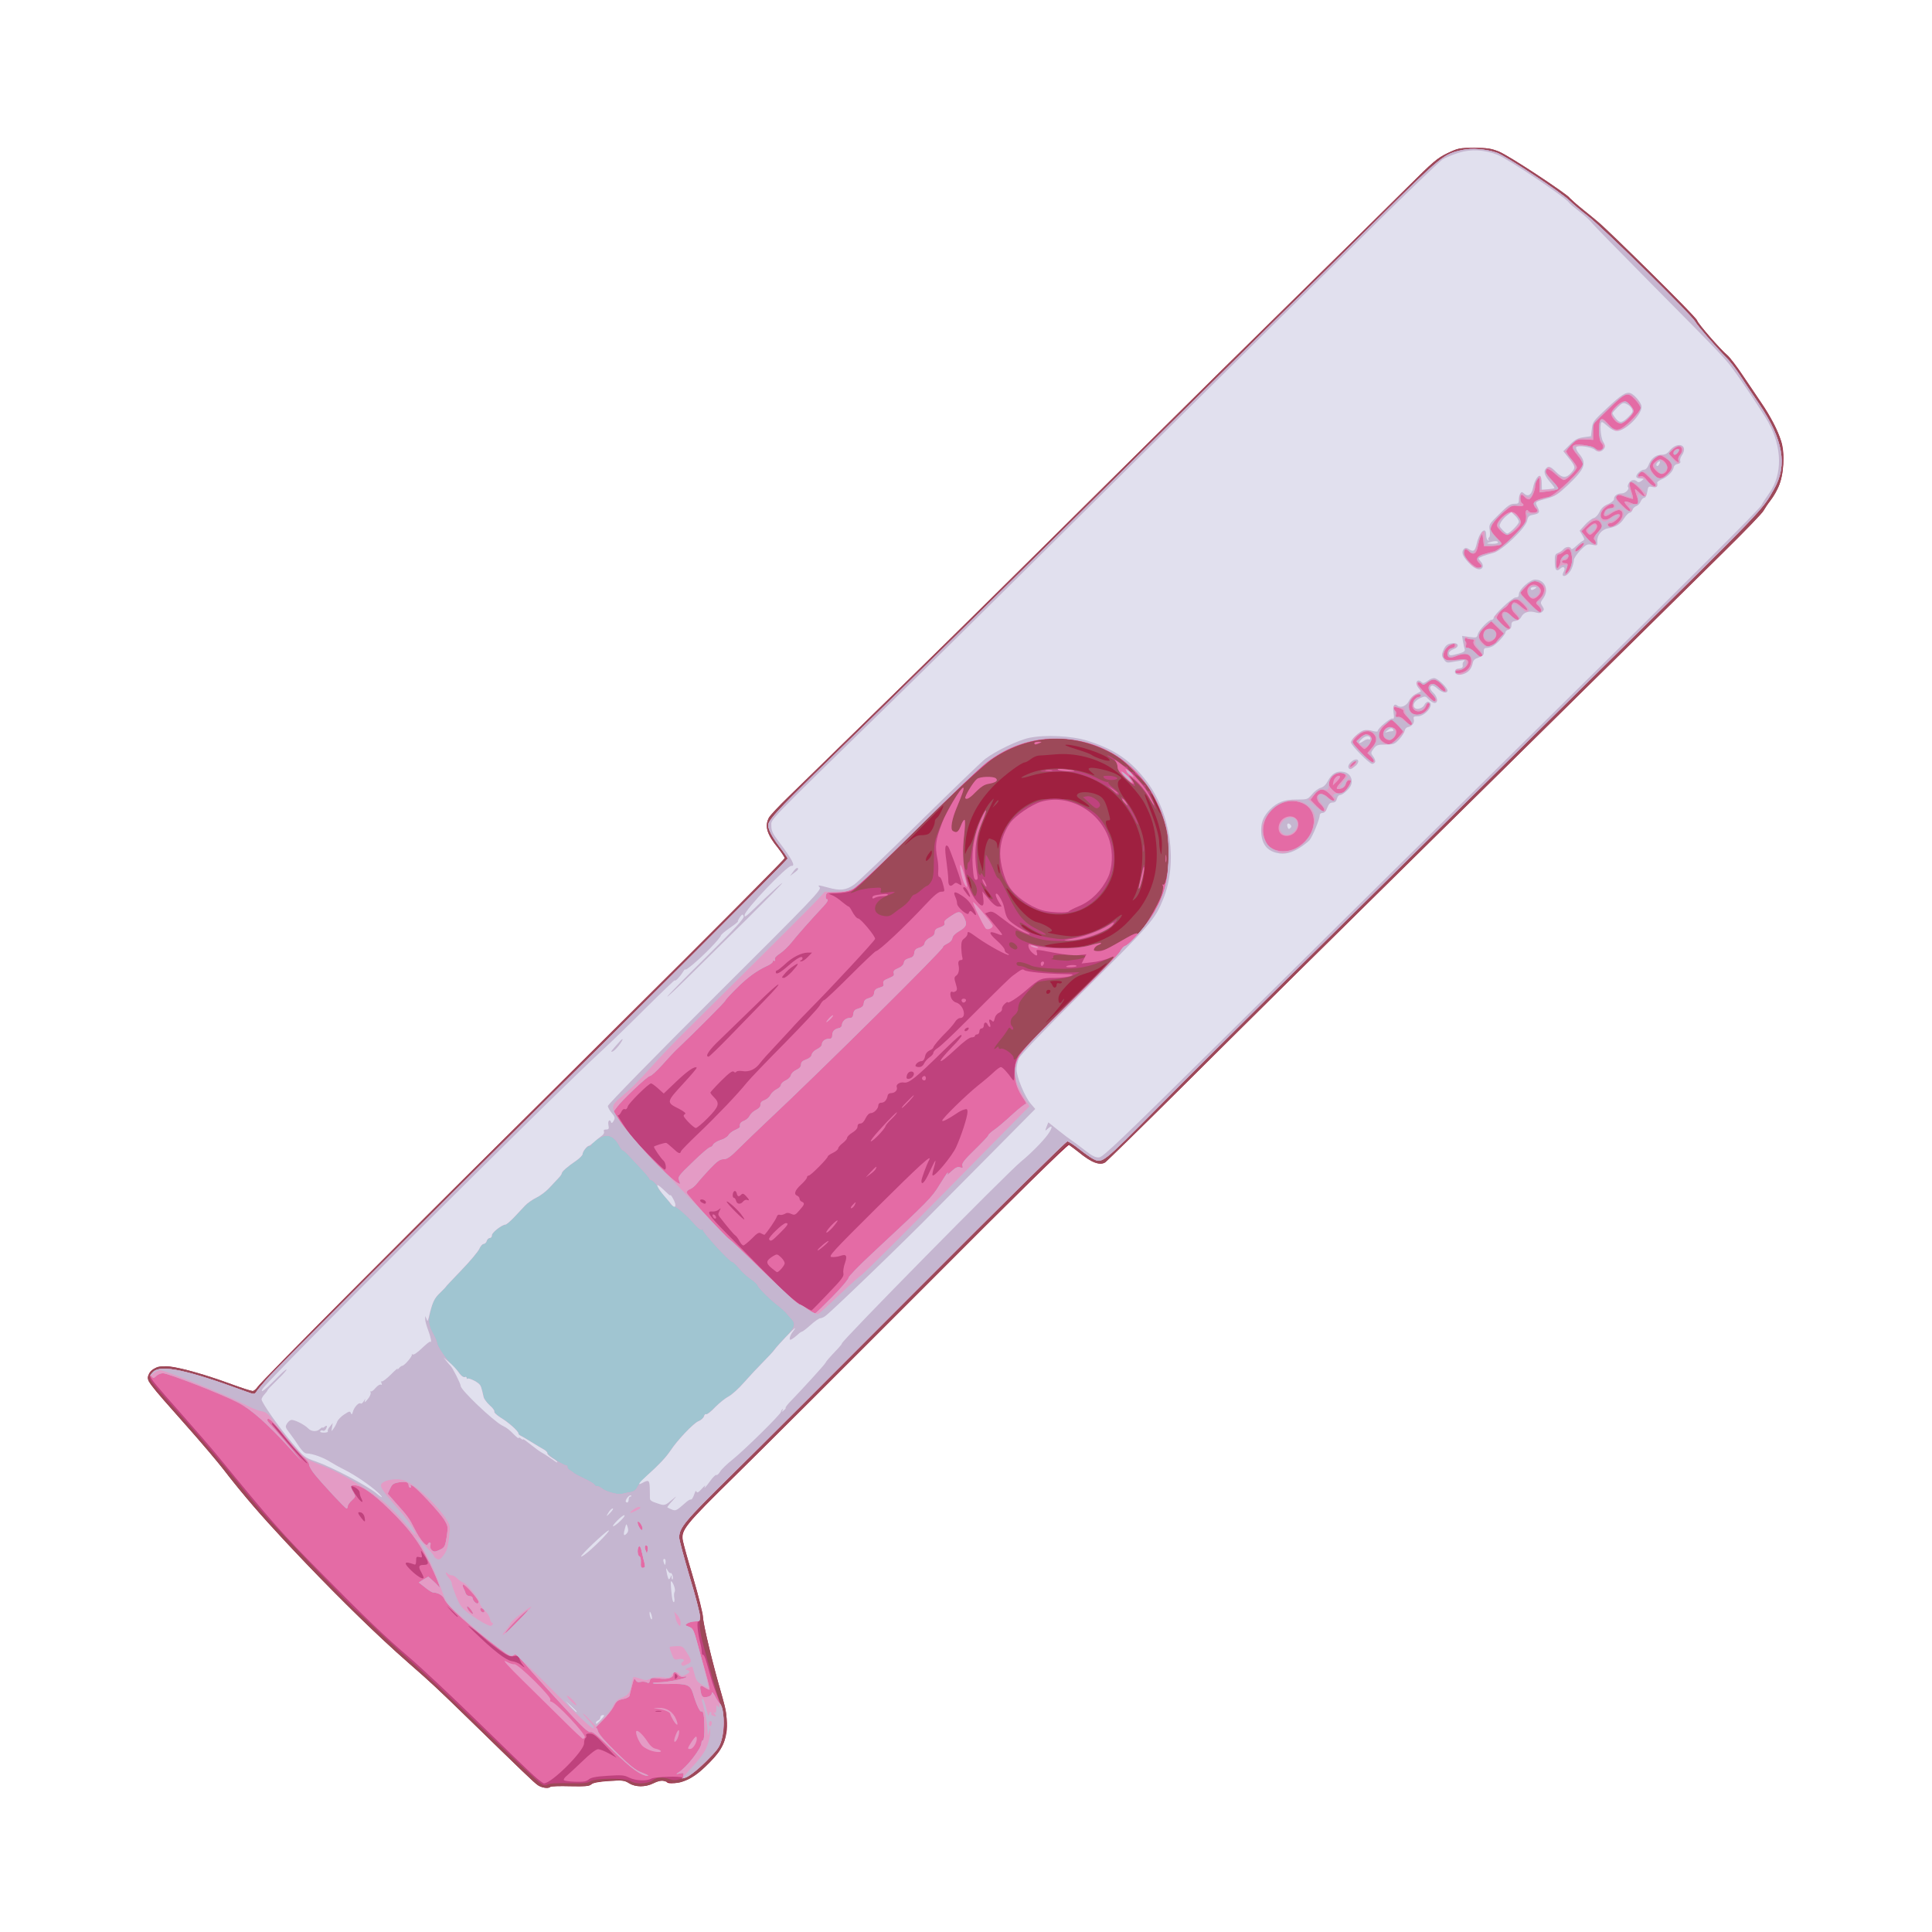 <?xml version="1.0" encoding="utf-8"?>
<!DOCTYPE svg PUBLIC "-//W3C//DTD SVG 1.0//EN" "http://www.w3.org/TR/2001/REC-SVG-20010904/DTD/svg10.dtd">
<svg version="1.0" xmlns="http://www.w3.org/2000/svg" width="1300px" height="1300px" viewBox="0 0 1300 1300" preserveAspectRatio="xMidYMid meet">
 <g fill="#9f2040">
  <path d="M362 1201.3 c-2.4 -1.6 -10.5 -9.3 -47.5 -45.5 -19.2 -18.7 -24.8 -23.9 -39 -36.3 -22.6 -19.8 -53.4 -50.1 -83.3 -82 -17 -18.2 -27.2 -30 -40 -46.5 -5.3 -6.8 -17.1 -20.8 -26.2 -31 -27.8 -31.2 -27.8 -31.2 -25.8 -35.5 1.8 -3.9 7.1 -5.8 14.1 -5 7.4 0.8 25.5 6 41.7 12 6.8 2.5 13.1 4.5 14 4.5 0.8 0 2.3 -1.2 3.3 -2.7 2.3 -3.9 103.9 -105.7 240 -240.7 63.1 -62.5 114.7 -114.4 114.7 -115.1 0 -0.7 -2 -3.7 -4.3 -6.7 -7.7 -9.4 -9.3 -14.8 -6.3 -20.6 0.8 -1.5 6.8 -7.9 13.3 -14.2 6.5 -6.3 21.7 -21.1 33.8 -33 12.1 -11.8 32.4 -31.6 45 -43.9 32.6 -31.8 82.6 -81.3 151.5 -149.6 32.7 -32.5 83.6 -82.7 113 -111.5 29.4 -28.9 62.2 -61.2 72.9 -71.9 17.5 -17.4 20.2 -19.7 27 -23 7.3 -3.4 8.1 -3.6 18.1 -3.6 8.6 0 11.5 0.5 16.4 2.4 7 2.8 43.6 26.9 48.6 32 2 2 8 7.2 13.5 11.5 11 8.8 71.5 68.3 71.5 70.3 0 1.5 15.9 19.8 20.2 23.2 1.6 1.3 6.5 7.6 10.7 14 4.3 6.4 9.9 14.7 12.5 18.5 5.6 8.1 10.6 17.9 13.1 25.4 2.7 8.3 1.8 22.8 -1.8 30.7 -1.6 3.3 -4.1 7.6 -5.6 9.5 -1.5 1.9 -3.5 4.9 -4.4 6.5 -0.8 1.7 -13.2 14.5 -27.4 28.5 -14.2 14 -42 41.4 -61.8 61 -19.8 19.5 -69.1 68.1 -109.5 108 -105.6 104.1 -138.3 136.4 -193.7 191.5 -27.1 27 -50.2 49.4 -51.2 49.9 -3.5 1.6 -8.5 -0.3 -15.6 -5.9 -3.9 -3 -7.6 -5.8 -8.2 -6.1 -0.8 -0.4 -38.6 36.7 -96.5 94.8 -52.4 52.5 -109.8 109.8 -127.6 127.3 -34.6 34 -37 37 -35.7 44.3 0.3 2 3.5 13.5 7.1 25.5 3.5 11.9 6.4 23.5 6.4 25.7 0 4.3 6.3 30.7 12.5 52 5.2 17.9 4.9 27.5 -0.9 37.3 -3.8 6.5 -15.8 17.4 -22.1 20.2 -5.7 2.5 -12.9 3.3 -14 1.5 -1 -1.6 -4.7 -1.2 -9 1 -5.2 2.6 -11.8 2.6 -16.2 -0.1 -3.2 -2 -4.3 -2.1 -13.6 -1.5 -6.9 0.5 -10.7 1.2 -11.9 2.3 -1.3 1.2 -4 1.4 -14.2 1.2 -6.9 -0.2 -12.8 0 -13.2 0.4 -1.3 1.3 -5.9 0.7 -8.4 -1z"/>
 </g>
 <g fill="#9d4959">
  <path d="M360.8 1200.3 c-3.2 -2.6 -9.5 -8.7 -48.8 -46.9 -19.5 -19 -24.2 -23.4 -38 -35.3 -38.5 -33.4 -101 -98.9 -124.5 -130.5 -2.9 -3.9 -15 -18.1 -27 -31.6 -11.9 -13.5 -22.1 -25.6 -22.6 -26.9 -1.1 -2.9 1.1 -6.7 5.2 -8.9 5.2 -2.8 24.1 1.4 50.9 11.3 6.8 2.5 13.1 4.5 14 4.5 0.8 0 2.3 -1.2 3.3 -2.7 2 -3.2 103.5 -105.4 161.7 -162.8 77.9 -76.8 193 -192 193 -193.1 0 -0.7 -2 -3.6 -4.3 -6.6 -7.7 -9.4 -9.3 -14.8 -6.3 -20.6 0.8 -1.5 6.5 -7.6 12.8 -13.7 6.2 -6 21.7 -21.1 34.3 -33.4 12.7 -12.4 32.5 -31.8 44 -43 35.9 -35.1 90.6 -89.1 151 -149.1 31.9 -31.7 82.8 -81.9 113 -111.5 30.3 -29.7 63.8 -62.7 74.5 -73.4 17.4 -17.4 20.3 -19.8 27 -23 7.1 -3.4 8 -3.6 18 -3.6 9.1 0 11.3 0.4 16.8 2.6 6.3 2.7 47.2 29.4 47.2 30.9 0 0.5 3 3.2 6.8 6.1 3.7 2.9 9.4 7.6 12.7 10.3 10 8.5 64.5 62.9 66.2 66.1 1.9 3.6 16.3 20.1 20.4 23.4 3.3 2.6 27.3 38 31.8 46.9 4.9 9.7 6.4 16.4 5.9 26.6 -0.4 9.9 -3.2 17.7 -8.7 24.6 -1.5 1.9 -3.5 4.9 -4.4 6.5 -0.8 1.7 -12.5 13.8 -25.9 26.9 -22.7 22.5 -37.9 37.4 -133.8 132.1 -20.6 20.4 -67.4 66.5 -104 102.5 -36.6 36 -91.6 90.4 -122.2 120.9 -30.6 30.5 -56.3 55.8 -57 56.2 -3.8 2.4 -9.6 0.2 -18.3 -7.1 -3.3 -2.7 -6.4 -5 -6.9 -5 -0.5 0 -43.7 42.9 -96 95.4 -52.3 52.4 -109.6 109.5 -127.2 126.7 -31.9 31.2 -36.4 36.4 -36.4 42.4 0 1.2 3 12.2 6.7 24.6 3.6 12.3 6.9 25.6 7.3 29.4 0.8 7.4 6.8 32.1 12.6 52 3.2 10.8 3.5 12.9 3.2 21 -0.5 11.2 -2.2 14.8 -12.1 25.1 -5.1 5.4 -9 8.4 -13.5 10.6 -6.4 3 -8.8 3.2 -16.4 1.3 -1.9 -0.5 -4.1 -0.1 -7.1 1.4 -5.6 2.7 -12 2.7 -16.4 0 -3.2 -2 -4.5 -2.1 -13.5 -1.6 -7.3 0.4 -10.4 1 -11.8 2.2 -1.6 1.4 -3.8 1.6 -14.4 1.4 -6.9 -0.2 -12.8 0 -13.2 0.4 -1.6 1.6 -6.4 0.6 -9.6 -2z m373.7 -541.2 c6 -6.1 10.7 -11.1 10.4 -11.1 -0.3 0 -2 1.1 -3.8 2.4 -1.8 1.4 -6.5 3.4 -10.5 4.6 -6.1 1.9 -7.9 3 -12.7 8 -4.2 4.4 -5.6 6.5 -5.7 8.9 -0.1 3.4 1.1 4 2.7 1.4 0.6 -1 1.1 -1.4 1.1 -1 0 1.3 -4.9 7.7 -10.9 14.1 -7.7 8.2 15.8 -13.7 29.4 -27.3z m-27.7 8.1 c0.2 -0.7 -0.3 -1.2 -1.2 -1.2 -0.9 0 -1.6 0.7 -1.6 1.6 0 1.7 2.2 1.4 2.8 -0.4z m4.2 -4.7 c0 -0.8 0.6 -1.2 1.4 -0.9 0.8 0.3 1.7 0.1 2.1 -0.5 0.4 -0.7 -1 -1.1 -4.2 -1.1 -2.6 0 -4.3 0.4 -3.7 0.8 0.6 0.4 1.3 1.5 1.7 2.5 0.8 2 2.7 1.4 2.7 -0.8z m25 -27.9 c10.3 -3.6 17.1 -8 23.8 -15.2 3.1 -3.4 6.2 -6.8 6.7 -7.5 9.4 -12.9 13.1 -27.1 11.5 -44.1 -1.1 -11.3 -3.1 -18.2 -7.8 -27.1 -3.7 -6.9 -14.2 -18.3 -21.5 -23.3 -10.8 -7.3 -25.2 -11 -38.7 -9.8 -4.7 0.4 -9.6 0.8 -11 0.8 -1.4 0.1 -3.8 1.1 -5.4 2.4 -1.6 1.2 -3.4 2.2 -4 2.2 -2.2 0 -13.2 8.1 -19.8 14.6 -12.7 12.5 -19.4 26 -20.3 41.1 -0.4 5.7 -0.2 7 0.4 4.9 0.6 -1.5 1.7 -3.6 2.6 -4.6 0.9 -1 2.3 -4.4 3.1 -7.6 1.8 -6.8 7.2 -17.7 10.9 -21.9 3.1 -3.5 3 -3.3 -1.7 6.5 -7.2 15.1 -8.5 24.1 -5.1 35.1 l1.7 5.4 0.6 -8.5 c0.6 -7 1.7 -11.6 3.5 -13.8 0.1 -0.1 1.4 0.3 2.9 0.9 1.9 0.9 2.6 2 2.7 4.3 0.1 2.5 0.3 2.2 1.3 -1.9 2.9 -12.1 10.7 -21.9 21.3 -27.2 5.3 -2.5 6.7 -2.8 16.3 -2.7 9.2 0 11.2 0.3 16.4 2.7 3.2 1.5 6 2.7 6.3 2.7 1.2 0 -1.3 -2.4 -4.9 -4.6 -3.2 -2.1 -3.7 -2.8 -2.8 -4 1.6 -1.9 8 -1.8 13 0.2 4.2 1.7 5.7 3.9 7.9 12 1.4 5.3 1.4 5.4 -0.4 5.4 -2.2 0 -1.9 2.4 1.1 8.3 3.6 7.1 4.5 20.8 1.9 28.8 -5.9 17.7 -23.1 28.5 -41.6 25.9 -9 -1.3 -19.6 -6.8 -25.3 -13.1 -5.2 -5.8 -5.6 -5.7 -2.3 0.1 5.1 9.1 13.5 17.5 18.7 18.6 3.3 0.7 9.4 4 9.8 5.3 0.2 0.6 -0.7 1.1 -2 1.2 -4.3 0.2 9.7 2.8 15.3 2.9 8.7 0 20.2 -4.5 28.9 -11.4 2.4 -1.9 4.6 -3.3 4.8 -3.1 1 0.9 -6.3 8.7 -10.1 10.9 -6.6 3.8 -16.4 6.6 -26.9 7.6 -5.4 0.5 -11 1.3 -12.5 1.7 l-2.8 0.7 2.5 0.8 c1.4 0.4 7.2 0.6 13 0.4 8.1 -0.3 12.2 -1 18 -3z m-37.8 -6.6 c-2.4 -1.1 -5.7 -2.9 -7.3 -4.1 -1.7 -1.2 -3.2 -1.9 -3.5 -1.6 -0.8 0.7 5.6 5.3 9.1 6.5 5.1 1.8 6.2 1.3 1.7 -0.8z m-32.1 -25.8 c-0.5 -1 -1.8 -2.5 -2.7 -3.3 -1.6 -1.3 -1.6 -1.2 0 1.9 0.9 1.7 2.1 3.2 2.7 3.2 0.6 0 0.6 -0.6 0 -1.8z m-12.8 -7.4 c-0.6 -3.2 -2.3 -6.3 -2.3 -4.1 0 1.3 2.1 7.3 2.6 7.3 0.2 0 0.1 -1.5 -0.3 -3.2z m19.1 -10.7 c-0.4 -1.7 -0.9 -3 -1.1 -2.7 -0.3 0.2 -0.2 1.9 0.2 3.6 0.9 4.1 1.7 3.3 0.9 -0.9z m-45.4 -10.2 c0 -2.1 -0.1 -2.1 -2 0.4 -1.1 1.4 -2 3.2 -2 4.1 0 1.3 0.3 1.3 2 -0.4 1.1 -1.1 2 -3 2 -4.1z m152.5 -19.3 c-2.2 -7.8 -8.3 -21.1 -9.2 -20.2 -0.2 0.2 1.3 4.5 3.3 9.7 4.2 10.8 6.4 18.7 6.4 22.8 0 1.6 0.3 4.4 0.8 6.2 0.6 2.9 0.7 2.5 1 -3 0.2 -4.6 -0.4 -8.9 -2.3 -15.5z m-159.6 7.4 c2 0 4.2 -0.4 4.9 -0.9 1.8 -1.1 4.2 -5.9 4.2 -8.2 0 -1 0.7 -2.2 1.6 -2.7 1.2 -0.7 4.9 -8.2 4 -8.2 -0.1 0 -7.1 7.1 -15.6 15.7 -8.5 8.6 -12.6 13.1 -9.1 10 5.3 -4.7 7.1 -5.7 10 -5.7z m158.3 -21.5 c-1.7 -3.6 -3.3 -6.5 -3.6 -6.5 -0.2 0 1 3.1 2.7 6.9 1.8 3.8 3.3 6.8 3.6 6.6 0.2 -0.2 -1 -3.3 -2.7 -7z m-32.1 -29.9 c-2.6 -3.2 -22 -9.6 -28.6 -9.5 -2 0 0.2 1 6.3 2.9 5.1 1.5 9.9 3.3 10.6 3.9 1.7 1.4 8.6 3.9 11 4 1.5 0.1 1.6 -0.2 0.7 -1.3z"/>
  <path d="M763.2 603.5 c4.8 -9.5 6.9 -28.2 4.4 -38.8 -6.6 -27.9 -31.5 -47.2 -58.6 -45.4 -4.7 0.3 -11.4 1.5 -15 2.6 -7.7 2.4 -9.1 1.9 -2.7 -0.9 12.1 -5.4 29.6 -5.2 44.2 0.5 1.4 0.5 1.1 0 -0.9 -1.7 -2.3 -1.9 -2.6 -2.6 -1.4 -3 2.3 -0.9 14.1 1.9 18.3 4.3 3.4 2 3.6 2.4 2 3.5 -2.6 1.9 -1.3 7 3.6 13.4 5 6.6 7.9 12.3 11 21.5 4.7 13.7 2.2 39.3 -4.3 45.2 -2.1 1.8 -2.1 1.8 -0.6 -1.2z"/>
  <path d="M669.5 540.7 c1 -1.5 2 -2.5 2.3 -2.2 0.3 0.3 -0.5 1.6 -1.7 2.8 l-2.3 2.2 1.7 -2.8z"/>
 </g>
 <g fill="#bf427d">
  <path d="M362.5 1199 c-2 -1.6 -14.1 -12.9 -26.8 -25.2 -43.8 -42 -45 -43.2 -65.7 -61.8 -5.8 -5.2 -14.7 -13.5 -19.8 -18.5 -5.1 -4.9 -9.7 -9.1 -10.1 -9.3 -1 -0.3 -48.5 -50 -60.5 -63.2 -4.3 -4.7 -13.5 -15.6 -20.4 -24.4 -7 -8.7 -21.5 -25.8 -32.2 -38 -26.6 -30.1 -26 -29.4 -26 -31.6 0 -1.1 1 -2.8 2.2 -4 5.3 -4.9 23 -1.1 61.6 13.1 6.3 2.3 6.4 2.3 7.7 0.4 0.7 -1.1 3.9 -5 7.2 -8.7 6.2 -7.1 119.1 -119.9 176.8 -176.8 61.5 -60.5 173.5 -172.4 173.5 -173.3 0 -0.5 -2.5 -4.1 -5.5 -8 -3.1 -3.9 -6 -8.8 -6.7 -10.8 -2.1 -7.2 -7.7 -1.1 78.7 -85.4 24.2 -23.6 66.1 -64.8 93 -91.5 60.7 -60.2 135 -133.6 172 -170 15.4 -15.1 45.6 -44.8 67 -66.1 41.7 -41.3 43 -42.3 55.6 -45 6.5 -1.4 15.9 -0.6 23.2 1.9 6.1 2.2 43 26.5 48.8 32.2 1.9 1.9 7.5 6.7 12.5 10.5 10.5 8.3 69.9 66.7 72.1 71 1.5 2.7 12.2 15.2 21.7 25 2.1 2.2 5.9 7.2 8.4 11 2.5 3.9 8.2 12.5 12.8 19.2 16.3 24.1 19.3 41.2 10.1 57.4 -8.3 14.6 -5.6 11.8 -112.2 116.9 -20.9 20.6 -55.1 54.4 -76 75 -66.8 65.9 -114 112.5 -152.5 150.5 -20.6 20.4 -53.7 53.3 -73.5 73.3 -38.6 38.9 -37.7 38.2 -44.3 34.8 -1.5 -0.8 -5.6 -3.7 -9.1 -6.5 -3.5 -2.8 -7.1 -5.1 -7.9 -5.1 -0.9 0 -45.5 44 -99.1 97.8 -53.7 53.9 -111.2 111.3 -127.8 127.6 -30.6 30.1 -34.3 34.6 -34.3 41.2 0 1.6 3.1 13.4 7 26.1 5.9 19.7 6.9 24.2 6.8 30 -0.1 4.9 0.7 10 3 18.3 1.8 6.3 4.4 15.8 5.8 21 1.5 5.2 3.7 12.4 5 15.9 2.9 7.6 3.2 17.1 0.8 25.2 -1.3 4.6 -2.9 6.7 -10.7 14.4 -7.7 7.6 -10.2 9.4 -14.9 11 -4.9 1.6 -6.3 1.7 -9.1 0.7 -4.8 -1.7 -8.8 -1.4 -11.7 0.8 -3.1 2.4 -11.7 2.7 -14.6 0.5 -2.9 -2.2 -24.1 -2.1 -27.2 0.1 -1.9 1.3 -4.6 1.5 -14.5 1.3 -8.1 -0.2 -12.9 0.1 -14.3 0.9 -1.9 1 -2.7 0.7 -5.9 -1.8z m323 -489.2 c1 -1.8 16.5 -17.8 34.4 -35.5 l32.6 -32.3 -7.5 3.4 c-12.3 5.5 -20.1 6.9 -34.8 6.4 -8.3 -0.3 -13.9 -1 -16.2 -2 -6 -2.7 -10 -3.2 -10 -1.4 0 1 0.9 1.6 2.1 1.6 1.1 0 3.3 0.6 4.7 1.4 3.5 1.8 17.5 3.4 27.7 3 l8 -0.2 -3.9 2 c-2.4 1.2 -7.3 2.3 -13.2 2.9 -5.2 0.5 -10.2 1.3 -11.2 1.8 -2.6 1.4 -11.2 11.2 -12.3 13.9 -0.5 1.3 -0.9 3.2 -0.9 4.4 0 1.1 -1.1 2.9 -2.5 4 -2.7 2.1 -3.3 5.6 -1.3 7.6 0.6 0.6 0.8 1.5 0.4 1.9 -0.4 0.4 -1.1 0.1 -1.5 -0.6 -0.7 -1.1 -1.2 -0.8 -2.2 1 -0.7 1.3 -3 4.5 -5.1 7 -3.8 4.6 -5.1 7.2 -2.3 4.9 1.2 -1 1.5 -1 1.5 0 0 0.7 0.7 1 1.6 0.6 1.8 -0.7 8.4 4 8.4 6 0 2.4 1.5 1.6 3.5 -1.8z m39.7 -64.3 c2.6 -0.4 4.9 -1.2 5.1 -1.9 0.3 -0.8 -2.8 -1.1 -10.8 -1.2 -9.1 -0.1 -11.2 0.2 -10.8 1.2 0.3 0.9 -0.2 1.5 -1.3 1.6 -1.1 0.1 0.8 0.4 4.1 0.8 3.3 0.3 6.7 0.5 7.5 0.4 0.8 -0.2 3.6 -0.6 6.2 -0.9z m22.3 -8.4 c2.8 -1.5 7.8 -4.4 11.2 -6.4 3.5 -2 6.3 -3.1 6.5 -2.5 1 2.8 14.8 -19.6 16.8 -27.3 0.6 -2.2 0.8 -4.5 0.4 -5.1 -0.4 -0.6 -0.3 -0.8 0.3 -0.5 1.7 1.1 3.8 -11.1 3.7 -21.8 -0.1 -5.5 -0.9 -13.1 -1.8 -17 -1.8 -7.4 -8.3 -22.5 -9.8 -22.5 -0.4 0 -0.7 -0.4 -0.5 -0.9 0.4 -1.5 -6.5 -10.2 -9 -11.2 -1.3 -0.5 -2.2 -1.3 -1.9 -1.8 1.1 -1.7 -10.8 -11.2 -18.9 -15.2 -24.7 -12.1 -52.3 -10.3 -75.7 5 -7.2 4.7 -48.5 43.8 -77.8 73.6 -7.4 7.6 -14.8 14.6 -16.5 15.6 -3.7 2.3 -2.7 2.4 2.3 0.3 2 -0.8 6.6 -1.7 10.1 -1.9 6 -0.4 6.3 -0.4 5.8 1.6 -0.5 1.9 -0.3 2 4.4 1.4 2.7 -0.4 4.9 -0.5 4.9 -0.2 0 0.3 -2.1 1.3 -4.7 2.3 -10 3.8 -11.6 12.3 -2.7 13.7 2.9 0.5 4.3 0.1 6.5 -1.6 1.5 -1.2 4.4 -3.3 6.4 -4.7 2 -1.4 4.2 -3.7 5.1 -5.2 0.8 -1.6 1.9 -2.8 2.5 -2.8 0.6 0 2.7 -1.3 4.6 -3 1.8 -1.6 3.8 -3 4.2 -3 0.5 0 1.7 -1.2 2.6 -2.7 1.4 -2.1 1.8 -5 1.9 -14.7 0.1 -11.8 0.2 -12.3 4.3 -22.5 5.9 -14.5 19.1 -34.4 14.9 -22.3 -0.8 2 -2.5 6.4 -3.9 9.7 -3.3 7.9 -4.4 14.5 -2.6 15.6 2.6 1.6 3.7 0.9 5.5 -3.6 2.3 -6.2 3.5 -4.4 2.4 3.5 -1.1 7.6 -1.3 15.9 -0.4 22.3 0.7 4.8 2.4 5.6 2.4 1.1 0 -1.3 0.4 -2.4 0.9 -2.4 0.5 0 1.2 -2.5 1.6 -5.6 0.9 -7.8 4.1 -18.7 7.1 -24.6 3.7 -7.4 3.8 -5.4 0.1 3.8 -3 7.5 -3.2 8.6 -3.2 20.6 0.1 8.7 0.5 13.2 1.3 14 0.9 0.9 1.2 0.9 1.2 -0.2 0.1 -0.9 0.7 -0.4 1.5 1 1.3 2.3 1.4 1.9 1.4 -5.3 -0.1 -4.3 0.2 -8.1 0.5 -8.4 0.4 -0.5 3.9 6.6 6.7 13.5 0.5 1.2 1.3 2.2 1.8 2.2 0.6 0 3.5 5.1 6.4 11.3 6.9 14.2 10.8 18.7 20 23.2 4.6 2.2 6.4 3.5 4.9 3.5 -2.4 0 -7.1 -2.3 -13.4 -6.5 -4 -2.7 -4.7 -2.3 -2.3 1.1 2 3 9.7 5.9 19.2 7.4 7.1 1.2 9.2 1.1 16.8 -0.4 9.3 -1.8 19.8 -6 25.3 -10.3 2.7 -2 3.2 -2.2 2.4 -0.7 -1.5 2.8 -4.1 4.9 -9.7 7.7 -8.7 4.3 -15.7 5.9 -26.9 5.9 -10.9 0 -15.6 -0.9 -24.8 -4.8 -6.8 -2.9 -6.3 -2.8 -6.5 -0.6 -0.6 7.7 32.6 13.1 50.2 8.3 3.8 -1.1 7.2 -1.8 7.4 -1.6 0.2 0.3 -0.5 0.8 -1.5 1.2 -1.9 0.7 -3.4 2.2 -3.4 3.6 0 1.7 6.9 0.4 11.5 -2.2z m-63 1 c0.7 -1.2 -2.2 -4.1 -4.1 -4.1 -2 0 -1.8 2.7 0.4 3.9 2.2 1.3 2.9 1.3 3.7 0.2z m-16.5 -33.6 c0 -0.4 -6.5 -9.2 -7.7 -10.5 -1.3 -1.3 3 7.7 4.4 9.2 1.5 1.7 3.3 2.4 3.3 1.3z m-10.7 -4.2 c0.6 -3 -1.7 -7.5 -5.2 -10.7 -2 -1.8 -2 -1.8 -0.9 2 1.6 5.9 3.9 11.4 4.8 11.4 0.4 0 1 -1.2 1.3 -2.7z"/>
  <path d="M699.6 613 c-11 -3.9 -19.1 -11.2 -24.4 -22 -2.4 -4.9 -2.7 -6.6 -2.7 -15.5 0 -9 0.3 -10.6 2.9 -16 7.6 -15.5 24.1 -24.4 40.1 -21.7 7.8 1.3 17.9 6.1 22.7 10.7 4.9 4.8 9.4 13.8 10.9 21.8 3.1 16.6 -5.6 33.7 -20.8 41.2 -7.9 3.9 -20 4.5 -28.7 1.5z"/>
  <path d="M766.5 596.1 c0.4 -1.4 1.3 -5.7 2 -9.5 0.9 -4.9 1.3 -6 1.4 -3.6 0.1 3.6 -2.3 13.7 -3.5 14.9 -0.3 0.3 -0.3 -0.5 0.1 -1.8z"/>
  <path d="M769.3 570.5 c0 -2.2 0.2 -3 0.4 -1.7 0.2 1.2 0.2 3 0 4 -0.3 0.9 -0.5 -0.1 -0.4 -2.3z"/>
  <path d="M763.1 550.8 c-1.3 -2.7 -3.9 -7 -5.8 -9.5 -3.7 -4.8 -4 -6.8 -0.6 -3 2.7 2.8 9.6 15.4 9.1 16.5 -0.1 0.5 -1.4 -1.3 -2.7 -4z"/>
  <path d="M774.2 538.6 c-1.9 -3.4 -6.1 -8.9 -9.5 -12.1 -3.4 -3.3 -5.2 -4.9 -4.1 -3.5 2.2 2.6 3.8 6 2.8 6 -0.3 0 -3 -2.3 -6 -5.1 -4.1 -4 -5.4 -5.9 -5.4 -8.1 0 -2.2 -0.8 -3.3 -3.5 -4.9 -1.9 -1.2 -3.5 -2.3 -3.5 -2.5 0 -0.8 5.7 2.5 8.8 5.1 1.7 1.4 3.4 2.4 3.9 2.3 0.4 -0.2 1 0.2 1.1 0.7 0.7 2.1 2.5 3.5 3.6 2.8 0.6 -0.3 0.8 -0.3 0.4 0.2 -0.8 0.9 6.2 9.1 7.4 8.8 0.5 -0.2 0.7 0 0.6 0.5 -0.3 1.5 1.5 4.2 2.5 3.5 0.5 -0.3 0.7 -0.2 0.4 0.4 -0.4 0.6 0.5 3.4 1.9 6.3 3.5 7.3 2.5 7.1 -1.4 -0.4z"/>
  <path d="M732.8 540.1 l-4.1 -3.8 2.7 -0.5 c3.7 -0.7 10.3 4.6 8.5 6.8 -1.7 2.1 -2.6 1.8 -7.1 -2.5z"/>
  <path d="M749.9 533.3 c-2.9 -3.5 -13.7 -9.5 -21.6 -11.9 -7.3 -2.3 -9.6 -2.6 -19.3 -2.2 -6.9 0.2 -10.1 0 -8.7 -0.5 1.2 -0.5 6.5 -1 11.7 -1 10.5 -0.1 17.6 1.6 27.1 6.3 3.1 1.6 6.1 2.6 6.5 2.2 0.5 -0.4 0.6 -0.3 0.2 0.2 -0.4 0.5 1.1 2.2 3.2 3.7 2.2 1.6 4 3.4 4 3.9 0 1.5 -1.6 1.2 -3.1 -0.7z"/>
  <path d="M743 523.5 c-1.1 -1.3 -0.7 -1.5 2.6 -1.5 3.9 0 7.4 1.4 5.8 2.2 -2.1 1.1 -7.3 0.7 -8.4 -0.7z"/>
 </g>
 <g fill="#e46ba5">
  <path d="M359.3 1194.9 c-3.2 -2.8 -20.2 -19.2 -37.8 -36.4 -17.6 -17.2 -38.5 -36.8 -46.5 -43.6 -15.5 -13.2 -30.1 -27.2 -57.6 -55.1 -28.4 -28.7 -33.5 -34.5 -71.6 -81 -3.5 -4.3 -14.2 -16.6 -23.8 -27.5 -16.8 -18.9 -21 -24 -21 -25.5 0 -0.4 1 -1.6 2.2 -2.8 5.3 -4.9 23 -1.1 61.6 13.1 6.3 2.3 6.4 2.3 7.7 0.4 0.7 -1.1 3.9 -5 7.2 -8.7 6.2 -7.1 119.1 -119.9 176.8 -176.8 61.5 -60.5 173.5 -172.4 173.5 -173.3 0 -0.5 -2.5 -4.1 -5.5 -8 -3.1 -3.9 -6 -8.8 -6.7 -10.8 -2.1 -7.2 -7.7 -1.1 78.7 -85.4 24.2 -23.6 66.1 -64.8 93 -91.5 60.7 -60.2 135 -133.6 172 -170 15.4 -15.1 45.6 -44.8 67 -66.1 41.7 -41.3 43 -42.3 55.6 -45 6.5 -1.4 15.9 -0.6 23.2 1.9 6.1 2.2 43 26.5 48.8 32.2 1.9 1.9 7.5 6.7 12.5 10.5 10.5 8.3 69.9 66.7 72.1 71 1.5 2.7 12.2 15.2 21.7 25 2.1 2.2 5.9 7.2 8.4 11 2.5 3.9 8.2 12.5 12.8 19.2 16.3 24.1 19.3 41.2 10.1 57.4 -8.3 14.6 -5.6 11.8 -112.2 116.9 -20.9 20.6 -55.1 54.4 -76 75 -66.8 65.9 -114 112.5 -152.5 150.5 -20.6 20.4 -53.7 53.3 -73.5 73.3 -38.6 38.9 -37.7 38.2 -44.3 34.8 -1.5 -0.8 -5.6 -3.7 -9.1 -6.5 -3.5 -2.8 -7.1 -5.1 -7.9 -5.1 -0.9 0 -45.5 44 -99.1 97.8 -53.7 53.9 -111.2 111.3 -127.8 127.6 -30.6 30.1 -34.3 34.6 -34.3 41.2 0 1.6 3.2 13.4 7 26.3 6.7 22.4 8.2 30.1 5.9 30.1 -1.2 0 -0.5 7.5 1.3 14.5 0.6 2.2 1 5 1 6.2 0 1.3 0.4 2 0.9 1.8 0.4 -0.3 1.5 2 2.3 5 0.9 3 2.3 8.1 3.2 11.2 0.9 3.1 3.2 9.4 5 14 3.9 9.7 4.5 18.3 1.8 27.4 -1.3 4.4 -3.1 6.8 -9.6 13.6 -7.3 7.5 -15.5 13.1 -16.8 11.4 -0.9 -1.1 -18.4 -0.6 -20.7 0.7 -3.2 1.8 -10.7 1.5 -15 -0.7 -3.4 -1.7 -5 -1.8 -14.5 -1.2 -8.1 0.5 -11.2 1.2 -12.7 2.5 -1.5 1.3 -3.4 1.7 -9 1.5 -4 -0.1 -7.4 -0.6 -7.7 -1.1 -0.3 -0.5 0.5 -1.7 1.8 -2.8 1.2 -1 6.1 -5.5 10.7 -9.9 5.1 -5 9.2 -8.1 10.5 -8.1 1.2 0 4.5 1.3 7.4 2.9 l5.2 2.9 -7.6 -8.1 c-6.1 -6.6 -8.1 -8.2 -10.5 -8.2 -2 -0.1 -2.8 0.4 -2.5 1.2 0.3 0.7 0.1 1.5 -0.4 1.8 -0.6 0.4 -1 1.9 -1 3.6 0 5.1 -21.8 26.9 -27 26.9 -0.5 0 -3.6 -2.3 -6.7 -5.1z m85.5 -43.6 c-1 -0.2 -2.6 -0.2 -3.5 0 -1 0.3 -0.2 0.5 1.7 0.5 1.9 0 2.7 -0.2 1.8 -0.5z m10.4 -24.5 c-0.9 -0.9 -1.2 -0.7 -1.2 1.2 0 1.9 0.3 2.1 1.2 1.2 0.9 -0.9 0.9 -1.5 0 -2.4z m-103.4 -6.5 c-0.9 -1 -1.9 -2.9 -2.3 -4.2 -0.6 -2 -1.2 -2.2 -3.7 -1.7 -2.5 0.5 -4.2 -0.2 -9.7 -4 -3.6 -2.6 -8.4 -6.4 -10.6 -8.4 -2.2 -2 -5.8 -5 -8 -6.5 -3.5 -2.4 -3.2 -2.1 1.6 2.6 13.1 12.7 21.2 18.9 25.1 19.6 2.2 0.3 4.9 1.4 6.1 2.4 2.8 2.3 3.4 2.4 1.5 0.2z m-43.8 -32.6 c0 -0.2 -1.7 -1.9 -3.7 -3.8 l-3.8 -3.4 3.4 3.8 c3.3 3.4 4.1 4.2 4.1 3.4z m-23 -26.4 c-0.1 -0.5 -0.7 -1.9 -1.5 -3.3 -2.2 -3.8 -1.8 -5 1.5 -5 3.7 0 3.8 -1.3 0.5 -6.5 -2.3 -3.6 -2.5 -3.7 -1.9 -1.1 0.6 2.6 0.5 2.9 -1.5 2.3 -1.8 -0.4 -2.1 -0.1 -2.1 2.5 0 2 -0.4 2.9 -1.2 2.5 -7.4 -2.7 -7.7 -1.1 -1.1 5 4.4 3.9 7.4 5.4 7.3 3.6z m-39.7 -40.5 c-0.3 -1.4 -1.3 -2.8 -2.4 -3.1 -2.5 -0.7 -2.4 0.4 0.2 3.7 2.5 3.2 2.9 3.1 2.2 -0.6z m-2.2 -12.6 c-0.6 -1.2 -1.1 -2.9 -1.1 -4 0 -1.5 -3.5 -4.2 -5.6 -4.2 -0.7 0 1.5 4.1 4.3 7.8 2.7 3.5 4.2 3.8 2.4 0.4z m-40.9 -29 c-2.7 -2.8 -8 -8.9 -11.7 -13.6 -3.8 -4.8 -7.1 -8.4 -7.3 -8.1 -0.6 0.5 -0.6 0.4 8.8 11.5 8.1 9.6 14.3 16.1 14.7 15.6 0.2 -0.2 -1.8 -2.6 -4.5 -5.4z m355.1 -108.9 c9 -9.3 10.7 -11.5 10.2 -13.5 -0.3 -1.2 0.1 -4.3 1 -6.7 1.8 -5.3 1 -6.5 -3.2 -5 -1.8 0.6 -4.3 0.9 -5.8 0.7 -2.3 -0.3 0.7 -3.6 29.7 -32.4 30.2 -30 38.5 -37.5 35.9 -32.7 -1.7 3.2 -5.1 12.5 -5.1 13.9 0 3.4 2.4 0.8 5.5 -6.1 1.9 -4.1 3.6 -7.5 3.9 -7.5 0.2 0 -0.2 2.1 -1 4.7 -0.8 2.5 -1.2 4.9 -0.9 5.2 1.3 1.2 12.9 -12.7 15.8 -18.9 3.5 -7.6 7.7 -20.5 7.7 -23.8 0 -2 -0.4 -2.2 -2.2 -1.6 -1.3 0.3 -3.4 1.4 -4.8 2.4 -6.1 4.1 -10 6.1 -10 5 0 -1.4 15.8 -16.9 24.1 -23.6 3.6 -2.8 8.3 -6.8 10.4 -8.8 2.1 -2 4.3 -3.6 5 -3.6 1 0 4.4 3.5 7.7 8.3 1.1 1.4 1.3 0.7 1.4 -4.5 0 -4.5 0.7 -7.6 2.3 -10.7 1.4 -2.8 13.9 -15.9 34.9 -36.7 31 -30.7 32.4 -32.3 27.2 -30 -3 1.4 -8.6 2.8 -12.3 3.1 l-6.9 0.8 1.6 -3.1 1.6 -3.1 -5.3 0.6 c-3.2 0.3 -9.3 -0.3 -16.2 -1.6 -13.3 -2.5 -12.4 -2.5 -11.8 -0.1 0.7 2.6 -0.5 2.5 -3.4 -0.2 -2.6 -2.4 -3.2 -6.4 -0.9 -5.5 8.7 3.4 29.7 3.8 40.1 0.8 3.8 -1.1 7.2 -1.8 7.4 -1.6 0.2 0.3 -0.5 0.8 -1.5 1.2 -1.9 0.7 -3.4 2.2 -3.4 3.6 0 0.4 1.5 0.7 3.3 0.7 3 0 5 -1 19.4 -9.3 3.5 -2 6.3 -3.1 6.5 -2.5 1 2.8 14.8 -19.6 16.8 -27.3 0.6 -2.2 0.8 -4.5 0.4 -5.1 -0.4 -0.6 -0.3 -0.8 0.3 -0.5 1.7 1.1 3.8 -11 3.8 -21.3 -0.1 -12.9 -2.6 -23.1 -8.8 -35.3 -4.3 -8.8 -6.4 -11.5 -14.6 -19.8 -7.9 -7.9 -11.1 -10.3 -18.1 -13.7 -25.3 -12.4 -52.7 -10.7 -76.2 4.7 -7.9 5.1 -25.2 21.4 -66.3 62.2 -17 16.9 -27.3 26.4 -29.7 27.4 -2.1 0.8 -6.6 1.5 -10 1.6 -5.7 0.1 -6 0.2 -3.3 1.1 1.7 0.6 4.8 2.6 6.9 4.5 2.2 1.8 4.3 3.3 4.6 3.3 0.4 0 1.3 1.2 2.1 2.8 1.5 2.9 3.4 5.2 4.3 5.2 1.7 0 12 12.4 11.4 13.8 -0.6 1.7 -29.8 33.1 -43.3 46.7 -4.4 4.4 -10.4 10.7 -13.3 14 -3 3.3 -8.2 8.9 -11.6 12.5 -3.4 3.6 -7.5 8.1 -9 10.1 -3.2 4.4 -7.4 6.4 -12.1 5.6 -1.9 -0.3 -3.7 -0.1 -4.1 0.5 -0.4 0.6 -1 0.6 -1.7 -0.1 -0.8 -0.8 -3.1 0.8 -8.4 6.1 -4 4 -7.3 7.6 -7.3 8 0 0.4 1.1 1.8 2.5 3.2 4 4 3.2 6.3 -4.2 13.8 -3.7 3.8 -7.4 6.8 -8.1 6.8 -1.4 0 -8.1 -6.8 -8.2 -8.2 0 -0.4 0.5 -1 1.1 -1.3 0.6 -0.4 -1.3 -1.9 -4.2 -3.4 -8.7 -4.3 -8.6 -4.5 2.5 -16.6 5.4 -5.8 9.6 -10.8 9.4 -11.1 -1.3 -1.2 -6 2 -13.8 9.4 l-8.4 8 -3.8 -3.4 c-2.1 -1.9 -4.2 -3.4 -4.7 -3.4 -1.7 0 -15.1 13.3 -15.7 15.5 -0.4 1.5 -1.1 2.2 -2 1.8 -0.8 -0.3 -1.8 0.5 -2.5 2.1 -0.7 1.4 -1.6 2.3 -2.1 2 -0.8 -0.5 1.9 3.8 7.8 12.6 2.7 4 22.4 24 23.6 24 1.5 0 0.8 -4.7 -0.8 -6.1 -1.6 -1.3 -6.4 -8.3 -6.4 -9.3 0 -0.5 6.7 -2.6 8.2 -2.6 0.4 0 2.3 1.6 4.4 3.5 4 3.8 5.1 4.2 5.6 2.2 0.2 -0.7 5.3 -5.9 11.4 -11.7 12.4 -11.8 26.9 -27 32.9 -34.5 2.2 -2.7 13.7 -14.7 25.6 -26.7 11.8 -12 22.4 -23.3 23.5 -25.3 1 -1.9 2.3 -3.5 2.9 -3.5 0.6 0 8.4 -7.4 17.5 -16.5 9.1 -9.1 16.9 -16.5 17.4 -16.5 1.9 0 19.8 -16.8 33.3 -31.3 6 -6.4 8.8 -8.7 10.6 -8.7 2.3 0 2.4 -0.2 1.7 -3.2 -1.1 -4.7 -2.1 -6.8 -3.1 -6.8 -0.5 0 -0.8 -1.6 -0.6 -3.6 0.2 -2 0 -5.8 -0.5 -8.3 -1.8 -8.7 -1.3 -12.7 3.1 -24.4 2.9 -7.6 12.5 -23.7 14.2 -23.7 0.9 0 -0.5 4.2 -4.4 13.5 -3.3 7.9 -4.4 14.5 -2.6 15.6 2.6 1.6 3.7 0.9 5.5 -3.6 0.9 -2.5 2.1 -4.2 2.5 -3.8 0.4 0.4 0.2 5.3 -0.4 10.8 -2.2 17.8 1.2 35.1 8.4 43.8 3.8 4.6 5.3 3.9 4.5 -2 l-0.6 -4.5 4.3 5.1 c2.7 3.3 5 5.1 6.4 5.1 l2.3 0 -2 -3.2 c-2.1 -3.5 -2.7 -6.3 -1 -5.3 1.2 0.8 3.9 5.7 4.4 8.2 1.5 7.2 2.2 8.6 5.5 11.2 2 1.6 5.5 3.8 7.9 5 4.7 2.4 5.6 3.6 1.5 2 -4.1 -1.5 -9 -4.6 -16.1 -10.1 -5.4 -4.2 -6.7 -4.8 -8.9 -4.1 l-2.5 0.9 3.7 4.4 c2 2.5 4.4 5.4 5.4 6.5 3.3 4 3.2 4.4 -0.9 2.8 -6 -2.4 -6.1 -0.6 -0.2 4.6 2.8 2.5 5.2 5.3 5.2 6.2 0 0.9 0.7 2 1.6 2.3 0.9 0.4 1.5 0.9 1.2 1.1 -0.7 0.8 -13.5 -6.2 -20.5 -11.1 -6.8 -4.9 -7.3 -5.1 -7.3 -3 0 0.8 -1 2.2 -2.1 3 -1.7 1.2 -2.1 2.4 -2.1 6.1 0.1 2.6 0.4 5.6 0.7 6.6 0.4 1.3 0.2 1.9 -0.9 1.9 -1.5 0 -2.1 1.3 -1.6 3.5 0.6 3 0.1 5.7 -1.5 6.9 -1.5 1.1 -1.6 1.7 -0.4 5.5 1.1 3.6 1 4.4 -0.1 5.1 -0.8 0.5 -1.7 0.7 -2.1 0.4 -1.4 -0.8 -1.9 1.4 -0.9 4 0.5 1.4 2 2.8 3.2 3.1 5.2 1.4 7.6 10.5 2.8 10.5 -1 0 -2.6 1.2 -3.5 2.8 -1 1.5 -3.2 4.1 -4.9 5.8 -5.3 5.2 -9.6 10.3 -9.6 11.2 0 0.5 -1.1 1.4 -2.5 2 -1.6 0.8 -2.8 2.3 -3.1 4.2 -0.4 1.9 -1.3 3 -2.3 3 -1.8 0 -4.1 1.8 -4.1 3.2 0 0.4 1.1 0.8 2.3 0.8 1.6 0 2.8 -0.9 3.5 -2.4 0.6 -1.4 2.3 -3.2 3.7 -4.2 1.4 -0.9 2.5 -2.2 2.5 -3 0 -0.7 1.2 -2.2 2.8 -3.1 2.4 -1.6 9.3 -8.1 20.7 -19.5 22.1 -22.1 28.2 -28 30 -29.3 6.1 -4.5 6.5 -4.7 7.8 -3.7 1.4 1.1 14.6 2.4 26 2.6 7.1 0.1 7.6 0.2 5 1.3 -1.5 0.7 -6.3 1.2 -10.6 1.3 -9.1 0 -10.1 0.4 -18.6 7.8 -6.1 5.4 -13.1 9.9 -13.1 8.5 0 -0.3 -0.9 0.2 -2 1.2 -1.1 1 -1.9 2.5 -1.8 3.4 0.2 0.9 -0.7 2 -2 2.6 -1.4 0.6 -2.6 2.2 -2.9 3.8 -0.4 2 -0.9 2.5 -1.6 1.8 -1.9 -1.9 -2.7 -1.2 -1.7 1.4 0.5 1.4 0.6 2.5 0.1 2.5 -0.5 0 -1.1 -0.7 -1.5 -1.5 -0.8 -2.2 -2.6 -1.8 -2.6 0.5 0 1.1 -0.7 2 -1.5 2 -0.8 0 -1.5 0.9 -1.5 2 0 1.1 -0.7 2 -1.5 2 -0.8 0 -1.5 0.5 -1.5 1 0 0.6 -1 1 -2.2 1 -1.5 0 -5.4 2.9 -10.8 8 -12.3 11.5 -13.8 10.3 -2.1 -1.8 3.4 -3.4 6.1 -6.7 6.1 -7.3 0 -1.5 -1.8 0 -12 9.9 -18.8 18.5 -23.4 22.2 -26.7 21.6 -2.8 -0.5 -5.6 1.3 -4.9 3.1 0.7 1.9 -1.1 3.9 -3.6 4 -1.5 0 -2.4 0.7 -2.6 2 -0.6 2.8 -2.1 4.5 -4.3 4.5 -1.1 0 -1.9 0.7 -1.9 1.7 0 2.3 -2.9 5.3 -5.1 5.3 -1.1 0 -2.5 1.4 -3.5 3.5 -1 2.2 -2.3 3.5 -3.5 3.5 -1.2 0 -1.9 0.7 -1.9 2 0 1.3 -1.3 2.8 -3.5 4.1 -1.9 1.2 -3.5 2.7 -3.5 3.5 0 0.7 -1.3 2.3 -3 3.6 -1.6 1.2 -3 2.8 -3 3.5 0 0.7 -1.6 2.1 -3.5 3 -1.9 0.9 -3.5 2 -3.5 2.4 0 1.3 -11.5 12.9 -12.8 12.9 -0.7 0 -1.2 0.6 -1.2 1.2 0 0.7 -1.8 2.9 -4 4.9 -4.2 3.8 -5.1 6.6 -2.5 7.5 0.8 0.4 1.5 1.3 1.5 2 0 0.8 0.7 1.7 1.5 2 2.2 0.9 1.9 1.9 -1.6 5.8 -2.7 3.2 -3.3 3.4 -5.5 2.4 -1.9 -0.9 -3 -0.9 -4.4 0 -1.1 0.6 -2.6 0.9 -3.4 0.6 -0.9 -0.3 -1.7 0.3 -2.1 1.7 -0.6 1.7 -5.6 9.1 -8 11.7 -0.2 0.2 -1.1 -0.2 -2.2 -0.8 -1.6 -1 -2.5 -0.6 -6.4 3.4 -2.6 2.5 -5.1 4.6 -5.7 4.6 -0.7 0 -1.8 -1.3 -2.7 -3 -0.8 -1.6 -2.1 -3.3 -2.7 -3.7 -1.1 -0.7 -5.2 -5.5 -10.6 -12.5 -1.1 -1.3 -1.1 -2.1 -0.1 -4 1.1 -2.1 1.1 -2.2 -0.6 -0.8 -1 0.8 -2.8 1.3 -4.1 1.2 -4.6 -0.6 -2.4 2.8 8.9 14.1 6.1 6.2 18.6 18.8 27.6 28 11.6 11.9 18.3 17.9 23 20.7 3.6 2.1 6.8 3.8 7.2 3.7 0.3 -0.1 5.3 -5.2 11.2 -11.4z m-58.9 -53.6 c-3.4 -4.1 -9.4 -9.2 -9.4 -8.1 0 1.1 11.3 12.5 11.8 11.9 0.2 -0.2 -0.9 -1.9 -2.4 -3.8z m-23.4 -7.7 c0 -1.3 -2.8 -2.5 -3.8 -1.6 -0.3 0.4 0 1.1 0.8 1.6 2 1.3 3 1.2 3 0z m25 -0.5 c0.7 -0.9 1.9 -1.4 2.7 -1.1 1.8 0.7 1.6 -0.1 -0.7 -2.6 -1.6 -1.7 -2.3 -1.9 -3.2 -1 -1.7 1.7 -2.5 1.5 -3.1 -0.9 -0.3 -1.2 -1 -1.8 -1.6 -1.4 -1.3 0.8 -1.5 4.5 -0.2 4.5 0.5 0 1.1 0.9 1.4 2 0.6 2.4 3 2.6 4.7 0.5z m113.8 -83.7 c1.8 -1.8 1.4 -3.8 -0.7 -3.8 -1.7 0 -3.1 1.8 -3.1 4.1 0 1.3 2.4 1.1 3.8 -0.3z m-122.8 -27.5 c7.4 -7.6 17.8 -18.3 23.2 -23.9 15.4 -15.8 11.4 -14.1 -5.4 2.5 -8.4 8.2 -19.2 18.7 -24 23.3 -7.7 7.2 -10.7 11.8 -8 11.8 0.5 0 6.9 -6.2 14.2 -13.7z m160.8 -5.1 c0.2 -0.7 -0.2 -1 -1.2 -0.6 -0.9 0.3 -1.6 1.1 -1.6 1.6 0 1.3 2.3 0.5 2.8 -1z m-119 -38.3 c4.7 -5.2 5.2 -6.6 1.6 -4.2 -3 1.9 -4.9 3.6 -7.3 6.6 -1.2 1.5 -1.1 1.7 0.3 1.7 0.9 0 3.3 -1.9 5.4 -4.1z m-2 -4.4 c5.9 -5.1 9.2 -6.8 9.2 -4.6 0 0.5 -0.6 1.2 -1.2 1.4 -0.9 0.4 -0.8 0.6 0.3 0.6 0.8 0.1 2.8 -1.2 4.4 -2.9 l2.9 -3 -3 0 c-4.2 0.1 -10.3 3.1 -15.3 7.9 -2.4 2.2 -4.8 4.1 -5.3 4.1 -0.4 0 -0.8 0.5 -0.8 1 0 2.2 2.8 0.8 8.8 -4.5z m122.2 -36.5 c0.4 0 1.3 0.7 2 1.5 2.1 2.5 2.3 0.9 0.4 -2.7 -2.8 -4.9 -4.5 -6.8 -8.7 -9.5 -4.4 -2.8 -5.5 -2.4 -3.9 1.2 0.7 1.4 1.2 3.4 1.2 4.5 0 2.5 7.4 8.7 7.8 6.5 0.2 -0.8 0.7 -1.5 1.2 -1.5z m-1.5 -12.9 c-0.8 -1.7 -2 -3.1 -2.5 -3.1 -1.5 0 -1.2 0.8 1.2 4 2.7 3.7 3.5 3.2 1.3 -0.9z m-9.7 -5.3 c1 -1 1.7 -1 3.4 0.1 1.9 1.2 2 1.1 1.4 -1.6 -1 -4.2 -7.7 -22.7 -8.6 -23.7 -2.1 -2.2 -2.5 1 -1.2 9.6 0.7 5.1 1.3 11 1.3 13.1 -0.1 3.8 1.4 4.8 3.7 2.5z"/>
  <path d="M519 853.1 c-3.9 -3.3 -3.6 -4.9 1.2 -7.9 2.6 -1.5 2.8 -1.5 5.3 0.8 1.4 1.3 2.5 3.1 2.5 4 0 1.5 -3.9 6 -5.1 6 -0.3 0 -2 -1.3 -3.9 -2.9z"/>
  <path d="M550.1 841.3 c0.1 -1 6.8 -6.7 7.4 -6.2 0.2 0.2 -1.4 1.9 -3.6 3.7 -2.1 1.8 -3.9 3 -3.8 2.5z"/>
  <path d="M517.5 833.9 c-0.8 -1.2 9.3 -10.9 11.3 -10.9 2.2 0 1.3 1.5 -4.1 6.8 -5.5 5.5 -6.2 5.8 -7.2 4.1z"/>
  <path d="M556 829.2 c0 -1.4 6.9 -8.7 7.6 -7.9 0.2 0.2 -1.4 2.4 -3.5 4.8 -2.2 2.4 -4 3.8 -4.1 3.1z"/>
  <path d="M479.6 818.4 c-0.4 -1 -0.1 -1.4 0.6 -1.2 1.5 0.5 2.3 2.8 1 2.8 -0.5 0 -1.3 -0.7 -1.6 -1.6z"/>
  <path d="M573.5 811 c1 -1.1 2 -2 2.2 -2 0.2 0 -0.1 0.9 -0.7 2 -0.6 1.1 -1.6 2 -2.2 2 -0.6 0 -0.3 -0.9 0.7 -2z"/>
  <path d="M585.9 788.6 c3.8 -4 4.3 -4.3 3.5 -2.3 -0.3 0.8 -1.9 2.4 -3.7 3.7 l-3.2 2.3 3.4 -3.7z"/>
  <path d="M591.8 760.3 c7.4 -8.3 13.8 -14.4 11.2 -10.8 -0.8 1.1 -2.7 3.1 -4.2 4.5 -1.4 1.4 -2.8 3.1 -3 3.8 -0.5 2 -8.4 10.2 -9.8 10.2 -0.7 0 1.9 -3.5 5.8 -7.7z"/>
  <path d="M610 741.6 c2.4 -2.5 4.6 -4.6 4.8 -4.6 0.9 0 -6.4 7.8 -7.8 8.5 -0.8 0.3 0.5 -1.4 3 -3.9z"/>
  <path d="M620.7 726.4 c-0.8 -0.8 0.1 -2.4 1.4 -2.4 0.5 0 0.9 0.7 0.9 1.5 0 1.5 -1.2 2 -2.3 0.9z"/>
  <path d="M647.6 674.3 c-1.1 -1.1 -0.6 -2.3 0.9 -2.3 0.8 0 1.5 0.4 1.5 0.9 0 1.3 -1.6 2.2 -2.4 1.4z"/>
  <path d="M717.4 650.3 c1 -1 6.5 -1.3 7 -0.4 0.3 0.4 -1.3 0.8 -3.6 0.9 -2.3 0.1 -3.8 -0.1 -3.4 -0.5z"/>
  <path d="M700.3 648.5 c0 -0.8 0.6 -1.5 1.3 -1.5 0.8 0 1.1 0.6 0.8 1.5 -0.4 0.8 -0.9 1.5 -1.3 1.5 -0.4 0 -0.8 -0.7 -0.8 -1.5z"/>
  <path d="M717 632.4 c11 -1.6 21.7 -5.3 29.2 -10 3.3 -2.1 3.8 -2.2 2.9 -0.6 -2.4 4.5 -21.4 11.4 -30.5 11.1 -2.4 -0.1 -3 -0.3 -1.6 -0.5z"/>
  <path d="M701.3 612.5 c-8.8 -2.7 -18.3 -9.5 -22.4 -16.1 -3.2 -5.2 -5.9 -15.2 -5.9 -22 0 -7.1 2.3 -14.4 6.6 -20.5 3.3 -4.8 14.3 -12.4 20.9 -14.4 18.8 -5.6 40.2 6.5 46.1 26.3 2.4 8 2 18.1 -1.1 24.6 -4.1 8.7 -11.3 15.9 -19.2 19.2 -3.8 1.6 -6.9 3.2 -7.1 3.6 -0.6 1.3 -13.3 0.8 -17.9 -0.7z"/>
  <path d="M587 604 c0 -1.3 1.2 -1.7 6.8 -2.3 2.4 -0.3 4 -0.1 3.6 0.4 -0.3 0.5 -1.9 0.9 -3.5 0.9 -1.7 0 -3.9 0.5 -5 1 -1.3 0.8 -1.9 0.7 -1.9 0z"/>
  <path d="M766.6 595.5 c0.4 -1.7 1.3 -5.5 2 -8.5 0.6 -3 1.2 -4.4 1.3 -3 0.1 2.7 -2.4 12.8 -3.4 13.9 -0.4 0.3 -0.3 -0.8 0.1 -2.4z"/>
  <path d="M662.2 595 c-0.7 -1.1 -1.2 -2.5 -1.2 -3.2 0.1 -0.7 0.8 0 1.6 1.5 1.8 3.3 1.4 4.6 -0.4 1.7z"/>
  <path d="M654.5 582.8 c-0.8 -11.1 1.1 -21.7 5.6 -31.7 3.9 -8.5 4.7 -7.4 1 1.5 -5 11.8 -6 22.2 -3.5 36.2 0.5 2.4 0.3 3.2 -0.9 3.2 -1.2 0 -1.7 -1.9 -2.2 -9.2z"/>
  <path d="M784.3 577.5 c0 -2.2 0.2 -3 0.4 -1.7 0.2 1.2 0.2 3 0 4 -0.3 0.9 -0.5 -0.1 -0.4 -2.3z"/>
  <path d="M756.5 540 c-1 -1.1 -1.6 -2.2 -1.3 -2.5 0.3 -0.3 1.3 0.6 2.2 2 2 3 1.6 3.2 -0.9 0.5z"/>
  <path d="M772.7 535.7 c-2.1 -3.7 -5.7 -8.1 -8.8 -10.7 -4.8 -4 -5.1 -4.1 -2.9 -1.2 3.7 5 1.6 4.9 -3.9 -0.3 -3.5 -3.3 -5.1 -5.6 -5.1 -7.3 0 -1.4 -0.8 -3.4 -1.7 -4.5 -1 -1.1 1 0.1 4.4 2.7 8 6 15.3 14.3 19.3 21.7 4.2 7.9 3.1 7.6 -1.3 -0.4z"/>
  <path d="M649.5 537.1 c-0.6 -1.1 5.3 -10.9 7.8 -12.9 2.1 -1.8 11.3 -2 12.9 -0.4 1.6 1.6 -0.1 2.8 -5.3 3.7 -2.4 0.4 -4.9 2 -7.5 4.6 -4.6 4.8 -7 6.3 -7.9 5z"/>
  <path d="M748.5 531.4 l-3 -2.6 3.3 2.2 c1.7 1.2 3.2 2.3 3.2 2.6 0 0.7 -0.4 0.5 -3.5 -2.2z"/>
  <path d="M703.8 518.3 c1.2 -0.2 3 -0.2 4 0 0.9 0.3 -0.1 0.5 -2.3 0.4 -2.2 0 -3 -0.2 -1.7 -0.4z"/>
  <path d="M712 518 c-1 -0.7 0.4 -0.8 4.5 -0.4 3.3 0.4 6.2 0.8 6.4 1 1 0.9 -9.6 0.3 -10.9 -0.6z"/>
  <path d="M696 500 c0 -0.5 1.2 -1 2.8 -0.9 2.4 0 2.5 0.1 0.7 0.9 -2.7 1.2 -3.5 1.2 -3.5 0z"/>
 </g>
 <g fill="#a0c5d1">
  <path d="M459.8 1194.7 c0.4 -1.8 0.2 -1.9 -2.4 -1.4 -2.6 0.6 -2.7 0.5 -0.9 -0.6 5.5 -3.4 15.5 -16.2 15.5 -19.9 0 -1 0.5 -1.8 1 -1.8 0.6 0 1 -3.2 1 -7.7 0 -8.5 -0.7 -12.6 -2.1 -11.7 -0.9 0.5 -3.3 -4.5 -5.5 -11.9 -1.9 -6.1 -3.8 -6.9 -16.6 -6.6 -5.5 0.1 -10.2 -0.1 -10.5 -0.5 -0.4 -0.3 1.6 -0.6 4.3 -0.6 5.4 -0.1 17.1 -2.3 18.2 -3.5 0.4 -0.5 -0.3 -0.6 -1.5 -0.3 -1.4 0.4 -2.8 -0.1 -3.9 -1.3 -2 -2.3 -3.4 -2.4 -3.4 -0.4 0 2.5 -3.7 3.7 -9.6 2.9 -5.1 -0.6 -5.6 -0.5 -6.1 1.5 -0.4 1.6 -0.9 1.8 -2.2 1.1 -1 -0.5 -2.8 -0.6 -4.1 -0.3 -1.6 0.4 -2.6 0.1 -3.3 -1.2 -0.8 -1.6 -1.2 -1 -2.4 3.6 -0.8 3 -1.6 6.1 -1.7 6.9 -0.2 0.9 -2 1.8 -4.5 2.3 -3.5 0.7 -4.4 1.4 -6.2 5 -1.2 2.3 -4.6 6.5 -7.6 9.5 -2.9 3 -5 5.1 -4.5 4.8 0.5 -0.3 1.2 0.7 1.5 2.2 0.4 1.8 4.7 6.8 12.4 14.3 9.4 9.2 12.9 12 17.3 13.7 3 1.1 4.8 2.1 4 2.1 -4.4 0.1 -11.2 -4.8 -23.6 -17 -10.1 -10 -13.6 -13 -15.1 -12.5 -1.4 0.4 -5.1 -2.9 -16.4 -15.2 -8 -8.6 -18.3 -20 -22.9 -25.2 -4.5 -5.2 -8.8 -10.1 -9.5 -10.8 -1 -1.1 -1.8 -1.1 -3.3 -0.3 -1.6 0.9 -3 0.2 -8.8 -4.2 -19.6 -14.7 -35.5 -29.1 -37.4 -33.7 -1 -2.5 -4 -4.3 -7.7 -4.5 -0.6 0 -3 -1.5 -5.3 -3.4 l-4.2 -3.3 3.2 -2 3.2 -1.9 2.6 2.3 c1.5 1.3 3.2 3 3.9 3.8 2.1 2.6 1.4 0.3 -2.8 -9.2 -8.1 -17.9 -15.2 -27.9 -30.1 -42.4 -10.8 -10.5 -18.4 -15.8 -23 -16 -3.3 -0.2 -3.4 0.7 -1.1 4.7 1.7 2.9 1.7 3 -1 5.5 -1.5 1.3 -2.7 3.1 -2.7 3.9 0 0.8 -0.3 1.5 -0.8 1.5 -0.9 0 -15.9 -16.1 -21.4 -22.9 -2.1 -2.5 -3.8 -5.5 -3.8 -6.6 0 -1.1 -1.6 -3.3 -3.5 -4.8 -2 -1.6 -7.8 -8.2 -13.1 -14.7 -6.7 -8.3 -10 -11.7 -11 -11.3 -1.2 0.4 -0.7 1.5 2.4 4.7 2.1 2.2 7.6 8.6 12.1 14.1 l8.3 10 -7.3 -8 c-15.7 -17.3 -26.7 -27.1 -35.8 -31.8 -10.6 -5.5 -46.9 -19.7 -50.5 -19.7 -1.4 0 -3.4 0.8 -4.4 1.8 -1.5 1.5 -2.1 1.6 -3 0.6 -0.9 -1 -0.7 -1.8 1 -3.4 5.3 -4.9 23 -1.1 61.6 13.1 6.3 2.3 6.4 2.3 7.7 0.4 0.7 -1.1 3.9 -5 7.2 -8.7 6.2 -7.1 119.1 -119.9 176.8 -176.8 61.5 -60.5 173.5 -172.4 173.5 -173.3 0 -0.5 -2.5 -4.1 -5.5 -8 -3.1 -3.9 -6 -8.8 -6.7 -10.8 -2.1 -7.2 -7.7 -1.1 78.7 -85.4 24.2 -23.6 66.1 -64.8 93 -91.5 60.7 -60.2 135 -133.6 172 -170 15.4 -15.1 45.6 -44.8 67 -66.1 41.7 -41.3 43 -42.3 55.6 -45 6.5 -1.4 15.9 -0.6 23.2 1.9 6.1 2.2 43 26.5 48.8 32.2 1.9 1.9 7.5 6.7 12.5 10.5 10.5 8.3 69.9 66.7 72.1 71 1.5 2.7 12.2 15.2 21.7 25 2.1 2.2 5.9 7.2 8.4 11 2.5 3.9 8.2 12.5 12.8 19.2 16.3 24.1 19.3 41.2 10.1 57.4 -8.3 14.6 -5.6 11.8 -112.2 116.9 -20.9 20.6 -55.1 54.4 -76 75 -66.8 65.9 -114 112.5 -152.5 150.5 -20.6 20.4 -53.7 53.3 -73.5 73.3 -38.6 38.9 -37.7 38.2 -44.3 34.8 -1.5 -0.8 -5.6 -3.7 -9.1 -6.5 -3.5 -2.8 -7.1 -5.1 -7.9 -5.1 -0.9 0 -45.5 44 -99.1 97.8 -53.7 53.9 -111.2 111.3 -127.8 127.6 -30.6 30.1 -34.3 34.6 -34.3 41.2 0 1.6 3.2 13.4 7 26.3 3.9 12.8 7 24.8 7 26.7 0 3.2 -0.2 3.4 -3.3 3.4 -1.8 0 -4.1 0.6 -5.2 1.3 -1.7 1.3 -1.6 1.5 1.1 2.4 2.6 0.9 3.1 2 5.3 9.9 1.3 4.9 3.9 14.1 5.7 20.4 1.8 6.3 3.1 11.7 2.8 11.9 -0.2 0.2 -1.5 -0.4 -3 -1.3 -3.2 -2.2 -3.7 -1.7 -2.9 2.8 0.5 2.6 1.2 3.6 2.5 3.6 3 0 5 -1.1 5 -2.9 0.1 -0.9 1 0.2 2.2 2.4 1.1 2.2 2.4 4.2 2.9 4.5 3.1 2.1 3.9 16.3 1.3 25.1 -1.3 4.6 -2.8 6.6 -10.7 14.4 -9.4 9.2 -16 13.3 -14.9 9.2z m-110.3 -104.9 c5 -5 7.2 -7.8 5 -6.1 -5.8 4.5 -15.9 15.3 -14.2 15.3 0.1 0 4.3 -4.1 9.2 -9.2z m-32.7 -6.9 c-1.2 -1.6 -2.4 -2.5 -2.6 -1.9 -0.4 1.2 2.6 5 4 5 0.5 0 -0.2 -1.4 -1.4 -3.1z m9.2 1.2 c0 -1.2 -2 -2.5 -2.7 -1.8 -0.7 0.7 0.6 2.7 1.8 2.7 0.5 0 0.9 -0.4 0.9 -0.9z m-4 -6.3 c0 -1.8 -9.6 -12.5 -10.5 -11.6 -0.3 0.3 -0.2 1.4 0.4 2.5 0.5 1 1.2 2.6 1.5 3.6 0.3 0.9 1.5 1.7 2.6 1.7 1.1 0 2 0.6 2 1.3 0 1.4 2 3.7 3.2 3.7 0.4 0 0.8 -0.6 0.8 -1.2z m112 -23.9 c0 -0.7 -0.4 -2.8 -1 -4.8 -0.5 -2 -1.2 -4.9 -1.5 -6.4 -0.3 -1.5 -1 -2.5 -1.5 -2.2 -1.4 0.9 -1.2 6.3 0.2 6.7 0.7 0.3 1.1 1.9 1 4.1 -0.2 2.8 0.1 3.7 1.3 3.7 0.8 0 1.5 -0.5 1.5 -1.1z m1.6 -13.6 c-1.4 -1.4 -2.3 0.4 -1.3 2.7 l1 2.5 0.5 -2.3 c0.2 -1.3 0.1 -2.6 -0.2 -2.9z m-139 2.2 c2.6 -1.3 3 -2.3 4 -8.5 1 -6.8 0.9 -7.1 -1.8 -11.6 -3.1 -4.9 -18 -20.9 -21.1 -22.6 -1.4 -0.7 -1.7 -0.7 -1.3 0.1 0.4 0.6 0.2 1.1 -0.3 1.1 -0.6 0 -1.1 -0.6 -1.1 -1.4 0 -2.3 -1.8 -2.9 -6.5 -2.2 -3.7 0.6 -4.6 1.2 -6 4.2 l-1.6 3.5 5.8 6.6 c7.9 8.8 8.6 9.8 12.4 17.3 3.5 7 8 12.3 8.7 10.2 0.2 -0.7 0.8 -1.2 1.4 -1.2 0.6 0 0.7 0.7 0.4 1.6 -0.7 1.9 1 4.4 2.9 4.4 0.7 0 2.6 -0.7 4.1 -1.5z m135.2 -16 c-1 -2.1 -2.8 -3.5 -2.8 -2.1 0 1.8 2.2 5.6 3 5.1 0.6 -0.4 0.5 -1.5 -0.2 -3z m128.5 -154.1 c5.9 -6 10.7 -11.7 10.7 -12.6 0 -0.9 7.1 -8.2 15.8 -16.3 37.9 -35.3 40.2 -37.6 45.4 -46.2 2.8 -4.6 5.3 -8.3 5.5 -8.3 0.2 0 0.1 0.6 -0.3 1.3 -0.4 0.6 0.9 -0.3 2.8 -2.1 2.8 -2.6 4.1 -3.2 5.8 -2.7 1.8 0.6 2.1 0.4 1.6 -1.2 -0.5 -1.5 1.4 -3.9 8.4 -10.7 4.9 -4.8 9 -9.1 9 -9.6 0 -0.5 1.7 -2.1 3.7 -3.5 2.1 -1.4 7.6 -6 12.2 -10.3 4.6 -4.2 8.9 -7.6 9.4 -7.4 0.5 0.2 0.2 -1 -0.9 -2.5 -4.9 -7.3 -6.4 -11.6 -6.4 -18.2 0 -10.6 1.9 -12.9 37.3 -47.6 17.3 -16.9 32.3 -32.2 33.3 -34.1 1 -1.9 2.6 -3.7 3.5 -3.9 3.3 -1.1 15.4 -15.1 19.8 -22.9 7 -12.4 9.4 -22.3 9.4 -38.6 0 -11.7 -0.4 -14.7 -2.7 -22.5 -10.3 -34.3 -38.2 -55.6 -73 -55.7 -16.9 -0.1 -32.6 5.3 -46.9 16.2 -3.8 2.9 -24.5 22.6 -46 44 -26.1 25.8 -40.7 39.5 -43.7 41 -3.4 1.7 -6.2 2.3 -11.2 2.3 -6.2 0 -6.7 0.2 -7.1 2.3 -0.2 1.3 0 2.4 0.4 2.4 1.7 0 0.9 1.7 -2.3 5.1 -7.6 8.1 -17.9 19.7 -21.3 24.1 -2 2.5 -5.4 5.8 -7.6 7.3 -2.7 1.7 -3.9 3.1 -3.5 4.1 0.3 0.9 0.1 1.2 -0.4 0.9 -0.6 -0.3 -1 -0.1 -1 0.5 0 0.6 -1.5 1.8 -3.2 2.6 -7.3 3.3 -13.7 7.9 -21 15.2 -4.3 4.2 -7.8 8.1 -7.8 8.5 0 0.7 -19.9 20.7 -34 34.1 -0.8 0.8 -4.6 4.8 -8.3 9 -3.8 4.2 -7.5 7.6 -8.4 7.6 -1.6 0 -19 16.4 -22.4 21.2 l-2 2.7 3.7 5.8 c6.9 10.9 33.1 38.9 39.6 42.4 1.6 0.9 1.7 0.7 0.8 -1.7 -1 -2.5 -0.5 -3.2 9.2 -12.5 5.6 -5.5 10.8 -9.9 11.5 -9.9 0.7 0 1.7 -0.8 2.2 -1.8 0.5 -1 2.8 -2.4 5 -3.1 2.2 -0.6 4.6 -2.1 5.2 -3.2 0.6 -1.1 2.6 -2.7 4.5 -3.5 1.9 -0.8 3.3 -1.8 3.3 -2.2 -0.3 -2.1 0.4 -3.1 2.9 -4.1 1.5 -0.6 3.2 -2.2 3.7 -3.4 0.6 -1.2 2.4 -2.9 4 -3.7 1.7 -0.8 3 -2.1 3.1 -2.8 0.2 -2.6 0.5 -3 3.2 -4.1 1.5 -0.6 3.2 -2.2 3.7 -3.4 0.6 -1.2 2.4 -2.9 4 -3.7 1.7 -0.8 3 -2.2 3 -3 0 -0.8 1.4 -2.2 3.2 -3 1.8 -0.8 3.3 -2.4 3.5 -3.5 0.2 -1.1 1.7 -2.7 3.5 -3.5 2.2 -1 3.3 -2.2 3.3 -3.7 0 -1.6 1 -2.5 3.5 -3.4 2.2 -0.8 3.5 -2 3.7 -3.3 0.2 -1.2 1.7 -2.7 3.5 -3.6 1.8 -0.8 3.3 -2.2 3.3 -3.1 0 -2.2 2.1 -3.9 4.7 -3.9 1.8 0 2.3 -0.6 2.3 -2.4 0 -2.6 1.5 -4.2 4.5 -4.8 1.1 -0.2 2 -1.1 2 -1.9 0 -2.5 2.5 -4.9 5.1 -4.9 1.7 0 2.3 -0.6 2.6 -2.7 0.2 -2.2 1 -3 3.5 -3.7 2.4 -0.7 3.3 -1.6 3.5 -3.5 0.2 -1.9 1.1 -2.8 3.5 -3.5 2.4 -0.7 3.3 -1.6 3.5 -3.5 0.2 -1.9 1.1 -2.8 3.6 -3.5 2.6 -0.7 3.1 -1.3 2.6 -2.8 -0.4 -1.5 0.3 -2.2 3.5 -3.5 3.3 -1.3 4 -2 3.5 -3.5 -0.4 -1.4 0.3 -2.2 3 -3.3 2.2 -0.9 3.6 -2.3 3.8 -3.7 0.2 -1.5 1.3 -2.4 3.5 -3 2.4 -0.6 3.2 -1.4 3.5 -3.5 0.2 -2.1 1.1 -3 3.5 -3.6 2.1 -0.7 3.3 -1.7 3.5 -3.1 0.2 -1.2 1.6 -2.7 3.5 -3.6 2.2 -1 3.3 -2.2 3.3 -3.7 0 -1.6 0.9 -2.5 3.6 -3.3 2.3 -0.8 3.4 -1.7 3 -2.6 -0.6 -1.5 0.1 -2.3 5.4 -5.7 4.2 -2.8 5.5 -2.5 7.5 1.3 2.5 4.8 1.9 6.6 -2.9 9.4 -2.8 1.6 -4.6 3.4 -4.8 4.8 -0.2 1.4 -1.6 2.9 -3.6 3.8 -1.8 0.9 -3 1.9 -2.7 2.2 1 0.9 -82.3 83.5 -118.5 117.4 -5.8 5.4 -14 13.4 -18.3 17.6 -6.3 6.3 -8.4 7.8 -10.9 7.8 -2.4 0 -4.2 1.3 -9.2 6.5 -3.3 3.6 -7.2 7.9 -8.5 9.6 -1.3 1.7 -3.4 3.5 -4.7 4 -1.3 0.4 -2.4 1.5 -2.4 2.3 0 1.5 27.5 31.6 28.9 31.6 0.3 0 9.2 8.4 19.6 18.6 19 18.6 26.4 25.4 28.1 25.4 0.5 0.1 2.7 1.4 4.9 3 2.2 1.6 4.5 2.8 5 2.7 0.6 -0.1 5.8 -5.2 11.8 -11.3z m313.7 -302.8 c12.3 -8.1 13.6 -24.5 2.4 -29.2 -15.9 -6.6 -32.5 11.4 -24.4 26.5 3.5 6.6 14.2 7.9 22 2.7z m17 -24.9 c0 -0.8 -1.1 -2.4 -2.5 -3.7 -3 -2.8 -3 -6.4 0.1 -6.8 1.1 -0.2 3.2 0.8 4.8 2.3 5.3 4.9 6.4 2.6 1.2 -2.4 -4.1 -4 -7 -3.7 -10.5 1 l-2.3 3.1 3.8 3.9 c4 4.1 5.4 4.8 5.4 2.6z m13.1 -11.7 c1.6 -0.9 4.9 -5.8 4.9 -7.5 0 -0.3 -0.6 -0.5 -1.4 -0.5 -0.8 0 -1.7 1.1 -2 2.5 -0.4 1.5 -1.6 2.7 -3.2 3.1 -3.9 1 -3.9 -0.1 0.2 -4.6 3 -3.4 3.5 -4.3 2.3 -5.1 -3.8 -2.4 -9.3 0.4 -10.5 5.3 -0.4 2.1 0 3.3 2 5.2 2.7 2.8 4.6 3.2 7.7 1.6z m7.4 -19 c1 -1.1 1.4 -2 0.8 -2 -0.5 0 -1.8 0.9 -2.8 2 -1 1.1 -1.4 2 -0.8 2 0.5 0 1.8 -0.9 2.8 -2z m12.9 -1.9 c0.3 -0.4 -0.6 -1.8 -1.9 -3.1 l-2.4 -2.3 2.9 -3.4 c3.4 -3.8 3.8 -6.8 1.3 -9.5 -2.6 -2.9 -7.2 -2.3 -11 1.4 -1.8 1.8 -3.3 3.7 -3.3 4.2 0 1.2 12 13.6 13.2 13.6 0.4 0 0.9 -0.4 1.2 -0.9z m15.7 -15.1 c2.1 -2.1 3.9 -4.3 3.9 -4.8 0 -0.4 -1.7 -2.5 -3.9 -4.6 l-3.8 -3.7 -4.2 3.7 c-5.4 4.9 -5.6 9.3 -0.6 12.2 3.2 1.8 4.4 1.4 8.6 -2.8z m9.9 -10.3 c0 -0.7 -1.4 -2.6 -3 -4.2 -1.7 -1.6 -2.9 -3.4 -2.6 -4 0.2 -0.6 -1.1 -1.6 -3 -2.1 -2.7 -0.9 -3.4 -0.8 -3.4 0.2 0 0.7 0.4 1.5 0.9 1.8 0.5 0.3 0.7 1.5 0.4 2.5 -0.4 1.5 -0.1 1.9 1.4 1.5 1.2 -0.3 2.9 0.6 4.7 2.5 3.2 3.3 4.6 3.9 4.6 1.8z m9.4 -8.3 c2.6 -2.7 3.5 -5.4 1.7 -5.4 -0.5 0 -1.3 0.9 -1.6 2 -1.4 4.3 -7.7 5 -9 0.9 -0.8 -2.4 1.9 -6.9 4 -6.9 0.8 0 1.5 -0.4 1.5 -1 0 -1.8 -3.1 -1 -5.5 1.5 -2.9 2.8 -3.3 7.6 -0.9 9.9 2.4 2.4 6.8 2 9.8 -1z m6.6 -7.7 c0 -0.8 -1.1 -2.4 -2.5 -3.7 -2.9 -2.7 -3 -6.3 -0.1 -6.8 1 -0.2 3.2 0.9 5.1 2.8 4.2 4.1 6 2.1 1.9 -2.1 -3.9 -4.1 -6.1 -4.5 -9.6 -1.9 -2.2 1.6 -3.3 1.9 -4.1 1.1 -1.5 -1.5 -2.7 -1.4 -2.7 0.1 0 1.4 9.9 11.8 11.2 11.8 0.4 0 0.8 -0.6 0.8 -1.3z m21.5 -20.2 c2.7 -2.6 3.3 -7.3 1.3 -9.3 -1.6 -1.6 -4.8 -1.5 -9.3 0.4 -4.3 1.7 -5.9 0.9 -5.3 -2.7 0.2 -1.6 1.1 -2.5 2.6 -2.7 1.2 -0.2 2.2 -1 2.2 -1.8 0 -1.7 -0.2 -1.7 -3.4 -0.3 -1.3 0.7 -3 2.5 -3.7 4.1 -1.8 4.3 -0.2 6.4 4.5 6.1 2 -0.2 5.3 -0.4 7.3 -0.5 2.9 -0.2 3.8 0.1 4.1 1.4 0.5 2.3 -3.3 5.8 -6.3 5.8 -1.4 0 -2.5 0.5 -2.5 1 0 2 6.1 1 8.5 -1.5z m9.9 -9.3 c0.3 -0.5 -1 -2.4 -2.9 -4.2 -2.3 -2.2 -3.3 -4 -3 -5.1 0.4 -1.3 0.1 -1.8 -1.2 -1.7 -1 0 -2.6 -0.3 -3.5 -0.7 -1.9 -0.8 -2.5 0.9 -0.8 2 0.6 0.4 0.8 1.5 0.5 2.6 -0.5 1.4 -0.2 1.9 1.2 1.9 1.1 0 3.2 1.4 4.8 3 3 3.1 4 3.6 4.9 2.2z m7.1 -7.4 c1.4 -0.6 2.5 -1.4 2.5 -1.8 0 -0.4 1.1 -1.8 2.5 -3.2 l2.4 -2.5 -4.2 -4.1 -4.3 -4.2 -4.2 3.8 c-4.8 4.5 -5.3 7.2 -1.7 10.7 2.7 2.8 3.4 3 7 1.3z m11.5 -11.4 c0 -0.4 -1.3 -2.2 -3 -4 -4.8 -5.5 -1.4 -9.5 3.6 -4.3 2.6 2.8 5.4 3.8 5.4 2.1 0 -0.5 -1.1 -1.9 -2.5 -3.2 -1.7 -1.6 -2.5 -3.3 -2.3 -4.9 0.4 -3.6 2.2 -3.6 6.2 0 4.9 4.2 6 2.8 1.4 -1.8 -2.9 -2.9 -4.1 -3.4 -6.2 -2.9 -1.5 0.4 -3 1.6 -3.4 2.7 -0.4 1.1 -1.8 2.5 -3.1 3.2 -1.2 0.7 -3 2.4 -3.9 3.9 -1.6 2.7 -1.6 2.8 1.8 6.3 3 3.1 6 4.6 6 2.9z m21 -11.7 c0 -0.8 -0.9 -2.2 -2 -3.2 -1.9 -1.7 -1.9 -1.8 1 -4.5 3.7 -3.5 4.1 -8.1 0.8 -10.4 -3 -2.2 -6.1 -2 -8.4 0.4 -1 1.1 -2.8 2.9 -3.8 4 -2 2 -2 2 2 6.2 8 8.5 10.4 10.2 10.4 7.5z m19.5 -28.3 c1.2 -2.5 1.5 -5 1.2 -7.7 -0.8 -5.5 -2.1 -6.6 -5 -3.9 -1.3 1.2 -3 2.2 -3.8 2.2 -1.1 0 -1.5 1.3 -1.6 5.2 -0.1 4.7 0.1 5 1.3 3.3 0.8 -1 1.4 -2.7 1.4 -3.8 0 -2.4 4.2 -6 5.2 -4.4 0.8 1.4 -0.9 3.7 -2.8 3.7 -0.8 0 -1.4 0.5 -1.4 1 0 0.6 1 1 2.1 1 2.2 0 2.2 0.8 0.4 5.3 -1.4 3.4 1.3 1.7 3 -1.9z m-59.5 -1.3 c0 -0.5 -0.7 -1.4 -1.5 -2.1 -2.9 -2.4 -1.8 -4.8 2.8 -6.1 2.3 -0.6 5.7 -1.6 7.5 -2.1 4.2 -1.3 19.8 -16.4 20.7 -20.1 0.4 -1.5 0.5 -3.6 0.2 -4.7 -0.6 -2.2 0.8 -3.7 1.8 -2 0.8 1.2 5.2 1.3 5.9 0.1 0.3 -0.5 -0.1 -1.4 -0.9 -2.1 -0.8 -0.7 -1.5 -2.1 -1.5 -3 0 -1.9 2.7 -3.1 10 -4.6 4.3 -0.8 23 -18.7 23 -22 0 -1.1 -1.6 -3.9 -3.6 -6.2 -5.1 -6 -4.2 -7.7 3.9 -6.8 3.4 0.4 6.9 1.4 7.8 2.2 3.6 3.2 7.7 0.1 4.5 -3.5 -1.1 -1.2 -1.6 -3.7 -1.6 -8.2 0 -8.8 1.4 -10 5.8 -4.9 5.1 6 7.9 5.6 15.9 -2.3 3.5 -3.5 6.3 -7.1 6.3 -8.1 0 -0.9 -1.7 -3.5 -3.8 -5.8 -5.1 -5.4 -6.3 -4.9 -18.4 7 l-9.8 9.6 0 5.3 0 5.3 -5.4 -0.3 c-5 -0.2 -5.8 0.1 -9 3.2 -2 1.9 -3.6 4.1 -3.6 4.9 0 0.8 1.6 3.2 3.5 5.3 1.9 2.2 3.5 4.6 3.5 5.4 0 1.8 -6.8 8.5 -8.7 8.5 -0.7 0 -3.3 -1.8 -5.8 -4.1 -4.2 -3.9 -6.5 -4.4 -6.5 -1.4 0 0.7 2.1 3.4 4.6 6 2.5 2.6 4.2 5.1 3.7 5.6 -0.4 0.4 -3.4 1.1 -6.6 1.5 l-5.7 0.7 0 -5.4 c0 -4.9 -0.1 -5.1 -1.5 -3.3 -0.8 1 -1.5 2.9 -1.5 4.2 0 3.5 -2.7 9.2 -4.3 9.2 -0.8 0 -2 -0.7 -2.7 -1.5 -0.7 -0.8 -1.6 -1.5 -2.1 -1.5 -1.2 0 -1.1 4.7 0.1 5.5 2.3 1.4 0.8 2.5 -2.8 1.9 -3.5 -0.5 -4.3 -0.2 -9.2 4 -5.7 4.9 -9 9.1 -9 11.7 0 0.9 1.8 3.5 4.1 5.8 3.7 3.6 3.9 4.2 2.3 4.8 -1.1 0.4 -3.9 0.7 -6.4 0.8 l-4.5 0 -0.5 -4.5 c-0.6 -4.3 -0.6 -4.4 -1.7 -2 -0.7 1.4 -1.4 4.1 -1.8 6.1 -0.8 5.3 -2.9 6.8 -5.9 4 -2.4 -2.3 -3.6 -1.9 -3.6 1.1 0 2.8 6.8 9.8 9.6 9.8 1.3 0 2.4 -0.4 2.4 -0.9z m67 -12.6 c1.3 -1.4 2 -2.8 1.7 -3.2 -0.8 -0.7 -5.7 3.5 -5.7 4.9 0 1.5 1.6 0.8 4 -1.7z m10 -3.3 c0 -0.4 -0.5 -1.3 -1.1 -1.9 -0.9 -0.9 -0.4 -2.1 2 -4.8 3.5 -4 3.5 -3.9 2.1 -6.6 -1.7 -3 -5.2 -2.3 -9.2 1.9 l-3.7 3.7 3.5 4.3 c3.2 3.8 6.4 5.5 6.4 3.4z m15.5 -14.2 c3.1 -3.3 3.1 -7.3 0 -7.8 -1.1 -0.1 -3.6 0.9 -5.5 2.3 -3.7 2.8 -5.9 2.1 -4.1 -1.4 0.7 -1.3 2.2 -2.1 3.6 -2.1 1.6 0 2.5 -0.6 2.5 -1.5 0 -2.3 -2.5 -1.8 -6 1.1 -5.9 5 -2.1 11.1 4.1 6.5 2.7 -2 5.9 -2.8 5.9 -1.4 0 1.5 -4.5 5.3 -6.2 5.3 -1 0 -1.8 0.4 -1.8 0.8 0 2.9 3.9 2 7.5 -1.8z m7.5 -7.7 c0 -0.4 -1 -1.7 -2.2 -3 -2.8 -3 -2 -3.7 2.4 -1.9 4.8 2.1 6.1 0.7 4.2 -4.6 -1.9 -5.5 -1.8 -5.6 1.6 -2.3 5 4.8 4.7 1.8 -0.3 -3.3 -5.7 -5.7 -7.5 -5 -5.1 2.2 0.9 2.6 1.4 4.9 1.2 5.2 -0.3 0.2 -2.6 -0.4 -5.1 -1.3 -3.7 -1.4 -4.9 -1.5 -5.9 -0.5 -0.9 0.9 -0.3 2.2 3.2 5.7 4.2 4.2 6 5.4 6 3.8z m17 -17.1 c0 -0.4 -2 -2.8 -4.5 -5.2 -3.7 -3.7 -4.6 -4.1 -6 -3 -2.1 1.7 -1.9 3.3 0.4 2.5 1.4 -0.4 2.6 0.4 4.6 3 2.5 3.2 5.5 4.7 5.5 2.7z m7.9 -7.1 c4.5 -4.3 4.1 -7.7 -1.5 -11.1 -3.1 -2 -3.4 -2 -5.9 -0.4 -5.1 3.3 -5.7 6.8 -1.9 11.3 3.2 3.9 5.3 3.9 9.3 0.2z m7.4 -9.6 c-0.3 -0.9 0.2 -2.4 1.2 -3.5 2 -2.2 1.7 -5.3 -0.6 -5.8 -0.8 -0.1 -2.8 0.9 -4.3 2.3 l-2.8 2.6 2.8 3 c3 3.2 4.7 3.8 3.7 1.4z"/>
 </g>
 <g fill="#e49bc5">
  <path d="M459.8 1194.7 c0.4 -1.8 0.2 -1.9 -2.4 -1.4 -2.6 0.6 -2.7 0.5 -0.9 -0.6 5.5 -3.4 15.5 -16.2 15.5 -19.9 0 -1 0.5 -1.8 1 -1.8 0.6 0 1 -3.2 1 -7.7 0 -8.5 -0.7 -12.6 -2.1 -11.7 -0.9 0.5 -3.3 -4.5 -5.5 -11.9 -1.9 -6.1 -3.8 -6.9 -16.6 -6.6 -5.5 0.1 -10.2 -0.1 -10.5 -0.5 -0.4 -0.3 1.6 -0.6 4.3 -0.6 5.4 -0.1 17.1 -2.3 18.2 -3.5 0.4 -0.5 -0.3 -0.6 -1.5 -0.3 -1.4 0.4 -2.8 -0.1 -3.9 -1.3 -2 -2.3 -3.4 -2.4 -3.4 -0.4 0 2.5 -3.7 3.7 -9.6 2.9 -5.1 -0.6 -5.6 -0.5 -6.1 1.5 -0.4 1.6 -0.9 1.8 -2.2 1.1 -1 -0.5 -2.8 -0.6 -4.1 -0.3 -1.6 0.4 -2.6 0.1 -3.3 -1.2 -0.8 -1.6 -1.2 -1 -2.4 3.6 -0.8 3 -1.6 6.1 -1.7 6.9 -0.2 0.9 -2 1.8 -4.5 2.3 -3.5 0.7 -4.4 1.4 -6.2 5 -1.2 2.3 -4.6 6.5 -7.6 9.5 -2.9 3 -5 5.1 -4.5 4.8 0.5 -0.3 1.2 0.7 1.5 2.2 0.4 1.8 4.7 6.8 12.4 14.3 9.4 9.2 12.9 12 17.3 13.7 3 1.1 4.8 2.1 4 2.1 -4.4 0.1 -11.2 -4.8 -23.6 -17 -10.1 -10 -13.6 -13 -15.1 -12.5 -1.4 0.4 -5.1 -2.9 -16.4 -15.2 -8 -8.6 -18.3 -20 -22.9 -25.2 -4.5 -5.2 -8.8 -10.1 -9.5 -10.8 -1 -1.1 -1.8 -1.1 -3.3 -0.3 -1.6 0.9 -3 0.2 -8.8 -4.2 -19.6 -14.7 -35.5 -29.1 -37.4 -33.7 -1 -2.5 -4 -4.3 -7.7 -4.5 -0.6 0 -3 -1.5 -5.3 -3.4 l-4.2 -3.3 3.2 -2 3.2 -1.9 2.6 2.3 c1.5 1.3 3.2 3 3.9 3.8 2.1 2.6 1.4 0.3 -2.8 -9.2 -8.1 -17.9 -15.2 -27.9 -30.1 -42.4 -10.8 -10.5 -18.4 -15.8 -23 -16 -3.3 -0.2 -3.4 0.7 -1.1 4.7 1.7 2.9 1.7 3 -1 5.5 -1.5 1.3 -2.7 3.1 -2.7 3.9 0 0.8 -0.3 1.5 -0.8 1.5 -0.9 0 -15.9 -16.1 -21.4 -22.9 -2.1 -2.5 -3.8 -5.5 -3.8 -6.6 0 -1.1 -1.6 -3.3 -3.5 -4.8 -2 -1.6 -7.8 -8.2 -13.1 -14.7 -6.7 -8.3 -10 -11.7 -11 -11.3 -1.2 0.4 -0.7 1.5 2.4 4.7 2.1 2.2 7.6 8.6 12.1 14.1 l8.3 10 -7.3 -8 c-15.7 -17.3 -26.7 -27.1 -35.8 -31.8 -10.6 -5.5 -46.9 -19.7 -50.5 -19.7 -1.4 0 -3.4 0.8 -4.4 1.8 -1.5 1.5 -2.1 1.6 -3 0.6 -0.9 -1 -0.7 -1.8 1 -3.4 5.3 -4.9 23 -1.1 61.6 13.1 6.3 2.3 6.4 2.3 7.7 0.4 0.7 -1.1 3.9 -5 7.2 -8.7 6.2 -7.1 119.1 -119.9 176.8 -176.8 61.5 -60.5 173.5 -172.4 173.5 -173.3 0 -0.5 -2.5 -4.1 -5.5 -8 -3.1 -3.9 -6 -8.8 -6.7 -10.8 -2.1 -7.2 -7.7 -1.1 78.7 -85.4 24.2 -23.6 66.1 -64.8 93 -91.5 60.7 -60.2 135 -133.6 172 -170 15.4 -15.1 45.6 -44.8 67 -66.1 41.7 -41.3 43 -42.3 55.6 -45 6.5 -1.4 15.9 -0.6 23.2 1.9 6.1 2.2 43 26.5 48.8 32.2 1.9 1.9 7.5 6.7 12.5 10.5 10.5 8.3 69.9 66.7 72.1 71 1.5 2.7 12.2 15.2 21.7 25 2.1 2.2 5.9 7.2 8.4 11 2.5 3.9 8.2 12.5 12.8 19.2 16.3 24.1 19.3 41.2 10.1 57.4 -8.3 14.6 -5.6 11.8 -112.2 116.9 -20.9 20.6 -55.1 54.4 -76 75 -66.8 65.9 -114 112.5 -152.5 150.5 -20.6 20.4 -53.7 53.3 -73.5 73.3 -38.6 38.9 -37.7 38.2 -44.3 34.8 -1.5 -0.8 -5.6 -3.7 -9.1 -6.5 -3.5 -2.8 -7.1 -5.1 -7.9 -5.1 -0.9 0 -45.5 44 -99.1 97.8 -53.7 53.9 -111.2 111.3 -127.8 127.6 -30.6 30.1 -34.3 34.6 -34.3 41.2 0 1.6 3.2 13.4 7 26.3 3.9 12.8 7 24.8 7 26.7 0 3.2 -0.2 3.4 -3.3 3.4 -1.8 0 -4.1 0.6 -5.2 1.3 -1.7 1.3 -1.6 1.5 1.1 2.4 2.6 0.9 3.1 2 5.3 9.9 1.3 4.9 3.9 14.1 5.7 20.4 1.8 6.3 3.1 11.7 2.8 11.9 -0.2 0.2 -1.5 -0.4 -3 -1.3 -3.2 -2.2 -3.7 -1.7 -2.9 2.8 0.5 2.6 1.2 3.6 2.5 3.6 3 0 5 -1.1 5 -2.9 0.1 -0.9 1 0.2 2.2 2.4 1.1 2.2 2.4 4.2 2.9 4.5 3.1 2.1 3.9 16.3 1.3 25.1 -1.3 4.6 -2.8 6.6 -10.7 14.4 -9.4 9.2 -16 13.3 -14.9 9.2z m-110.3 -104.9 c5 -5 7.2 -7.8 5 -6.1 -5.8 4.5 -15.9 15.3 -14.2 15.3 0.1 0 4.3 -4.1 9.2 -9.2z m-32.7 -6.9 c-1.2 -1.6 -2.4 -2.5 -2.6 -1.9 -0.4 1.2 2.6 5 4 5 0.5 0 -0.2 -1.4 -1.4 -3.1z m9.2 1.2 c0 -1.2 -2 -2.5 -2.7 -1.8 -0.7 0.7 0.6 2.7 1.8 2.7 0.5 0 0.9 -0.4 0.9 -0.9z m-4 -6.3 c0 -1.8 -9.6 -12.5 -10.5 -11.6 -0.3 0.3 -0.2 1.4 0.4 2.5 0.5 1 1.2 2.6 1.5 3.6 0.3 0.9 1.5 1.7 2.6 1.7 1.1 0 2 0.6 2 1.3 0 1.4 2 3.7 3.2 3.7 0.4 0 0.8 -0.6 0.8 -1.2z m112 -23.9 c0 -0.7 -0.4 -2.8 -1 -4.8 -0.5 -2 -1.2 -4.9 -1.5 -6.4 -0.3 -1.5 -1 -2.5 -1.5 -2.2 -1.4 0.9 -1.2 6.3 0.2 6.7 0.7 0.3 1.1 1.9 1 4.1 -0.2 2.8 0.1 3.7 1.3 3.7 0.8 0 1.5 -0.5 1.5 -1.1z m1.6 -13.6 c-1.4 -1.4 -2.3 0.4 -1.3 2.7 l1 2.5 0.5 -2.3 c0.2 -1.3 0.1 -2.6 -0.2 -2.9z m-139 2.2 c2.6 -1.3 3 -2.3 4 -8.5 1 -6.8 0.9 -7.1 -1.8 -11.6 -3.1 -4.9 -18 -20.9 -21.1 -22.6 -1.4 -0.7 -1.7 -0.7 -1.3 0.1 0.4 0.6 0.2 1.1 -0.3 1.1 -0.6 0 -1.1 -0.6 -1.1 -1.4 0 -2.3 -1.8 -2.9 -6.5 -2.2 -3.7 0.6 -4.6 1.2 -6 4.2 l-1.6 3.5 5.8 6.6 c7.9 8.8 8.6 9.8 12.4 17.3 3.5 7 8 12.3 8.7 10.2 0.2 -0.7 0.8 -1.2 1.4 -1.2 0.6 0 0.7 0.7 0.4 1.6 -0.7 1.9 1 4.4 2.9 4.4 0.7 0 2.6 -0.7 4.1 -1.5z m135.2 -16 c-1 -2.1 -2.8 -3.5 -2.8 -2.1 0 1.8 2.2 5.6 3 5.1 0.6 -0.4 0.5 -1.5 -0.2 -3z m-7.8 -22.4 c2.6 -0.5 3.9 -1.4 5 -3.6 0.8 -1.7 3.7 -5 6.4 -7.5 8.6 -7.9 12.7 -12.4 15.5 -16.5 4.6 -7.1 15.5 -18.6 18.9 -20.1 1.9 -0.7 3.6 -2.3 3.9 -3.4 0.3 -1.1 1 -1.7 1.5 -1.4 0.5 0.4 3.3 -1.8 6.1 -4.8 2.9 -2.9 6.9 -6.1 8.9 -7.1 2 -1 6.8 -5.2 10.5 -9.5 3.7 -4.2 9.5 -10.4 12.8 -13.7 3.3 -3.3 6.7 -7 7.6 -8.3 0.9 -1.3 4.2 -5 7.4 -8.3 6.4 -6.6 7.2 -9 4.1 -12.4 -1.2 -1.2 -2.8 -3 -3.6 -4.1 -0.9 -1 -3.3 -3.2 -5.5 -4.9 -5.7 -4.4 -13.1 -11.8 -13.8 -13.7 -0.3 -0.9 -2.4 -2.8 -4.5 -4.2 -2.2 -1.4 -5.6 -4.5 -7.7 -7 -2.1 -2.5 -4.3 -4.6 -4.9 -4.6 -1.7 0 -19.6 -19.6 -19.6 -21.4 0 -0.5 -0.3 -0.7 -0.6 -0.3 -0.6 0.6 -2.5 -0.7 -4.7 -3.2 -4.9 -5.7 -11.4 -11.5 -13.8 -12.3 -1.6 -0.5 -2.9 -1.4 -2.9 -1.9 0 -0.5 -1.8 -2.9 -4 -5.3 -2.2 -2.4 -4 -4.7 -4 -5.2 -0.1 -1.4 -3.7 -5.4 -4.9 -5.4 -0.6 0 -1.1 -0.3 -1.1 -0.8 0 -0.4 -1.9 -2.8 -4.2 -5.3 -2.4 -2.5 -6.2 -6.7 -8.6 -9.2 -2.3 -2.6 -4.6 -4.7 -5.1 -4.7 -0.4 0 -1.4 -1.2 -2.2 -2.7 -3.8 -7.4 -8.4 -8.9 -14.8 -4.9 -2.2 1.5 -4.1 3.1 -4.1 3.6 0 0.6 -0.6 1 -1.3 1 -1.6 0 -4.7 3.6 -4.7 5.5 0 0.8 -1.9 2.8 -4.2 4.4 -6 4.1 -9.8 7.4 -9.8 8.6 0 0.5 -1.1 2.1 -2.5 3.5 -1.3 1.4 -4.1 4.3 -6.2 6.6 -2.1 2.2 -5.8 5 -8.3 6.2 -2.5 1.2 -6 3.6 -7.7 5.4 -1.7 1.8 -5.1 5.4 -7.6 8.1 -2.5 2.6 -5 4.7 -5.6 4.7 -2.3 0 -9.1 5.3 -9.1 7.1 0 1.1 -0.6 1.9 -1.4 1.9 -0.8 0 -1.8 0.9 -2.1 2 -0.3 1.1 -1.3 2 -2.1 2 -0.8 0 -2.1 1.5 -2.9 3.3 -0.7 1.7 -6.1 8.2 -11.9 14.2 -5.8 6.1 -10.6 11.1 -10.6 11.3 0 0.2 -1.9 2.1 -4.1 4.3 -3.4 3.2 -4.5 5.3 -6 11.1 -2 7.7 -1.8 10.2 1.7 16.6 1.3 2.3 2.4 4.9 2.4 5.7 0 2.1 6.3 11.5 10.2 15.1 1.8 1.7 4.2 4.3 5.2 5.8 1.1 1.5 2.5 2.5 3.3 2.2 0.7 -0.3 1.3 0 1.3 0.6 0 0.6 0.3 0.9 0.6 0.5 0.7 -0.7 6.1 1.8 7.9 3.7 1.1 1.1 1.4 2 2.9 8.6 0.3 1.4 2.2 3.9 4.2 5.7 2 1.7 3.3 3.6 3 4.2 -0.3 0.5 1.5 2.2 4.1 3.9 5.5 3.3 12.1 9.2 12.1 10.7 0.1 0.5 0.6 1.2 1.4 1.5 0.7 0.3 3.8 2.1 6.8 4 3 1.9 6.9 4.2 8.5 5.1 1.7 0.9 2.9 2.1 2.8 2.7 -0.3 1.1 10.6 8.2 12.6 8.2 0.6 0 1 0.5 0.9 1.1 -0.2 0.6 0.6 1.6 1.7 2.2 1.1 0.7 2.2 1.5 2.5 1.8 0.3 0.4 3.5 2.1 7.3 3.9 3.7 1.7 6.7 3.6 6.7 4.1 0 0.5 0.8 0.9 1.7 0.9 0.9 0 2.4 0.7 3.4 1.6 2.3 2 10.8 4.4 13.4 3.6 1.1 -0.3 3.6 -0.8 5.5 -1.1z m136.3 -131.7 c5.9 -6 10.7 -11.7 10.7 -12.6 0 -0.9 7.1 -8.2 15.8 -16.3 37.9 -35.3 40.2 -37.6 45.4 -46.2 2.8 -4.6 5.3 -8.3 5.5 -8.3 0.2 0 0.1 0.6 -0.3 1.3 -0.4 0.6 0.9 -0.3 2.8 -2.1 2.8 -2.6 4.1 -3.2 5.8 -2.7 1.8 0.6 2.1 0.4 1.6 -1.2 -0.5 -1.5 1.4 -3.9 8.4 -10.7 4.9 -4.8 9 -9.1 9 -9.6 0 -0.5 1.7 -2.1 3.7 -3.5 2.1 -1.4 7.6 -6 12.2 -10.3 4.6 -4.2 8.9 -7.6 9.4 -7.4 0.5 0.2 0.2 -1 -0.9 -2.5 -4.9 -7.3 -6.4 -11.6 -6.4 -18.2 0 -10.6 1.9 -12.9 37.3 -47.6 17.3 -16.9 32.3 -32.2 33.3 -34.1 1 -1.9 2.6 -3.7 3.5 -3.9 3.3 -1.1 15.4 -15.1 19.8 -22.9 7 -12.4 9.4 -22.3 9.4 -38.6 0 -11.7 -0.4 -14.7 -2.7 -22.5 -10.3 -34.3 -38.2 -55.6 -73 -55.7 -16.9 -0.1 -32.6 5.3 -46.9 16.2 -3.8 2.9 -24.5 22.6 -46 44 -26.1 25.8 -40.7 39.5 -43.7 41 -3.4 1.7 -6.2 2.3 -11.2 2.3 -6.2 0 -6.7 0.2 -7.1 2.3 -0.2 1.3 0 2.4 0.4 2.4 1.7 0 0.9 1.7 -2.3 5.1 -7.6 8.1 -17.9 19.7 -21.3 24.1 -2 2.5 -5.4 5.8 -7.6 7.3 -2.7 1.7 -3.9 3.1 -3.5 4.1 0.3 0.9 0.1 1.2 -0.4 0.9 -0.6 -0.3 -1 -0.1 -1 0.5 0 0.6 -1.5 1.8 -3.2 2.6 -7.3 3.3 -13.7 7.9 -21 15.2 -4.3 4.2 -7.8 8.1 -7.8 8.5 0 0.7 -19.9 20.7 -34 34.1 -0.8 0.8 -4.6 4.8 -8.3 9 -3.8 4.2 -7.5 7.6 -8.4 7.6 -1.6 0 -19 16.4 -22.4 21.2 l-2 2.7 3.7 5.8 c6.9 10.9 33.1 38.9 39.6 42.4 1.6 0.9 1.7 0.7 0.8 -1.7 -1 -2.5 -0.5 -3.2 9.2 -12.5 5.6 -5.5 10.8 -9.9 11.5 -9.9 0.7 0 1.7 -0.8 2.2 -1.8 0.5 -1 2.8 -2.4 5 -3.1 2.2 -0.6 4.6 -2.1 5.2 -3.2 0.6 -1.1 2.6 -2.7 4.5 -3.5 1.9 -0.8 3.3 -1.8 3.3 -2.2 -0.3 -2.1 0.4 -3.1 2.9 -4.1 1.5 -0.6 3.2 -2.2 3.7 -3.4 0.6 -1.2 2.4 -2.9 4 -3.7 1.7 -0.8 3 -2.1 3.1 -2.8 0.2 -2.6 0.5 -3 3.2 -4.1 1.5 -0.6 3.2 -2.2 3.7 -3.4 0.6 -1.2 2.4 -2.9 4 -3.7 1.7 -0.8 3 -2.2 3 -3 0 -0.8 1.4 -2.2 3.2 -3 1.8 -0.8 3.3 -2.4 3.5 -3.5 0.2 -1.1 1.7 -2.7 3.5 -3.5 2.2 -1 3.3 -2.2 3.3 -3.7 0 -1.6 1 -2.5 3.5 -3.4 2.2 -0.8 3.5 -2 3.7 -3.3 0.2 -1.2 1.7 -2.7 3.5 -3.6 1.8 -0.8 3.3 -2.2 3.3 -3.1 0 -2.2 2.1 -3.9 4.7 -3.9 1.8 0 2.3 -0.6 2.3 -2.4 0 -2.6 1.5 -4.2 4.5 -4.8 1.1 -0.2 2 -1.1 2 -1.9 0 -2.5 2.5 -4.9 5.1 -4.9 1.7 0 2.3 -0.6 2.6 -2.7 0.2 -2.2 1 -3 3.5 -3.7 2.4 -0.7 3.3 -1.6 3.5 -3.5 0.2 -1.9 1.1 -2.8 3.5 -3.5 2.4 -0.7 3.3 -1.6 3.5 -3.5 0.2 -1.9 1.1 -2.8 3.6 -3.5 2.6 -0.7 3.1 -1.3 2.6 -2.8 -0.4 -1.5 0.3 -2.2 3.5 -3.5 3.3 -1.3 4 -2 3.5 -3.5 -0.4 -1.4 0.3 -2.2 3 -3.3 2.2 -0.9 3.6 -2.3 3.8 -3.7 0.2 -1.5 1.3 -2.4 3.5 -3 2.4 -0.6 3.2 -1.4 3.5 -3.5 0.2 -2.1 1.1 -3 3.5 -3.6 2.1 -0.7 3.3 -1.7 3.5 -3.1 0.2 -1.2 1.6 -2.7 3.5 -3.6 2.2 -1 3.3 -2.2 3.3 -3.7 0 -1.6 0.9 -2.5 3.6 -3.3 2.3 -0.8 3.4 -1.7 3 -2.6 -0.6 -1.5 0.1 -2.3 5.4 -5.7 4.2 -2.8 5.5 -2.5 7.5 1.3 2.5 4.8 1.9 6.6 -2.9 9.4 -2.8 1.6 -4.6 3.4 -4.8 4.8 -0.2 1.4 -1.6 2.9 -3.6 3.8 -1.8 0.9 -3 1.9 -2.7 2.2 1 0.9 -82.3 83.5 -118.5 117.4 -5.8 5.4 -14 13.4 -18.3 17.6 -6.3 6.3 -8.4 7.8 -10.9 7.8 -2.4 0 -4.2 1.3 -9.2 6.5 -3.3 3.6 -7.2 7.9 -8.5 9.6 -1.3 1.7 -3.4 3.5 -4.7 4 -1.3 0.4 -2.4 1.5 -2.4 2.3 0 1.5 27.5 31.6 28.9 31.6 0.3 0 9.2 8.4 19.6 18.6 19 18.6 26.4 25.4 28.1 25.4 0.5 0.1 2.7 1.4 4.9 3 2.2 1.6 4.5 2.8 5 2.7 0.6 -0.1 5.8 -5.2 11.8 -11.3z m313.7 -302.8 c12.3 -8.1 13.6 -24.5 2.4 -29.2 -15.9 -6.6 -32.5 11.4 -24.4 26.5 3.5 6.6 14.2 7.9 22 2.7z m17 -24.9 c0 -0.8 -1.1 -2.4 -2.5 -3.7 -3 -2.8 -3 -6.4 0.1 -6.8 1.1 -0.2 3.2 0.8 4.8 2.3 5.3 4.9 6.4 2.6 1.2 -2.4 -4.1 -4 -7 -3.7 -10.5 1 l-2.3 3.1 3.8 3.9 c4 4.1 5.4 4.8 5.4 2.6z m13.1 -11.7 c1.6 -0.9 4.9 -5.8 4.9 -7.5 0 -0.3 -0.6 -0.5 -1.4 -0.5 -0.8 0 -1.7 1.1 -2 2.5 -0.4 1.5 -1.6 2.7 -3.2 3.1 -3.9 1 -3.9 -0.1 0.2 -4.6 3 -3.4 3.5 -4.3 2.3 -5.1 -3.8 -2.4 -9.3 0.4 -10.5 5.3 -0.4 2.1 0 3.3 2 5.2 2.7 2.8 4.6 3.2 7.7 1.6z m7.4 -19 c1 -1.1 1.4 -2 0.8 -2 -0.5 0 -1.8 0.9 -2.8 2 -1 1.1 -1.4 2 -0.8 2 0.5 0 1.8 -0.9 2.8 -2z m12.9 -1.9 c0.3 -0.4 -0.6 -1.8 -1.9 -3.1 l-2.4 -2.3 2.9 -3.4 c3.4 -3.8 3.8 -6.8 1.3 -9.5 -2.6 -2.9 -7.2 -2.3 -11 1.4 -1.8 1.8 -3.3 3.7 -3.3 4.2 0 1.2 12 13.6 13.2 13.6 0.4 0 0.9 -0.4 1.2 -0.9z m15.7 -15.1 c2.1 -2.1 3.9 -4.3 3.9 -4.8 0 -0.4 -1.7 -2.5 -3.9 -4.6 l-3.8 -3.7 -4.2 3.7 c-5.4 4.9 -5.6 9.3 -0.6 12.2 3.2 1.8 4.4 1.4 8.6 -2.8z m9.9 -10.3 c0 -0.7 -1.4 -2.6 -3 -4.2 -1.7 -1.6 -2.9 -3.4 -2.6 -4 0.2 -0.6 -1.1 -1.6 -3 -2.1 -2.7 -0.9 -3.4 -0.8 -3.4 0.2 0 0.7 0.4 1.5 0.9 1.8 0.5 0.3 0.7 1.5 0.4 2.5 -0.4 1.5 -0.1 1.9 1.4 1.5 1.2 -0.3 2.9 0.6 4.7 2.5 3.2 3.3 4.6 3.9 4.6 1.8z m9.4 -8.3 c2.6 -2.7 3.5 -5.4 1.7 -5.4 -0.5 0 -1.3 0.9 -1.6 2 -1.4 4.3 -7.7 5 -9 0.9 -0.8 -2.4 1.9 -6.9 4 -6.9 0.8 0 1.5 -0.4 1.5 -1 0 -1.8 -3.1 -1 -5.5 1.5 -2.9 2.8 -3.3 7.6 -0.9 9.9 2.4 2.4 6.8 2 9.8 -1z m6.6 -7.7 c0 -0.8 -1.1 -2.4 -2.5 -3.7 -2.9 -2.7 -3 -6.3 -0.1 -6.8 1 -0.2 3.2 0.9 5.1 2.8 4.2 4.1 6 2.1 1.9 -2.1 -3.9 -4.1 -6.1 -4.5 -9.6 -1.9 -2.2 1.6 -3.3 1.9 -4.1 1.1 -1.5 -1.5 -2.7 -1.4 -2.7 0.1 0 1.4 9.9 11.8 11.2 11.8 0.4 0 0.8 -0.6 0.8 -1.3z m21.5 -20.2 c2.7 -2.6 3.3 -7.3 1.3 -9.3 -1.6 -1.6 -4.8 -1.5 -9.3 0.4 -4.3 1.7 -5.9 0.9 -5.3 -2.7 0.2 -1.6 1.1 -2.5 2.6 -2.7 1.2 -0.2 2.2 -1 2.2 -1.8 0 -1.7 -0.2 -1.7 -3.4 -0.3 -1.3 0.7 -3 2.5 -3.7 4.1 -1.8 4.3 -0.2 6.4 4.5 6.1 2 -0.2 5.3 -0.4 7.3 -0.5 2.9 -0.2 3.8 0.1 4.1 1.4 0.5 2.3 -3.3 5.8 -6.3 5.8 -1.4 0 -2.5 0.5 -2.5 1 0 2 6.1 1 8.5 -1.5z m9.9 -9.3 c0.3 -0.5 -1 -2.4 -2.9 -4.2 -2.3 -2.2 -3.3 -4 -3 -5.1 0.4 -1.3 0.1 -1.8 -1.2 -1.7 -1 0 -2.6 -0.3 -3.5 -0.7 -1.9 -0.8 -2.5 0.9 -0.8 2 0.6 0.4 0.8 1.5 0.5 2.6 -0.5 1.4 -0.2 1.9 1.2 1.9 1.1 0 3.2 1.4 4.8 3 3 3.1 4 3.6 4.9 2.2z m7.1 -7.4 c1.4 -0.6 2.5 -1.4 2.5 -1.8 0 -0.4 1.1 -1.8 2.5 -3.2 l2.4 -2.5 -4.2 -4.1 -4.3 -4.2 -4.2 3.8 c-4.8 4.5 -5.3 7.2 -1.7 10.7 2.7 2.8 3.4 3 7 1.3z m11.5 -11.4 c0 -0.4 -1.3 -2.2 -3 -4 -4.8 -5.5 -1.4 -9.5 3.6 -4.3 2.6 2.8 5.4 3.8 5.4 2.1 0 -0.5 -1.1 -1.9 -2.5 -3.2 -1.7 -1.6 -2.5 -3.3 -2.3 -4.9 0.4 -3.6 2.2 -3.6 6.2 0 4.9 4.2 6 2.8 1.4 -1.8 -2.9 -2.9 -4.1 -3.4 -6.2 -2.9 -1.5 0.4 -3 1.6 -3.4 2.7 -0.4 1.1 -1.8 2.5 -3.1 3.2 -1.2 0.7 -3 2.4 -3.9 3.9 -1.6 2.7 -1.6 2.8 1.8 6.3 3 3.1 6 4.6 6 2.9z m21 -11.7 c0 -0.8 -0.9 -2.2 -2 -3.2 -1.9 -1.7 -1.9 -1.8 1 -4.5 3.7 -3.5 4.1 -8.1 0.8 -10.4 -3 -2.2 -6.1 -2 -8.4 0.4 -1 1.1 -2.8 2.9 -3.8 4 -2 2 -2 2 2 6.2 8 8.5 10.4 10.2 10.4 7.5z m19.5 -28.3 c1.2 -2.5 1.5 -5 1.2 -7.7 -0.8 -5.5 -2.1 -6.6 -5 -3.9 -1.3 1.2 -3 2.2 -3.8 2.2 -1.1 0 -1.5 1.3 -1.6 5.2 -0.1 4.7 0.1 5 1.3 3.3 0.8 -1 1.4 -2.7 1.4 -3.8 0 -2.4 4.2 -6 5.2 -4.4 0.8 1.4 -0.9 3.7 -2.8 3.7 -0.8 0 -1.4 0.5 -1.4 1 0 0.6 1 1 2.1 1 2.2 0 2.2 0.8 0.4 5.3 -1.4 3.4 1.3 1.7 3 -1.9z m-59.5 -1.3 c0 -0.5 -0.7 -1.4 -1.5 -2.1 -2.9 -2.4 -1.8 -4.8 2.8 -6.1 2.3 -0.6 5.7 -1.6 7.5 -2.1 4.2 -1.3 19.8 -16.4 20.7 -20.1 0.4 -1.5 0.5 -3.6 0.2 -4.7 -0.6 -2.2 0.8 -3.7 1.8 -2 0.8 1.2 5.2 1.3 5.9 0.1 0.3 -0.5 -0.1 -1.4 -0.9 -2.1 -0.8 -0.7 -1.5 -2.1 -1.5 -3 0 -1.9 2.7 -3.1 10 -4.6 4.3 -0.8 23 -18.7 23 -22 0 -1.1 -1.6 -3.9 -3.6 -6.2 -5.1 -6 -4.2 -7.7 3.9 -6.8 3.4 0.4 6.9 1.4 7.8 2.2 3.6 3.2 7.7 0.1 4.5 -3.5 -1.1 -1.2 -1.6 -3.7 -1.6 -8.2 0 -8.8 1.4 -10 5.8 -4.9 5.1 6 7.9 5.6 15.9 -2.3 3.5 -3.5 6.3 -7.1 6.3 -8.1 0 -0.9 -1.7 -3.5 -3.8 -5.8 -5.1 -5.4 -6.3 -4.9 -18.4 7 l-9.8 9.6 0 5.3 0 5.3 -5.4 -0.3 c-5 -0.2 -5.8 0.1 -9 3.2 -2 1.9 -3.6 4.1 -3.6 4.9 0 0.8 1.6 3.2 3.5 5.3 1.9 2.2 3.5 4.6 3.5 5.4 0 1.8 -6.8 8.5 -8.7 8.5 -0.7 0 -3.3 -1.8 -5.8 -4.1 -4.2 -3.9 -6.5 -4.4 -6.5 -1.4 0 0.7 2.1 3.4 4.6 6 2.5 2.6 4.2 5.1 3.7 5.6 -0.4 0.4 -3.4 1.1 -6.6 1.5 l-5.7 0.7 0 -5.4 c0 -4.9 -0.1 -5.1 -1.5 -3.3 -0.8 1 -1.5 2.9 -1.5 4.2 0 3.5 -2.7 9.2 -4.3 9.2 -0.8 0 -2 -0.7 -2.7 -1.5 -0.7 -0.8 -1.6 -1.5 -2.1 -1.5 -1.2 0 -1.1 4.7 0.1 5.5 2.3 1.4 0.8 2.5 -2.8 1.9 -3.5 -0.5 -4.3 -0.2 -9.2 4 -5.7 4.9 -9 9.1 -9 11.7 0 0.9 1.8 3.5 4.1 5.8 3.7 3.6 3.9 4.2 2.3 4.8 -1.1 0.4 -3.9 0.7 -6.4 0.8 l-4.5 0 -0.5 -4.5 c-0.6 -4.3 -0.6 -4.4 -1.7 -2 -0.7 1.4 -1.4 4.1 -1.8 6.1 -0.8 5.3 -2.9 6.8 -5.9 4 -2.4 -2.3 -3.6 -1.9 -3.6 1.1 0 2.8 6.8 9.8 9.6 9.8 1.3 0 2.4 -0.4 2.4 -0.9z m67 -12.6 c1.3 -1.4 2 -2.8 1.7 -3.2 -0.8 -0.7 -5.7 3.5 -5.7 4.9 0 1.5 1.6 0.8 4 -1.7z m10 -3.3 c0 -0.4 -0.5 -1.3 -1.1 -1.9 -0.9 -0.9 -0.4 -2.1 2 -4.8 3.5 -4 3.5 -3.9 2.1 -6.6 -1.7 -3 -5.2 -2.3 -9.2 1.9 l-3.7 3.7 3.5 4.3 c3.2 3.8 6.4 5.5 6.4 3.4z m15.5 -14.2 c3.1 -3.3 3.1 -7.3 0 -7.8 -1.1 -0.1 -3.6 0.9 -5.5 2.3 -3.7 2.8 -5.9 2.1 -4.1 -1.4 0.7 -1.3 2.2 -2.1 3.6 -2.1 1.6 0 2.5 -0.6 2.5 -1.5 0 -2.3 -2.5 -1.8 -6 1.1 -5.9 5 -2.1 11.1 4.1 6.5 2.7 -2 5.9 -2.8 5.9 -1.4 0 1.5 -4.5 5.3 -6.2 5.3 -1 0 -1.8 0.4 -1.8 0.8 0 2.9 3.9 2 7.5 -1.8z m7.5 -7.7 c0 -0.4 -1 -1.7 -2.2 -3 -2.8 -3 -2 -3.7 2.4 -1.9 4.8 2.1 6.1 0.7 4.2 -4.6 -1.9 -5.5 -1.8 -5.6 1.6 -2.3 5 4.8 4.7 1.8 -0.3 -3.3 -5.7 -5.7 -7.5 -5 -5.1 2.2 0.9 2.6 1.4 4.9 1.2 5.2 -0.3 0.2 -2.6 -0.4 -5.1 -1.3 -3.7 -1.4 -4.9 -1.5 -5.9 -0.5 -0.9 0.9 -0.3 2.2 3.2 5.7 4.2 4.2 6 5.4 6 3.8z m17 -17.1 c0 -0.4 -2 -2.8 -4.5 -5.2 -3.7 -3.7 -4.6 -4.1 -6 -3 -2.1 1.7 -1.9 3.3 0.4 2.5 1.4 -0.4 2.6 0.4 4.6 3 2.5 3.2 5.5 4.7 5.5 2.7z m7.9 -7.1 c4.5 -4.3 4.1 -7.7 -1.5 -11.1 -3.1 -2 -3.4 -2 -5.9 -0.4 -5.1 3.3 -5.7 6.8 -1.9 11.3 3.2 3.9 5.3 3.9 9.3 0.2z m7.4 -9.6 c-0.3 -0.9 0.2 -2.4 1.2 -3.5 2 -2.2 1.7 -5.3 -0.6 -5.8 -0.8 -0.1 -2.8 0.9 -4.3 2.3 l-2.8 2.6 2.8 3 c3 3.2 4.7 3.8 3.7 1.4z"/>
  <path d="M556 687.8 c0 -1 4 -5.1 4.5 -4.6 0.3 0.2 -0.6 1.5 -2 2.8 -1.4 1.3 -2.5 2.1 -2.5 1.8z"/>
  <path d="M694.5 637 c-1.3 -0.5 -1.4 -0.9 -0.5 -0.9 0.8 0 2.4 0.4 3.5 0.9 1.3 0.5 1.4 0.9 0.5 0.9 -0.8 0 -2.4 -0.4 -3.5 -0.9z"/>
  <path d="M663.2 624.7 c-1.9 -2.3 -9.2 -17.7 -8.4 -17.7 1 0 13.2 14.7 13.2 15.9 0 1.8 -3.7 3.2 -4.8 1.8z"/>
  <path d="M648.5 593.8 c-1.6 -3.9 -3.1 -11.8 -2.2 -11.8 0.8 0 4.9 14.1 4.3 14.8 -0.3 0.3 -1.2 -1.1 -2.1 -3z"/>
  <path d="M757.7 523.3 c-2 -2 -3.4 -3.9 -3.1 -4.2 0.2 -0.3 2.1 1.2 4.1 3.2 2.1 2 3.4 3.9 3.1 4.2 -0.3 0.3 -2.1 -1.1 -4.1 -3.2z"/>
  <path d="M760.8 521.9 c-1 -0.5 -2.3 -1.9 -2.8 -3 -1 -1.8 -0.9 -1.9 0.8 -0.8 1 0.7 2.4 2 3.1 3 1.3 2.2 1.2 2.2 -1.1 0.8z"/>
  <path d="M863.3 562 c-4.7 -1.9 -3.6 -9.8 1.7 -12 5.2 -2.2 9.7 1.3 8.4 6.4 -1.1 4.5 -6 7.2 -10.1 5.6z"/>
  <path d="M897.2 526.1 c0.3 -2.6 3.2 -5 4.4 -3.8 0.5 0.4 -0.5 2 -2 3.5 l-2.8 2.7 0.4 -2.4z"/>
  <path d="M915 501.5 l-2.3 -2.5 2.3 -2.5 c3.1 -3.3 7.3 -3.1 7.8 0.3 0.3 2.2 -3.1 7.2 -4.8 7.2 -0.4 0 -1.7 -1.1 -3 -2.5z"/>
  <path d="M932.4 497.2 c-3.6 -2.4 -1.1 -8.5 3.3 -8 3.8 0.4 5 3 3 6.2 -1.7 2.6 -4.2 3.3 -6.3 1.8z"/>
  <path d="M999.2 430.8 c-0.7 -0.7 -1.2 -2.1 -1.2 -3.3 0 -1.2 0.5 -2.6 1.2 -3.3 0.7 -0.7 2.1 -1.2 3.3 -1.2 4.3 0 5.9 4.4 2.7 7.3 -2.2 2 -4.3 2.2 -6 0.5z"/>
  <path d="M1028.5 400.6 c-3.1 -4.6 2.5 -9.7 6.6 -6 2.4 2.2 2.4 3.9 -0.1 6.4 -2.7 2.7 -4.6 2.5 -6.5 -0.4z"/>
  <path d="M1009.5 357 c-2.5 -2.6 -2.7 -3.3 -1.7 -5.4 0.6 -1.3 2.6 -3.6 4.6 -5.1 4.1 -3.1 6.6 -2.8 9.6 1.5 2.4 3.4 1.8 5.3 -3.1 9.4 -4 3.4 -5.9 3.3 -9.4 -0.4z"/>
  <path d="M1086.1 282.4 c-2.9 -3.6 -2.7 -5 1.3 -9 4 -4 6.5 -4.3 9.3 -1.1 3.5 3.9 3.5 4.5 -0.3 8.7 -4.3 4.7 -7.4 5.1 -10.3 1.4z"/>
  <path d="M1067.9 358.4 c-1.1 -1.4 -1 -2 1.4 -4 3.3 -2.8 4.5 -3 5.4 -0.8 0.3 0.8 -0.4 2.5 -1.7 4 -2.8 2.8 -3.3 2.9 -5.1 0.8z"/>
  <path d="M1114.2 316.7 c-2.7 -2.8 -2.7 -3.9 -0.4 -6 2.4 -2.2 4.5 -2.1 6.5 0.1 2 2.2 2.2 5.3 0.5 7 -1.8 1.8 -4.2 1.4 -6.6 -1.1z"/>
  <path d="M1126 304.5 c0 -1.6 2.7 -3.2 3.7 -2.1 0.7 0.7 -1.6 3.6 -2.8 3.6 -0.5 0 -0.9 -0.7 -0.9 -1.5z"/>
  <path d="M437.5 1177.8 c-1.6 -0.6 -3.8 -1.8 -4.9 -2.7 -2 -1.7 -4.6 -7.1 -4.6 -9.6 0 -2.5 4.3 1.1 7.6 6.3 1.9 2.9 3.7 4.5 5.6 4.9 1.6 0.3 3.1 1 3.4 1.4 0.7 1.2 -3.4 1 -7.1 -0.3z"/>
  <path d="M463 1176.3 c0 -0.5 1.2 -2.6 2.7 -4.8 2.1 -3 2.8 -3.6 3.1 -2.3 0.5 2.5 -2 7.2 -4.1 7.6 -0.9 0.2 -1.7 0 -1.7 -0.5z"/>
  <path d="M454.2 1168.8 c1.3 -4 2.8 -5.9 2.8 -3.6 0 2.6 -1.8 6.8 -2.9 6.8 -0.6 0 -0.6 -1.2 0.1 -3.2z"/>
  <path d="M379.5 1158.1 c-6.6 -6.5 -19 -18.7 -27.5 -27.1 -10.7 -10.5 -14.3 -14.6 -11.6 -13.1 2.1 1.2 4.7 2.1 5.7 1.9 2.4 -0.4 25 21.9 24.2 23.8 -0.3 0.8 -0.1 1.4 0.5 1.4 2.9 0 23.8 22.2 22.7 24.1 -0.4 0.5 -0.9 0.9 -1.3 0.9 -0.4 0 -6.1 -5.3 -12.7 -11.9z"/>
  <path d="M453.1 1157.7 c-1.1 -1.9 -2.1 -3.9 -2.1 -4.4 0 -1.3 -4.5 -3.1 -9 -3.6 -2.9 -0.3 -2.8 -0.4 1.2 -0.5 5.4 -0.2 9.7 2.6 11.8 7.8 1.8 4.3 0.6 4.7 -1.9 0.7z"/>
 </g>
 <g fill="#c5b6d0">
  <path d="M461.1 1194.2 c10.7 -11.7 13 -14.8 14.8 -19.7 1.2 -3.1 2 -7 2 -8.8 l-0.1 -3.2 -0.8 3 c-0.7 2.8 -0.8 2.6 -0.9 -1.5 -0.1 -3.9 -2 -13.7 -3.7 -19.2 -0.3 -1 -0.1 -1.8 0.4 -1.8 0.5 0 1.6 3 2.5 6.8 0.8 3.7 1.5 5.7 1.6 4.5 0.1 -1.3 0.6 -2.3 1.2 -2.3 0.5 0 0.8 0.4 0.5 0.9 -0.3 0.5 0.1 1.2 1 1.5 2.5 0.9 2.7 0.7 1.3 -1.1 -1 -1.1 -1 -1.4 -0.1 -0.9 0.8 0.5 1.2 -0.2 1.2 -2.6 0 -2.5 0.3 -2.9 1 -1.8 0.8 1.2 1 1.2 1.1 -0.5 0 -1.6 0.3 -1.4 1.4 1 1.9 4.1 1.8 16 -0.1 22.6 -1.3 4.6 -2.8 6.6 -10.7 14.4 -5.1 5 -10.7 9.5 -12.6 10.2 l-3.4 1.2 2.4 -2.7z m17.9 -34.8 c0 -0.8 -0.4 -1.4 -1 -1.4 -0.5 0 -1 0.9 -1 2.1 0 1.1 0.5 1.7 1 1.4 0.6 -0.3 1 -1.3 1 -2.1z"/>
  <path d="M372.5 1137.9 c-14.3 -14.4 -26.1 -25.7 -26.3 -25 -1 3.1 -6.2 0 -21.9 -13.1 -5.4 -4.4 -13 -11.1 -16.9 -14.7 -6.9 -6.3 -7.3 -7 -10.9 -17.1 -3.7 -10.3 -8.8 -21.1 -14.1 -30 l-2.7 -4.5 6.1 6.3 c3.4 3.5 6.2 6.7 6.2 7.2 0 0.5 0.9 1.4 1.9 1.9 1.6 0.9 2.4 0.5 4.6 -2.5 2.2 -2.8 2.9 -5.3 3.6 -11.6 0.9 -7.4 0.8 -8.3 -1.3 -11.7 -6.3 -10.4 -22.8 -25.6 -29.5 -27.2 -4.6 -1.1 -11.1 -0.3 -13.7 1.7 -2.7 1.9 -1.6 3.8 8.5 15.5 7.7 8.8 11.1 13.5 13.1 18.2 0.4 0.9 0.6 1.7 0.4 1.7 -0.1 0 -3.4 -3.6 -7.2 -8.1 -3.8 -4.5 -10 -10.8 -13.9 -14.1 -8.8 -7.5 -29.3 -19.8 -39.9 -23.9 -4.5 -1.7 -9.7 -3.9 -11.6 -4.9 -3.2 -1.6 -12.4 -12.1 -23.2 -26.2 -3.6 -4.8 -4.9 -5.8 -8.3 -6.3 -2.2 -0.4 -7.6 -2.7 -12 -5 -9.4 -5.1 -52.5 -22.5 -55.7 -22.5 -1.2 0 -3.2 1 -4.5 2.2 -1.3 1.2 -2.3 1.9 -2.3 1.5 0 -0.3 1 -1.5 2.2 -2.7 5.3 -4.9 23 -1.1 61.6 13.1 6.3 2.3 6.4 2.3 7.7 0.4 0.7 -1.1 3.9 -5 7.2 -8.7 6.2 -7.1 119.1 -119.9 176.8 -176.8 61.5 -60.5 173.5 -172.4 173.5 -173.3 0 -0.5 -2.5 -4.1 -5.5 -8 -3.1 -3.9 -6 -8.8 -6.7 -10.8 -2.1 -7.2 -7.7 -1.1 78.7 -85.4 24.2 -23.6 66.1 -64.8 93 -91.5 60.7 -60.2 135 -133.6 172 -170 15.4 -15.1 45.6 -44.8 67 -66.1 41.7 -41.3 43 -42.3 55.6 -45 6.5 -1.4 15.9 -0.6 23.2 1.9 6.1 2.2 43 26.5 48.8 32.2 1.9 1.9 7.5 6.7 12.5 10.5 10.5 8.3 69.9 66.7 72.1 71 1.5 2.7 12.2 15.2 21.7 25 2.1 2.2 5.9 7.2 8.4 11 2.5 3.9 8.2 12.5 12.8 19.2 16.3 24.1 19.3 41.2 10.1 57.4 -8.3 14.6 -5.6 11.8 -112.2 116.9 -20.9 20.6 -55.1 54.4 -76 75 -66.8 65.9 -114 112.5 -152.5 150.5 -20.6 20.4 -53.7 53.3 -73.5 73.3 -38.6 38.9 -37.7 38.2 -44.3 34.8 -1.5 -0.8 -5.6 -3.7 -9.1 -6.5 -3.5 -2.8 -7.1 -5.1 -7.9 -5.1 -0.9 0 -45.5 44 -99.1 97.8 -53.7 53.9 -111.2 111.3 -127.8 127.6 -30.6 30.1 -34.3 34.6 -34.3 41.2 0 1.6 3.2 13.4 7 26.3 3.9 12.8 7 24.8 7 26.7 0 3.1 -0.2 3.4 -3.1 3.4 -1.7 0 -4 0.5 -5.2 1.2 -2.2 1.1 -2.2 1.2 0.7 2.3 2.5 1.1 3.3 2.3 4.8 7.6 3.7 13 8.8 33.2 8.5 33.5 -0.1 0.2 -2 -0.7 -4.2 -1.9 -3.2 -1.8 -4.1 -3 -5.1 -7 -0.7 -2.7 -1.4 -5 -1.6 -5.2 -0.2 -0.1 -1.4 0.2 -2.8 0.8 -2 0.8 -2.2 1.1 -0.7 1.4 2.5 0.6 2.1 1.8 -1 3.2 -2.3 1.1 -2.9 1 -3.9 -0.3 -1.6 -2.2 -4.1 -2 -5.5 0.5 -1 1.9 -1.7 2.1 -6.3 1.5 -3.5 -0.4 -6 -0.1 -7.9 0.9 -2.5 1.3 -3.4 1.3 -7 0 -2.3 -0.8 -4.3 -1.2 -4.5 -1 -0.3 0.2 -0.8 2.5 -1.3 5.1 -1.1 5.7 -2.2 7.1 -7 9 -2.6 1.1 -4.1 2.6 -5.4 5.3 -0.9 2.2 -3.9 6.1 -6.7 8.7 l-4.9 4.9 -4 -4.2 c-2.2 -2.4 -4.3 -4.3 -4.6 -4.3 -0.4 0 1.3 2 3.7 4.5 3 3.1 4.1 4.8 3.4 5.5 -0.7 0.7 -9.3 -7.3 -26.9 -25.1z m13 6.1 c-1.6 -1.7 -3.3 -3 -3.9 -3 -0.5 0 0.5 1.6 2.4 3.5 1.8 1.9 3.6 3.2 3.9 3 0.2 -0.3 -0.8 -1.9 -2.4 -3.5z m77 -24.2 c3.2 -1.4 3.1 -2.4 -0.4 -7.9 -2.9 -4.6 -2.8 -4.6 -10.3 -4 -1.6 0.1 -1.6 0.4 0 4.6 1.6 4.3 1.8 4.5 4.9 3.9 3.2 -0.6 4.6 0.7 2.3 2.1 -0.6 0.4 -0.8 1.1 -0.5 1.6 0.8 1.1 0.9 1.1 4 -0.3z m-113.5 -29.4 c5.2 -5.3 9.1 -9.5 8.5 -9.3 -2.7 1 -13.5 9.6 -14 11.2 -0.4 0.9 -1.8 3.1 -3.2 4.7 -5.3 6.4 -0.3 2.6 8.7 -6.6z m-17.5 2.6 c0.3 -0.5 0.2 -1 -0.3 -1 -0.5 0 -1.2 -1.2 -1.5 -2.8 -0.3 -1.5 -1.9 -4.1 -3.6 -5.7 -1.7 -1.7 -3.1 -3.6 -3.1 -4.3 0 -2.5 -8.3 -13.1 -11.1 -14.2 -1.5 -0.7 -3.5 -2 -4.5 -3.1 -0.9 -1 -2.5 -1.9 -3.4 -1.9 -0.9 0 -2.1 -0.5 -2.8 -1.2 -2.1 -2.1 -1.3 0.7 0.8 3 1.1 1.2 2 2.8 2 3.7 0 0.9 1.4 4.9 3 8.9 2.8 6.6 3.7 7.7 9.7 12.1 6 4.2 11.5 7.4 13.5 7.5 0.4 0 1 -0.4 1.3 -1z m126.5 -1.3 c0 -1.3 -1 -3.5 -2.1 -4.8 l-2.2 -2.4 0.7 3.4 c0.5 3 2.2 6.1 3.2 6.1 0.2 0 0.4 -1.1 0.4 -2.3z m-24 -37.8 c0 -0.7 -0.4 -2.8 -1 -4.8 -0.5 -2 -1.2 -4.9 -1.5 -6.4 -0.3 -1.5 -1 -2.5 -1.5 -2.2 -1.4 0.9 -1.2 6.3 0.2 6.7 0.7 0.3 1.1 1.9 1 4.1 -0.2 2.8 0.1 3.7 1.3 3.7 0.8 0 1.5 -0.5 1.5 -1.1z m1.6 -13.6 c-1.4 -1.4 -2.3 0.4 -1.3 2.7 l1 2.5 0.5 -2.3 c0.2 -1.3 0.1 -2.6 -0.2 -2.9z m-3.8 -13.8 c-1 -2.1 -2.8 -3.5 -2.8 -2.1 0 1.8 2.2 5.6 3 5.1 0.6 -0.4 0.5 -1.5 -0.2 -3z m-3.8 -10 c3.3 -1.7 3.8 -2.5 1.6 -2.5 -1.4 0 -6.7 3.9 -5.3 4 0.4 0 2.1 -0.7 3.7 -1.5z m-4 -12.4 c2.6 -0.5 3.9 -1.4 5 -3.6 0.8 -1.7 3.7 -5 6.4 -7.5 8.6 -7.9 12.7 -12.4 15.5 -16.5 4.6 -7.1 15.5 -18.6 18.9 -20.1 1.9 -0.7 3.6 -2.3 3.9 -3.4 0.3 -1.1 1 -1.7 1.5 -1.4 0.5 0.4 3.3 -1.8 6.1 -4.8 2.9 -2.9 6.9 -6.1 8.9 -7.1 2 -1 6.8 -5.2 10.5 -9.5 3.7 -4.2 9.5 -10.4 12.8 -13.7 3.3 -3.3 6.7 -7 7.6 -8.3 0.9 -1.3 4.2 -5 7.4 -8.3 6.4 -6.6 7.2 -9 4.1 -12.4 -1.2 -1.2 -2.8 -3 -3.6 -4.1 -0.9 -1 -3.3 -3.2 -5.5 -4.9 -5.7 -4.4 -13.1 -11.8 -13.8 -13.7 -0.3 -0.9 -2.4 -2.8 -4.5 -4.2 -2.2 -1.4 -5.6 -4.5 -7.7 -7 -2.1 -2.5 -4.3 -4.6 -4.9 -4.6 -1.7 0 -19.6 -19.6 -19.6 -21.4 0 -0.5 -0.3 -0.7 -0.6 -0.3 -0.6 0.6 -2.5 -0.7 -4.7 -3.2 -4.9 -5.7 -11.4 -11.5 -13.8 -12.3 -1.6 -0.5 -2.9 -1.4 -2.9 -1.9 0 -0.5 -1.8 -2.9 -4 -5.3 -2.2 -2.4 -4 -4.7 -4 -5.2 -0.1 -1.4 -3.7 -5.4 -4.9 -5.4 -0.6 0 -1.1 -0.3 -1.1 -0.8 0 -0.4 -1.9 -2.8 -4.2 -5.3 -2.4 -2.5 -6.2 -6.7 -8.6 -9.2 -2.3 -2.6 -4.6 -4.7 -5.1 -4.7 -0.4 0 -1.4 -1.2 -2.2 -2.7 -3.8 -7.4 -8.4 -8.9 -14.8 -4.9 -2.2 1.5 -4.1 3.1 -4.1 3.6 0 0.6 -0.6 1 -1.3 1 -1.6 0 -4.7 3.6 -4.7 5.5 0 0.8 -1.9 2.8 -4.2 4.4 -6 4.1 -9.8 7.4 -9.8 8.6 0 0.5 -1.1 2.1 -2.5 3.5 -1.3 1.4 -4.1 4.3 -6.2 6.6 -2.1 2.2 -5.8 5 -8.3 6.2 -2.5 1.2 -6 3.6 -7.7 5.4 -1.7 1.8 -5.1 5.4 -7.6 8.1 -2.5 2.6 -5 4.7 -5.6 4.7 -2.3 0 -9.1 5.3 -9.1 7.1 0 1.1 -0.6 1.9 -1.4 1.9 -0.8 0 -1.8 0.9 -2.1 2 -0.3 1.1 -1.3 2 -2.1 2 -0.8 0 -2.1 1.5 -2.9 3.3 -0.7 1.7 -6.1 8.2 -11.9 14.2 -5.8 6.1 -10.6 11.1 -10.6 11.3 0 0.2 -1.9 2.1 -4.1 4.3 -3.4 3.2 -4.5 5.3 -6 11.1 -2 7.7 -1.8 10.2 1.7 16.6 1.3 2.3 2.4 4.9 2.4 5.7 0 2.1 6.3 11.5 10.2 15.1 1.8 1.7 4.2 4.3 5.2 5.8 1.1 1.5 2.5 2.5 3.3 2.2 0.7 -0.3 1.3 0 1.3 0.6 0 0.6 0.3 0.9 0.6 0.5 0.7 -0.7 6.1 1.8 7.9 3.7 1.1 1.1 1.4 2 2.9 8.6 0.3 1.4 2.2 3.9 4.2 5.7 2 1.7 3.3 3.6 3 4.2 -0.3 0.5 1.5 2.2 4.1 3.9 5.5 3.3 12.1 9.2 12.1 10.7 0.1 0.5 0.6 1.2 1.4 1.5 0.7 0.3 3.8 2.1 6.8 4 3 1.9 6.9 4.2 8.5 5.1 1.7 0.9 2.9 2.1 2.8 2.7 -0.3 1.1 10.6 8.2 12.6 8.2 0.6 0 1 0.5 0.9 1.1 -0.2 0.6 0.6 1.6 1.7 2.2 1.1 0.7 2.2 1.5 2.5 1.8 0.3 0.4 3.5 2.1 7.3 3.9 3.7 1.7 6.7 3.6 6.7 4.1 0 0.5 0.8 0.9 1.7 0.9 0.9 0 2.4 0.7 3.4 1.6 2.3 2 10.8 4.4 13.4 3.6 1.1 -0.3 3.6 -0.8 5.5 -1.1z m140.5 -132.6 c7 -6.6 13.9 -12.8 15.3 -13.7 1.5 -0.9 27.5 -26.8 57.8 -57.5 l55.1 -55.9 -3.8 -6.4 c-6.7 -11 -7.6 -18.3 -3.3 -26.8 2 -4.1 9.6 -12.1 34.4 -36.3 17.5 -17.1 32.6 -32.7 33.6 -34.5 1 -1.9 2.6 -3.7 3.5 -3.9 3.3 -1.1 15.4 -15.1 19.8 -22.9 7 -12.4 9.4 -22.3 9.4 -38.6 0 -11.7 -0.4 -14.7 -2.7 -22.5 -10.3 -34.3 -38.2 -55.6 -73 -55.7 -16.9 -0.1 -32.6 5.3 -46.9 16.2 -3.8 2.9 -24.5 22.6 -46 44 -24.5 24.2 -40.8 39.5 -43.4 40.9 -3.2 1.6 -6 2.1 -11.8 2.1 l-7.5 0 -3.8 4.2 c-3.1 3.5 -24.2 24.6 -95.1 94.8 -4.2 4.2 -12.1 12.5 -17.5 18.5 -10.4 11.5 -13.4 14.5 -21 20.9 -6.4 5.4 -6.6 6.9 -1.5 14.6 5.1 7.7 18.5 23.4 26.2 30.8 3.1 2.8 15.1 15.3 26.8 27.7 11.6 12.4 21.4 22.5 21.8 22.5 0.3 0 9.2 8.4 19.6 18.6 18.4 18 26.5 25.4 27.9 25.4 0.4 0 3 1.6 5.8 3.5 2.9 1.9 5.7 3.1 6.4 2.7 0.7 -0.4 7 -6.1 13.9 -12.7z m304.7 -299.1 c13.3 -4.5 20.4 -22 11.9 -29.6 -7.4 -6.6 -18.1 -5.6 -25.7 2.4 -6.6 6.9 -7.9 13.1 -4.3 20.4 1.4 3 3.2 4.8 6.2 6.3 5 2.5 6 2.6 11.9 0.5z m22.8 -27.3 c0 -0.5 -1.2 -2.3 -2.6 -4 -4.6 -5.5 -1.8 -9 3.5 -4.5 1.9 1.6 3.8 2.4 4.8 2 1.2 -0.5 1.4 -0.9 0.5 -1.8 -2 -2 -1.4 -2.8 2.2 -2.8 2.6 0 4.1 -0.7 6 -3.1 2.8 -3.2 3.5 -6.9 1.3 -6.9 -0.7 0 -1.8 1.4 -2.4 3 -0.6 1.7 -1.9 3 -2.8 3 -1.4 0 -1.4 -0.4 0.5 -3 1.1 -1.6 2.5 -3.2 3.1 -3.6 1.9 -1.1 -1.2 -3.4 -4.6 -3.4 -4.1 0 -7.5 3.8 -7.5 8.4 0 3 -0.2 3.2 -3.2 2.8 -2.7 -0.3 -3.9 0.3 -6.8 3.3 l-3.5 3.6 4.2 4 c4 3.7 7.3 5 7.3 3z m19.5 -30.1 c1 -1.1 1.6 -2.3 1.2 -2.6 -0.9 -0.9 -4.7 1.6 -4.7 3.1 0 2.1 1.4 1.9 3.5 -0.5z m13.5 -2.6 c0 -0.3 -0.9 -1.7 -2 -3.1 l-1.9 -2.5 2.3 -3.2 c3.5 -4.6 3.9 -7 1.9 -9.4 -2.8 -3.3 -6.3 -3.7 -10.2 -1 -6.9 4.7 -6.8 5.5 0.6 13.1 5.7 5.8 9.3 8.2 9.3 6.1z m16.1 -15.6 l3.8 -4.2 -2.7 -3.1 c-4.5 -5.3 -6.1 -6 -8.3 -3.6 -1.1 1.2 -2.4 2.1 -3 2.1 -1.8 0 -4.1 6.8 -2.9 9 2.8 5.3 8.1 5.2 13.1 -0.2z m9.2 -9.4 c0.3 -0.4 -0.7 -2.3 -2.4 -4.4 -1.6 -2 -2.9 -4.3 -2.7 -5.1 0.2 -0.8 -0.5 -1.4 -1.7 -1.5 -1.1 0 -2.8 -0.4 -3.8 -0.8 -2.3 -1.1 -3.3 -0.1 -1.8 1.8 0.7 0.8 1.1 2.3 0.9 3.3 -0.2 1.1 0.3 1.8 1.3 1.8 0.9 0 3.1 1.2 5 2.7 3.6 2.9 4.2 3.1 5.2 2.2z m9.1 -8.5 c2.5 -1.9 3.4 -4.8 1.9 -6.2 -0.3 -0.4 -1.5 0.7 -2.5 2.4 -1.4 2.4 -2.4 3 -4.6 2.7 -2.2 -0.2 -2.8 -0.8 -3 -3.6 -0.3 -2.8 0.1 -3.4 2.8 -4.5 3.1 -1.3 3.1 -2.7 0 -2.7 -4.6 0 -8.1 8.7 -5 12.4 1.8 2.2 7.3 2 10.4 -0.5z m7.6 -7.5 c0 -0.4 -1.4 -2.2 -3.1 -4.1 -3.2 -3.7 -3.3 -5 -0.6 -6.7 1.3 -0.8 2.4 -0.4 5.2 2.4 2.4 2.3 3.8 3.1 4.5 2.4 1.4 -1.4 -5.4 -8.4 -8.2 -8.4 -1.2 0 -3.2 1 -4.5 2.2 -1.8 1.7 -2.6 1.9 -3.5 1 -1.3 -1.3 -3.8 -1.6 -3.8 -0.4 0 1.8 10.3 12.2 12.1 12.2 1 0 1.9 -0.3 1.9 -0.6z m18.9 -18.9 c3.6 -1.8 5.8 -6.7 4.3 -9.9 -1.4 -3 -4 -3.6 -8.8 -2 -5.3 1.9 -7.4 1.8 -7.4 -0.4 0 -2.3 1.9 -4.2 4.2 -4.2 1 0 1.8 -0.7 1.8 -1.5 0 -2.3 -3.8 -1.8 -6.5 1 -4.9 4.8 -2.4 10.2 4.2 9.1 7.8 -1.3 8.8 -1.2 9.1 1.1 0.3 2.3 -3.2 5.5 -5.3 4.7 -1.8 -0.7 -3 1.6 -1.4 2.7 1.9 1.2 2.6 1.1 5.8 -0.6z m11.7 -11.6 c0.3 -0.6 -0.8 -2.5 -2.5 -4.3 -2.1 -2.2 -2.9 -3.8 -2.5 -4.9 0.5 -1.3 0 -1.7 -1.8 -1.7 -1.3 0 -2.9 -0.5 -3.6 -1.2 -1.3 -1.3 -1.5 -0.9 -1.6 3.9 -0.1 2.7 0.3 3.3 2 3.3 1.1 0 3.3 1.4 4.9 3 3.1 3.2 4 3.6 5.1 1.9z m10.4 -9.9 c2.2 -2.3 4 -4.4 4 -4.7 0 -1.1 -7.3 -8.3 -8.3 -8.3 -0.5 0 -2.6 1.7 -4.8 3.7 -4.5 4.2 -5.1 8.1 -1.9 11.3 3.2 3.2 6.6 2.5 11 -2z m8.3 -8.2 c0.2 -0.7 -0.9 -2.7 -2.6 -4.5 -1.8 -1.9 -2.7 -3.8 -2.4 -4.7 0.9 -2.3 2.2 -2 6.2 1.5 2.6 2.3 3.9 2.9 4.7 2.1 0.8 -0.8 0.2 -2.1 -2.1 -4.7 -3.5 -4 -3.8 -5.3 -1.5 -6.2 0.9 -0.3 2.8 0.7 5 2.8 2.6 2.6 3.7 3 4.6 2.1 0.9 -0.9 0.4 -2 -2.2 -4.7 -4.8 -5 -7 -4.6 -14.2 2.5 l-6.2 6 4.4 4.5 c4.7 4.8 5.6 5.2 6.3 3.3z m21.2 -11.9 c0.4 -0.6 -0.3 -2.1 -1.5 -3.4 -2.1 -2.2 -2.1 -2.5 -0.6 -3.1 1.8 -0.7 4.6 -5.4 4.6 -7.9 0 -2.5 -3.8 -5.5 -7 -5.5 -3.3 0 -10 5.6 -10 8.4 0 1.5 11.5 12.6 13 12.6 0.5 0 1.2 -0.5 1.5 -1.1z m18.5 -27.1 c2.3 -3.8 2.7 -11.5 0.7 -14.2 -1.2 -1.6 -1.4 -1.6 -3.7 0.2 -1.4 1 -3.3 2.1 -4.2 2.5 -1.4 0.5 -1.8 1.8 -1.8 5.7 0 4.8 1.2 6.6 2.4 3.5 0.3 -0.8 1.7 -1.5 3 -1.5 2.3 0 2.5 0.2 1.6 2.6 -2 5.2 -0.9 5.9 2 1.2z m-59 -3.1 c0 -0.6 -0.7 -1.8 -1.6 -2.8 -2.7 -3 -1.4 -3.8 9.9 -6.3 3.9 -0.9 20.3 -16.9 21.7 -21.2 0.6 -1.8 0.8 -3.9 0.4 -4.5 -0.5 -0.9 0 -1 1.9 -0.5 2.9 0.7 5.7 -0.1 5.7 -1.7 0 -0.6 -0.8 -1.9 -1.7 -3 -1.7 -1.8 -1.7 -2 -0.1 -3.1 1 -0.7 4.3 -1.8 7.5 -2.6 5.4 -1.1 6.5 -2 15.1 -10.5 10.8 -10.8 11.3 -12.6 5.7 -19.2 -1.9 -2.2 -3.1 -4.3 -2.8 -4.7 0.3 -0.3 3.3 -0.6 6.7 -0.6 4.8 0 6.4 0.4 8.3 2.2 l2.3 2.2 2.2 -2.1 2.1 -2.1 -2.2 -2.8 c-1.5 -1.9 -2.1 -4.1 -2.1 -7.8 0 -8 1.1 -8.7 5.9 -3.8 2.3 2.3 4.8 4.2 5.6 4.2 3 0 7.2 -2.9 11.9 -8.1 5.6 -6.2 5.9 -9 1.4 -13.6 -5.1 -5.3 -7 -4.7 -18.6 6.5 -9.8 9.4 -10.1 9.9 -10.6 14.7 -0.3 2.8 -0.5 5.1 -0.5 5.3 -0.1 0.1 -2.3 0.2 -4.9 0.2 -4.3 0 -5.2 0.4 -9.1 4.4 l-4.4 4.4 3.7 4.5 c2 2.4 3.6 5.3 3.6 6.5 0 2.3 -5.3 7.2 -7.8 7.2 -0.9 0 -3.6 -1.9 -6 -4.2 -3.5 -3.5 -4.4 -4 -5.2 -2.8 -1.8 2.8 -1 4.7 3.6 9 2.5 2.3 4.3 4.5 3.9 4.8 -0.3 0.4 -3.2 0.7 -6.3 0.7 l-5.7 0 0.4 -4.9 c0.2 -3.4 0 -4.6 -0.8 -4.2 -1.7 1.1 -3.7 5.6 -4.5 9.9 -0.8 4.5 -2.9 5.6 -5.7 3.1 -1.7 -1.6 -2.2 -1.6 -3 -0.4 -0.5 0.8 -0.6 2.7 -0.3 4.3 0.5 2.6 0.4 2.7 -3.2 2.7 -3.3 0 -4.5 0.8 -10.1 6.3 -7.7 7.8 -8.1 10.1 -2.5 15.7 3.5 3.6 3.7 3.9 1.8 4.4 -1.2 0.3 -3.8 0.6 -5.8 0.6 l-3.8 0 0 -5.1 c0 -4.5 -0.2 -5 -1.5 -3.9 -0.8 0.7 -2 3.1 -2.5 5.4 -1.6 6.2 -2.8 8.6 -4.4 8.6 -0.8 0 -1.9 -0.7 -2.4 -1.6 -1.2 -2.1 -3.2 -1 -3.2 1.7 0 2.6 4.8 8.9 7.4 9.9 2.4 0.9 4.6 0.3 4.6 -1.3z m69 -15.5 c-1.5 -0.5 -7.1 4.8 -6.4 6 0.4 0.6 2.2 -0.5 4.1 -2.3 1.8 -1.9 2.9 -3.5 2.3 -3.7z m7.6 -1.5 c-0.5 -2.7 -0.2 -3.8 1.9 -5.7 1.4 -1.3 2.5 -3.4 2.5 -4.6 0 -2.2 -2.5 -4.4 -4.9 -4.4 -1.5 0 -9.1 7 -9.1 8.3 0 1.4 8 9.7 9.3 9.7 0.5 0 0.6 -1.5 0.3 -3.3z m13.3 -10.1 c5.5 -2.9 7.6 -9.4 3.4 -11 -0.8 -0.4 -3.5 0.5 -5.9 1.9 -3.1 1.8 -4.4 2.2 -4.4 1.2 0 -2 2.1 -3.7 4.7 -3.7 1.4 0 2.3 -0.6 2.3 -1.5 0 -1.7 -3.2 -2 -6.1 -0.5 -3 1.7 -5.2 6.6 -3.9 9 1.4 2.7 3.5 2.5 7.6 -0.6 1.9 -1.5 3.7 -2.4 4.1 -2 1 0.9 -2.8 4.6 -4.8 4.6 -2.4 0 -3.5 2 -1.8 3.1 1.8 1.1 1.5 1.1 4.8 -0.5z m11.1 -10.5 c0 -0.6 -0.4 -1.3 -1 -1.6 -2 -1.2 -0.9 -2.3 2.3 -2.1 3.1 0.1 3.2 0 3 -3.8 -0.2 -3.1 0 -3.7 0.9 -2.8 1.3 1.3 4.8 1.6 4.8 0.4 0 -0.4 -2 -2.7 -4.4 -5.1 -6.2 -6.1 -9.1 -4.8 -6.5 2.8 0.6 1.8 0.9 3.4 0.6 3.7 -0.3 0.3 -2.2 -0.2 -4.2 -1 -2.9 -1.2 -4.1 -1.3 -5.1 -0.5 -2 1.7 -1.8 2.5 2.2 6.9 3.3 3.7 7.4 5.3 7.4 3.1z m16.6 -16.2 c0.3 -0.6 -1.4 -3.2 -4 -5.8 -3.8 -3.8 -4.9 -4.4 -6.4 -3.5 -2.4 1.6 -2.8 4.4 -0.5 3.8 1.2 -0.3 3 0.8 5.2 3 3.7 3.9 4.6 4.2 5.7 2.5z m8.3 -8.4 c3.4 -3.9 3.3 -5.4 -0.7 -9.7 -3.3 -3.6 -5.6 -3.5 -9.3 0.1 -3.6 3.6 -3.7 7.3 -0.4 10.6 3.4 3.5 6.7 3.2 10.4 -1z m6.8 -8.5 c-0.3 -1.1 0.3 -3.1 1.5 -4.5 3.9 -4.9 -1.2 -7.8 -5.9 -3.3 -2.9 2.7 -2.9 3.6 0.4 7 3.1 3.3 4.7 3.6 4 0.8z"/>
  <path d="M756.9 522.4 c-2.1 -2.3 -2.6 -3.3 -1.4 -2.6 2.5 1.2 6 5 5.3 5.7 -0.2 0.3 -2 -1.2 -3.9 -3.1z"/>
  <path d="M759.4 520.6 c-1 -0.8 -1.6 -1.7 -1.3 -2 0.3 -0.3 1.4 0.3 2.4 1.4 2.1 2.3 1.7 2.6 -1.1 0.6z"/>
  <path d="M862.6 560.4 c-2.2 -2.1 -2 -4.6 0.5 -7.8 2.2 -2.8 6.6 -3.5 8.7 -1.4 2.1 2.1 1.4 6.5 -1.4 8.7 -3.2 2.5 -5.7 2.7 -7.8 0.5z"/>
  <path d="M915.1 500.9 l-2.4 -2.3 2.9 -2.3 c3.4 -2.7 3.5 -2.7 6 -0.9 1.8 1.4 1.8 1.7 0.4 4.3 -2 3.6 -4 3.9 -6.9 1.2z"/>
  <path d="M932.8 496.9 c-2.7 -1.5 -2.3 -5.7 0.7 -7.1 4.5 -2 7.5 3.1 3.9 6.6 -1.8 1.9 -2.3 1.9 -4.6 0.5z"/>
  <path d="M999 429.5 c-1.5 -1.8 -0.4 -5.2 1.9 -6 4 -1.2 7 2 5.1 5.6 -1.3 2.2 -5.2 2.5 -7 0.4z"/>
  <path d="M1028.4 399.5 c-0.8 -3.3 1.2 -5.7 4.5 -5.3 5 0.6 3.6 7.8 -1.5 7.8 -1.7 0 -2.5 -0.7 -3 -2.5z"/>
  <path d="M1051 376.1 c0 -0.6 0.9 -1.5 2 -2.1 1.3 -0.7 2 -0.7 2 -0.1 0 0.6 -0.9 1.5 -2 2.1 -1.3 0.7 -2 0.7 -2 0.1z"/>
  <path d="M1010.6 357.4 c-1.4 -1.5 -2.6 -3.4 -2.6 -4.3 0 -2.3 6.2 -8.1 8.6 -8.1 2.4 0 6.4 3.9 6.4 6.2 0 1.6 -7.3 8.8 -8.9 8.8 -0.4 0 -2 -1.2 -3.5 -2.6z"/>
  <path d="M1086.6 281.9 c-2 -2.3 -2.4 -3.5 -1.6 -4.9 1.3 -2.4 6.8 -7 8.5 -7 1.7 0 5.5 4.7 5.5 6.8 0 1.8 -6.6 8.2 -8.5 8.2 -0.7 0 -2.5 -1.4 -3.9 -3.1z"/>
  <path d="M1068.5 357.9 c-0.8 -1.2 2.3 -4.9 4.2 -4.9 1.9 0 1.6 2.4 -0.5 4.3 -2.2 2 -2.8 2.1 -3.7 0.6z"/>
  <path d="M1115.2 316.7 c-2.7 -2.9 -2.7 -3.9 -0.2 -6.2 2 -1.8 2.1 -1.8 4.5 0.5 3 2.8 3.1 4.1 0.7 6.3 -2.4 2.2 -2.4 2.1 -5 -0.6z"/>
  <path d="M1126 305.1 c0 -1.3 2.9 -3.5 3.7 -2.8 0.7 0.8 -1.5 3.7 -2.8 3.7 -0.5 0 -0.9 -0.4 -0.9 -0.9z"/>
 </g>
 <g fill="#e1e0ee">
  <path d="M401 1159.1 c0 -0.5 0.7 -1.1 1.5 -1.5 0.8 -0.3 1.5 -1.2 1.5 -2.1 0 -0.8 0.8 -1.5 1.7 -1.5 1.3 0 1 0.7 -1.2 3 -3.1 3.2 -3.5 3.5 -3.5 2.1z"/>
  <path d="M383.9 1148.3 l-3.4 -3.8 3.8 3.4 c2 1.9 3.7 3.6 3.7 3.8 0 0.8 -0.8 0 -4.1 -3.4z"/>
  <path d="M437.7 1088.6 c-0.4 -1 -0.7 -2.5 -0.6 -3.4 0 -1.1 0.4 -0.9 1 0.7 0.5 1.3 0.8 2.9 0.6 3.5 -0.2 0.5 -0.6 0.2 -1 -0.8z"/>
  <path d="M452.6 1076.8 c-0.7 -2.3 -1.6 -12.8 -1.1 -12.8 1.2 0 3.3 5.7 2.5 7 -0.5 0.8 -0.6 2.7 -0.3 4.2 0.5 2.7 -0.4 4 -1.1 1.6z"/>
  <path d="M449.8 1062.4 c-0.3 -0.5 -0.9 -2.5 -1.2 -4.4 -0.6 -3.3 -0.6 -3.4 0.7 -1.2 0.7 1.2 1.6 2 1.9 1.7 0.3 -0.4 0.9 0.3 1.3 1.5 0.4 1.2 0.4 2.4 0.1 2.7 -0.3 0.4 -0.6 -0.2 -0.7 -1.3 0 -1.9 -0.1 -1.9 -0.8 0 -0.4 1.1 -1 1.5 -1.3 1z"/>
  <path d="M446.7 1051.6 c-0.4 -1 -0.5 -2.1 -0.2 -2.4 0.9 -0.9 1.7 0.6 1.3 2.5 -0.3 1.7 -0.4 1.7 -1.1 -0.1z"/>
  <path d="M391 1047.3 c0 -1.2 15.5 -16 18.3 -17.4 2.6 -1.3 -6.7 8.5 -13.5 14.3 -2.7 2.2 -4.8 3.6 -4.8 3.1z"/>
  <path d="M420.4 1028.9 c1 -3.9 1.1 -4 1.9 -1.4 0.6 1.7 0.5 3.1 -0.3 4 -2.2 2.6 -2.8 1.6 -1.6 -2.6z"/>
  <path d="M415.5 1023 c2.1 -2.1 4.2 -3.7 4.7 -3.4 1 0.6 -6 7.3 -7.7 7.4 -0.5 0 0.8 -1.8 3 -4z"/>
  <path d="M409.6 1017.5 c0.9 -1.4 2.1 -2.5 2.7 -2.5 0.6 0 0 1.1 -1.3 2.5 -1.3 1.4 -2.5 2.5 -2.7 2.5 -0.2 0 0.4 -1.1 1.3 -2.5z"/>
  <path d="M452 1015.7 c-1.4 -0.6 -2.7 -1.2 -2.9 -1.4 -0.3 -0.2 1.3 -2.2 3.5 -4.6 2.6 -2.8 2.9 -3.4 0.9 -1.6 -6.3 5.3 -6 5.2 -11.4 3.4 -4 -1.3 -4.9 -2 -4.8 -3.8 0 -1.2 0 -4.3 -0.1 -6.9 -0.2 -4.9 -0.8 -5.2 -4.9 -3 -3.8 2.1 -2.5 0 2.9 -4.8 7.8 -6.9 12.7 -12.1 15.7 -16.5 4.6 -7.1 15.5 -18.6 18.9 -20.1 1.9 -0.7 3.6 -2.3 3.9 -3.4 0.3 -1.1 1 -1.7 1.5 -1.4 0.5 0.4 3.3 -1.8 6.1 -4.8 2.9 -2.9 6.9 -6.1 8.9 -7.1 2 -1 6.8 -5.2 10.5 -9.5 3.7 -4.2 9.5 -10.4 12.8 -13.7 3.3 -3.3 6.7 -7 7.5 -8.1 2.2 -3.1 14 -15.5 14 -14.7 0 0.3 -0.7 1.4 -1.5 2.3 -0.9 1 -1.7 2.7 -2 3.9 -0.3 1.7 -0.1 1.9 1.3 1.2 0.9 -0.5 2.7 -1.9 3.9 -3 1.2 -1.2 2.6 -2.1 3 -2.1 0.4 0 3 -2 5.8 -4.5 2.7 -2.5 5.7 -4.5 6.5 -4.5 0.8 0 2.4 -0.7 3.5 -1.6 4.8 -3.6 55.8 -52.8 73.3 -70.8 5.4 -5.4 22.8 -23 38.8 -39.1 l29 -29.3 -3.1 -3.6 c-3.9 -4.6 -9.5 -18 -9.5 -23 0 -2 0.7 -5.3 1.5 -7.3 1.1 -2.5 15.6 -17.7 44.8 -46.7 44.9 -44.7 46.8 -46.9 52.4 -60.6 9.8 -24.3 5.2 -57.4 -10.9 -78.9 -10.8 -14.4 -21.6 -21.8 -39.8 -27.6 -10.7 -3.4 -28.6 -4.3 -39.5 -2 -7.6 1.6 -22.3 8.7 -29.5 14.1 -2.5 1.9 -22.4 21.1 -44.4 42.7 -21.9 21.6 -41.6 40.4 -43.8 41.9 -5.7 3.9 -9.4 4.3 -17.7 2 -6.6 -1.8 -7.1 -1.8 -5.6 -0.2 1.5 1.6 -3.3 6.7 -70.5 73.6 -39.6 39.5 -72 72.6 -72 73.6 0 0.9 1.2 3 2.6 4.7 2.2 2.6 2.4 3.3 1.3 5.3 -0.8 1.4 -1.4 1.8 -1.7 1 -0.8 -2.6 -2.4 -1.1 -1.8 1.8 0.5 2.6 0.2 3 -1.5 3 -1.5 0 -1.9 0.5 -1.5 1.5 0.3 0.9 -0.5 2.2 -2.1 3.2 -1.4 1 -3.6 2.8 -5 4.1 -1.3 1.2 -2.7 2.2 -3.1 2.2 -1.2 0 -4.2 3.9 -4.2 5.5 0 0.8 -1.9 2.8 -4.2 4.4 -6 4.1 -9.8 7.4 -9.8 8.6 0 0.5 -1.1 2.1 -2.5 3.5 -1.3 1.4 -4.1 4.3 -6.2 6.6 -2.1 2.2 -5.8 5 -8.3 6.2 -2.5 1.2 -6 3.6 -7.7 5.4 -1.7 1.8 -5.1 5.4 -7.6 8.1 -2.5 2.6 -5 4.7 -5.6 4.7 -2.3 0 -9.1 5.3 -9.1 7.1 0 1.1 -0.6 1.9 -1.4 1.9 -0.8 0 -1.8 0.9 -2.1 2 -0.3 1.1 -1.3 2 -2.1 2 -0.8 0 -2.1 1.5 -2.9 3.3 -0.7 1.7 -6.1 8.2 -11.9 14.2 -5.8 6.1 -10.6 11.1 -10.6 11.3 0 0.2 -1.8 2.1 -4 4.2 -3.9 3.7 -5.1 6.4 -7.5 16.5 -0.7 2.7 -0.8 2.8 -1.5 1 l-0.9 -2 0 2 c-0.1 1.1 0.8 4.4 1.9 7.3 1.9 4.9 2.7 9.2 1.5 8 -0.3 -0.3 -2.8 1.7 -5.6 4.4 -3 2.9 -5.5 4.6 -6.2 4.2 -0.7 -0.4 -0.9 -0.4 -0.6 0 0.8 0.8 -5 7.6 -6.4 7.6 -0.5 0 -1.6 0.8 -2.4 1.8 -0.9 1 -1.1 1.1 -0.7 0.2 0.4 -0.8 -1.6 0.9 -4.5 3.8 -2.9 2.9 -5.7 5 -6.2 4.7 -0.5 -0.3 -0.6 0.2 -0.2 1.1 0.4 1.1 0.3 1.5 -0.4 1.1 -0.6 -0.4 -2.2 0.6 -3.6 2.2 -1.4 1.7 -2.8 2.7 -3.1 2.3 -0.4 -0.3 -0.5 0 -0.2 0.8 0.3 0.8 -0.6 2.9 -2 4.5 -1.8 2.2 -2.3 2.5 -1.9 1 0.5 -1.6 0.4 -1.6 -0.7 0.3 -0.8 1.2 -1.7 2 -2.1 1.6 -1.1 -1.1 -4.4 2.4 -5.2 5.4 -0.6 2.1 -0.9 2.3 -1.4 1.1 -0.5 -1.5 -1.1 -1.4 -4.4 0.8 -2.1 1.3 -4.2 3.5 -4.8 4.9 -0.5 1.4 -1.6 3.6 -2.5 4.7 -1.5 2.2 -1.5 2.1 -1 -0.8 l0.5 -3 -1.9 2.4 c-1.1 1.2 -1.7 2.7 -1.4 3.2 0.3 0.5 -0.9 0.9 -2.6 0.9 -1.9 0 -2.9 -0.4 -2.5 -1 0.4 -0.6 1.1 -0.7 1.7 -0.4 0.6 0.4 1.4 0 1.9 -0.7 1.4 -2.2 1 -3.3 -0.6 -1.9 -0.8 0.7 -1.5 0.9 -1.5 0.6 0 -0.4 -0.7 0 -1.6 0.8 -2.1 2.2 -5.9 2 -8.1 -0.3 -2 -2.1 -7.5 -5.1 -10.4 -5.6 -1.2 -0.3 -2.5 0.5 -3.6 2.1 -1.5 2.4 -1.5 2.7 1.6 6.7 1.8 2.3 4.6 6.3 6.3 9 2.1 3.1 3.8 4.7 5.2 4.7 3.6 0 11.2 2.7 15.7 5.6 2.4 1.5 6.7 3.9 9.4 5.2 6.7 3.3 17 10.2 22.5 15.2 4.2 3.9 3.9 4.7 -0.5 1 -6.4 -5.3 -29.6 -17.6 -40.9 -21.6 -7.8 -2.7 -8 -2.9 -16.3 -12.8 -9 -10.8 -20.3 -26.9 -20.3 -29 0 -0.7 0.9 -2.2 2 -3.4 1.1 -1.2 2 -2.4 2 -2.7 0 -0.4 3 -3.5 6.7 -7.1 3.6 -3.5 6.4 -6.6 6.1 -6.9 -0.3 -0.3 -3.8 2.8 -7.8 7 -6.9 7 -10.2 9.4 -8.3 6 3.4 -6 196.3 -198.3 229.3 -228.5 5.1 -4.7 18 -17.2 28.6 -27.8 10.7 -10.6 19.4 -18.9 19.4 -18.6 0 1.2 3.3 -2.1 5.2 -5.1 1 -1.6 1.8 -2.6 1.8 -2.2 0 1.4 9.1 -6.3 16.8 -14.2 3.9 -4 7.2 -7.9 7.2 -8.5 0 -0.6 2.7 -2.9 5.9 -5.1 3.2 -2.2 5.8 -4.2 5.6 -4.5 -0.2 -0.3 0.5 -1.6 1.4 -2.9 1.6 -2.1 1.9 -2.2 2.5 -0.6 0.5 1.4 -5.1 7.5 -25.4 27.6 -14.3 14.1 -26 26 -26 26.5 0 0.4 6.2 -5.4 13.8 -12.9 7.5 -7.5 25.2 -24.9 39.2 -38.7 14 -13.9 25 -25 24.3 -24.8 -0.6 0.1 -5.8 4.8 -11.6 10.3 -13.3 12.8 -13.7 13.2 -13.7 11.3 0 -3.4 28.6 -33.5 31.6 -33.2 2.9 0.3 0.4 -4.4 -8.8 -16.6 -3.9 -5.1 -4.8 -7 -4.8 -10.4 0 -4.7 -4.7 0.1 81 -83.5 24.5 -23.9 66.8 -65.6 94 -92.6 61.5 -61 137.9 -136.6 173.5 -171.6 14.9 -14.6 43.3 -42.7 63.3 -62.5 20 -19.7 38 -36.9 40 -38.2 2 -1.2 6.8 -3.2 10.6 -4.4 8.4 -2.6 17.6 -2.1 26.3 1.4 7.5 3 45.9 28.8 48 32.1 0.4 0.7 3.6 3.4 7 6 3.4 2.6 7.1 5.9 8.3 7.5 1.1 1.5 19.3 20.1 40.3 41.3 46.6 47 49.6 50.2 55 57.6 6.7 9 20.6 30 23.7 35.7 9.2 16.8 9.4 34.7 0.6 47.3 -1.9 2.6 -4.4 6.4 -5.4 8.3 -1.6 2.9 -49 50.1 -133.7 133.5 -5.6 5.5 -25.4 25.1 -44.1 43.5 -18.7 18.4 -50.8 50.2 -71.5 70.5 -20.6 20.4 -72.5 71.7 -115.3 114 -66.4 65.6 -78.3 77 -81 77.3 -2.4 0.2 -4.5 -0.8 -9.6 -4.8 -3.6 -2.8 -7.6 -5.8 -9 -6.7 -1.4 -0.9 -5.5 -4 -9.1 -6.9 l-6.5 -5.2 -1.2 3 c-1.1 3 -1.1 3 0.8 1.3 3.5 -3.2 3.4 -0.7 -0.1 4.1 -3.4 4.6 -11.4 12.7 -17.9 18 -9.9 8.2 -122.4 122.4 -120.5 122.4 0.2 0 -0.7 1.2 -2.1 2.8 -6.9 7.3 -8.2 8.8 -9 10.3 -0.8 1.5 -15.6 17.7 -24.1 26.5 -1.7 1.8 -2.9 3.5 -2.7 3.7 0.3 0.2 -0.3 1 -1.3 1.8 -1.5 1.2 -1.6 1.2 -0.8 -0.1 0.5 -0.9 0.5 -1.2 -0.1 -0.7 -0.5 0.5 -0.9 1.3 -0.9 1.7 0 1.5 -24.5 25.6 -32.2 31.8 -3.9 3.1 -7.9 6.9 -8.8 8.5 -0.9 1.5 -2 2.5 -2.5 2.2 -0.5 -0.3 -2.3 1.5 -4.1 4 -3.1 4.3 -4.7 5.9 -3.4 3.3 0.4 -0.7 -0.7 0.2 -2.3 2 -2 2.3 -3.1 2.9 -3.5 2 -0.3 -0.9 -0.7 -0.7 -1.2 0.7 -1.1 3.3 -2 4.7 -2.8 4.5 -0.5 -0.1 -2.1 0.9 -3.5 2.2 -6.1 5.4 -6.6 5.6 -9.2 4.5z m-35.6 -312.2 c3.2 -4.2 3.4 -5.9 0.4 -2.5 -6 6.7 -6.3 7.1 -4.5 6.5 0.9 -0.4 2.7 -2.2 4.1 -4z m120.6 -118.7 c0 -1.6 -1.6 -0.7 -3.4 1.9 l-2 2.7 2.7 -2 c1.4 -1 2.7 -2.2 2.7 -2.6z m337.5 -14.3 c2.8 -1.8 5.7 -4.1 6.6 -5.1 2 -2.2 6.9 -14.3 6.9 -16.7 0 -1 0.8 -1.7 1.9 -1.7 1.3 0 2.4 -1.1 3.2 -3.5 1 -2.6 1.9 -3.5 3.6 -3.5 1.6 0 2.4 -0.7 2.9 -2.5 0.3 -1.4 1.2 -2.5 1.9 -2.5 2 0 6.6 -4.1 7.6 -6.8 1.5 -3.9 -0.8 -8.1 -5 -8.8 -4.6 -0.9 -8 1.1 -10.6 6.1 -1.4 2.6 -3 4.1 -4.9 4.6 -1.6 0.5 -4.2 2.4 -5.8 4.4 -2.9 3.4 -3.1 3.5 -10.4 3.5 -8.3 0 -12.8 1.7 -17.8 6.6 -4.2 4.3 -6 8.3 -6 13.9 0 8.9 3.5 13.9 10.9 15.5 4.8 1.1 9.6 -0.1 15 -3.5z m37.8 -55.3 c2 -1.8 2.3 -4.2 0.3 -4.2 -2.5 0 -6 3.6 -5.3 5.4 0.7 1.8 1.8 1.5 5 -1.2z m13 -2.5 c0.3 -0.7 -0.3 -2.4 -1.3 -3.7 -1.7 -2.3 -1.7 -2.5 0.3 -5.2 1.9 -2.5 2.7 -2.8 8 -2.8 5.5 0 6.1 -0.2 9.3 -3.6 1.8 -2 3.4 -4.6 3.6 -5.8 0.2 -1.2 1.2 -2.2 2.3 -2.4 2.7 -0.5 4.4 -2.9 3.8 -5.2 -0.4 -1.7 0 -2 2.5 -2 5.6 0 12.1 -8.8 7.2 -9.8 -0.8 -0.1 -2 0.8 -2.5 2 -1.1 2.4 -5.1 3.6 -6.7 2 -1.7 -1.7 0.1 -4.7 3.7 -6.4 3.4 -1.5 3.6 -1.5 5.8 0.8 1.2 1.3 3 2.4 4 2.4 2.6 0 2.1 -4.1 -0.9 -6.9 -2.4 -2.3 -2.7 -4.2 -0.8 -4.8 0.6 -0.2 2.3 0.8 3.8 2.2 2.9 2.7 6.6 3.3 6.6 1.1 0 -1.7 -5.7 -7.4 -8.3 -8.2 -1.2 -0.4 -3.1 0.2 -4.9 1.6 -2.2 1.6 -3.3 1.9 -4.1 1.1 -3.2 -3.2 -5.1 0.7 -2 4.1 0.9 1 1.4 1.9 1.2 2.1 -0.2 0.1 -1.7 0.9 -3.4 1.7 -1.6 0.8 -3.7 2.9 -4.5 4.7 -1.6 3.3 -5.5 4.9 -7.7 3.1 -2.2 -1.8 -3.3 0.1 -2.6 4.8 0.5 3.5 0.3 4.3 -0.8 3.9 -1.4 -0.5 -9.9 6.6 -9.9 8.4 0 0.5 -1.3 0.5 -3.4 -0.1 -1.9 -0.6 -4.5 -0.8 -5.9 -0.4 -2.9 0.7 -8.7 6.1 -8.7 8.1 0 1.9 12.4 14.5 14.3 14.5 0.8 0 1.7 -0.6 2 -1.3z m61 -59.8 c2.6 -1.4 4 -3.5 4.7 -6.9 0.4 -1.8 1.5 -2.8 4 -3.6 2.9 -1 3.5 -1.7 3.4 -3.8 -0.1 -1.9 0.4 -2.6 1.8 -2.6 1.1 0 2.9 -0.5 4.1 -1.1 2.8 -1.4 8.7 -7.9 8.7 -9.5 0 -0.6 0.9 -1.4 2 -1.7 1.3 -0.3 2 -1.4 2 -3 0 -2 0.6 -2.6 2.7 -2.9 1.7 -0.2 3.2 -1.2 4 -2.8 1.5 -3 5.3 -4.2 9.6 -2.9 2.3 0.7 3.5 0.5 4.6 -0.6 1.2 -1.2 1.2 -1.7 -0.1 -3.7 -1.4 -2.1 -1.3 -2.5 0.5 -5 4.3 -5.8 1.3 -12.8 -5.4 -12.8 -3.5 0 -10.9 6.7 -10.9 9.9 0 1.5 -0.6 2.1 -2.2 2.1 -2.2 0 -14.8 11.8 -14.8 13.9 0 0.6 -0.6 1.1 -1.2 1.1 -2.1 0 -8.7 6.9 -9.4 9.7 -0.6 2.4 -0.9 2.5 -5.7 1.9 l-4.9 -0.7 0.6 3.8 c0.4 2.1 0.9 4.5 1.2 5.3 0.3 1.2 -0.8 1.9 -4.1 2.8 -5.8 1.6 -6.5 1.5 -6.5 -0.4 0 -0.8 1.4 -2 3.1 -2.6 4 -1.4 3.6 -4.4 -0.6 -4 -3.7 0.4 -4.9 1.4 -6.5 5.2 -1 2.5 -1 3.4 0.5 5.6 1.4 2.2 2.2 2.5 4.8 2 1.8 -0.3 4.8 -0.8 6.7 -1.1 2.3 -0.4 3 -0.3 2.2 0.3 -0.8 0.5 -1.2 1.8 -1 2.8 0.2 1.4 -0.4 2 -2.4 2.2 -2 0.2 -2.8 0.9 -2.8 2.3 0 2.2 3.8 2.6 7.3 0.8z m71.3 -70.4 c0.8 -1.9 1.4 -4.4 1.4 -5.6 0 -1.1 2 -4.1 4.4 -6.6 4.1 -4.1 4.7 -4.4 8 -3.7 3.5 0.6 3.6 0.6 3.4 -2.3 -0.3 -4.1 3 -8.1 7.2 -8.8 5.3 -0.9 8.3 -2.7 10.9 -6.8 1.3 -2 3 -3.7 3.7 -3.7 0.7 0 1.5 -0.9 1.9 -1.9 0.3 -1.1 1.5 -2.3 2.6 -2.6 1.1 -0.4 2.4 -1.8 2.9 -3.1 0.5 -1.3 1.6 -2.4 2.3 -2.4 0.9 0 1.7 -1.5 2.1 -4 0.6 -3.8 0.8 -3.9 3.6 -3.3 2.9 0.5 3.6 -0.2 3.1 -3 -0.1 -0.4 1.3 -1.4 3.1 -2.2 3.9 -1.6 7.5 -5.2 8 -8 0.2 -1.2 1.3 -2.1 2.6 -2.3 1.6 -0.3 2.2 -0.8 1.8 -1.9 -0.3 -0.8 0.1 -2.4 0.9 -3.6 5.1 -7.3 -2.7 -10.3 -8.3 -3.2 -1.4 1.8 -2.9 2.5 -5.4 2.5 -3.8 0 -7 2.6 -8.7 7.3 -0.6 1.5 -1.8 2.7 -2.7 2.7 -2.1 0 -5.4 2.8 -5.4 4.7 0 0.7 1.1 1.3 2.8 1.3 2.6 0.1 2.6 0.1 0.8 1.5 -1.3 1 -2.3 1.2 -3 0.5 -1.7 -1.7 -4.5 -1.1 -5.6 1.1 -0.7 1.1 -0.9 2.3 -0.6 2.6 1.3 1.3 -1.6 4.3 -4.2 4.3 -3.1 0 -5.2 1.6 -5.2 3.9 0 0.9 -1.8 2.3 -4 3.3 -2.7 1.1 -4.5 2.7 -5.7 5.2 -1 2.1 -2.7 3.9 -4 4.2 -1.2 0.3 -3.9 2.4 -5.8 4.5 l-3.6 4 1.8 3 c1.7 2.9 1.7 3.1 -0.2 4.1 -1 0.6 -3 2.3 -4.4 3.6 -1.5 1.5 -2.7 2 -2.9 1.4 -0.5 -1.7 -3.7 -1.5 -5.3 0.4 -0.7 0.9 -2.3 2 -3.6 2.5 -1.9 0.7 -2.2 1.5 -2.1 5.9 0 5.7 1.1 7 3.8 4.5 2.2 -2 3.6 -0.4 2.1 2.3 -0.6 1.1 -0.8 2.2 -0.4 2.5 1.2 1.2 4.5 -1.5 5.9 -4.8z m-59.9 -1 c0.3 -0.9 -0.2 -2.4 -1.1 -3.4 -0.9 -1 -1.6 -2 -1.6 -2.3 0 -0.7 3.8 -2.1 10 -3.8 5.8 -1.6 21.6 -16.7 22.6 -21.7 0.5 -2.7 1.2 -3.4 4 -3.9 4.4 -0.8 4.8 -1.7 2.9 -5.3 -1.7 -3.5 -1.9 -3.4 6.4 -5.7 5.6 -1.5 7.5 -2.8 13.8 -8.7 12 -11.4 13.3 -15 7.7 -21.6 -1.4 -1.7 -2.2 -3.6 -1.8 -4.2 0.9 -1.5 10.4 -0.2 12.6 1.8 2 1.8 4.7 1.4 6.2 -0.9 0.8 -1.3 0.6 -2.5 -0.7 -4.7 -1.8 -3 -2.4 -13.1 -0.8 -13.1 0.5 0 2.3 1.4 4.1 3 2 1.8 4.3 3 6 3 6.1 0 17.7 -12 16.5 -17 -0.7 -2.8 -5 -7.7 -7.5 -8.5 -3 -0.9 -6.2 1.2 -15.9 10.3 -9 8.4 -9.5 9.1 -10 13.8 l-0.6 4.9 -4.9 0.7 c-4 0.6 -5.8 1.5 -9.3 5 l-4.4 4.4 3.2 4 c5.1 6.4 5.2 6.9 2.3 10.3 -3.4 4 -6.2 3.9 -10.4 -0.4 -3.7 -3.8 -5.1 -4.2 -7 -2 -1.6 1.9 -0.5 4.8 3.2 9.1 1.7 1.9 2.9 3.6 2.7 3.9 -0.2 0.2 -2.2 0.5 -4.4 0.7 l-4 0.3 -0.1 -4.4 c0 -2.5 -0.6 -4.7 -1.2 -4.9 -1.5 -0.5 -3.9 3.6 -4.7 8.1 -0.9 4.6 -3.3 6.2 -5.8 3.9 -1.6 -1.4 -1.9 -1.4 -2.7 -0.2 -0.6 0.8 -1 2.7 -1 4.3 0 2.4 -0.4 2.7 -3.2 2.7 -2.6 0 -4.4 1.3 -10.1 7 -6.8 6.7 -7 7 -6.3 10.9 0.3 2.3 0.2 4.2 -0.4 4.6 -0.6 0.4 -0.7 1.1 -0.4 1.7 0.4 0.7 0.2 0.8 -0.4 0.4 -0.7 -0.4 -1.2 -2 -1.2 -3.7 0 -6.3 -4.7 -1.9 -6.4 6.1 -1.1 4.7 -2.1 5.5 -4.9 3.7 -1.8 -1.2 -2.7 -1.3 -3.6 -0.4 -2 2 -1.2 4.7 3 9.2 4.3 4.7 8.4 5.9 9.6 3z"/>
  <path d="M866.4 556.6 c-0.8 -2.2 0.3 -3.3 1.8 -1.8 0.9 0.9 0.9 1.5 0 2.4 -0.9 0.9 -1.3 0.7 -1.8 -0.6z"/>
  <path d="M916.2 497.4 c2.5 -2.6 5.8 -2.8 5.8 -0.4 0 0.6 -0.4 0.8 -1 0.5 -0.5 -0.3 -2 0.1 -3.2 0.9 -3.5 2.5 -4.5 1.9 -1.6 -1z"/>
  <path d="M933.4 491.6 c2.3 -1.9 3.2 -2 4.1 -0.6 0.3 0.6 0 1 -0.9 1 -0.8 0 -2.3 0.3 -3.3 0.6 -1.6 0.5 -1.6 0.4 0.1 -1z"/>
  <path d="M1030 396 c0 -0.5 1 -1 2.3 -1 1.8 0 1.9 0.2 0.7 1 -1.9 1.3 -3 1.3 -3 0z"/>
  <path d="M1114.6 313.2 c-0.3 -0.5 0.1 -1.5 0.9 -2.2 1.6 -1.4 2 -0.3 0.6 1.9 -0.5 0.8 -1.1 0.9 -1.5 0.3z"/>
  <path d="M1002 365 c3.6 -1.2 6 -1.2 6 0 0 0.6 -1.9 1 -4.2 0.9 -3.7 -0.1 -3.9 -0.2 -1.8 -0.9z"/>
  <path d="M1010.9 356.4 c-2.2 -2.3 -2.2 -2.7 -0.9 -5.1 0.8 -1.4 2.7 -3.5 4.2 -4.6 l2.8 -2.1 2.5 2.4 c1.4 1.3 2.5 3.1 2.5 4.1 0 1.6 -6.2 7.9 -7.9 7.9 -0.4 0 -1.8 -1.1 -3.2 -2.6z"/>
  <path d="M1087.1 281.4 c-1.2 -1.5 -2.1 -3 -2.1 -3.3 0 -0.4 1.6 -2.2 3.5 -4.1 3.1 -3 3.7 -3.2 5.9 -2.2 1.4 0.6 3 2 3.6 3.2 1 1.8 0.6 2.6 -2.3 5.5 -4.2 4.2 -5.9 4.4 -8.6 0.9z"/>
  <path d="M421 1010.2 c0 -1.6 2.8 -4.7 3.6 -3.9 0.4 0.4 0.2 0.7 -0.4 0.7 -0.7 0 -1.2 0.9 -1.2 2 0 1.1 -0.4 2 -1 2 -0.5 0 -1 -0.4 -1 -0.8z"/>
  <path d="M370.9 981.5 c-1.9 -1.3 -4.7 -3.2 -6.4 -4.1 -1.6 -0.9 -5.1 -3.5 -7.7 -5.6 -2.7 -2.2 -4.8 -3.7 -4.8 -3.3 0 0.4 -0.7 0.2 -1.5 -0.5 -0.8 -0.7 -1.5 -0.9 -1.5 -0.4 0 0.5 -1.3 -0.5 -2.9 -2.1 -3.5 -3.6 -4.8 -4.6 -8.2 -6.3 -6 -3.1 -27.9 -23.9 -27.9 -26.6 0 -1.5 -5.6 -12.6 -6.9 -13.6 -0.3 -0.3 -1.5 -1.6 -2.6 -3 l-2 -2.5 3 2.5 c3.5 2.9 5.3 4.9 7.9 8.5 1.1 1.4 2.5 2.4 3.3 2.1 0.7 -0.3 1.3 0 1.3 0.6 0 0.6 0.3 0.9 0.6 0.5 0.7 -0.7 6.1 1.8 7.9 3.7 1.1 1.1 1.4 2 2.9 8.6 0.3 1.4 2.2 3.9 4.2 5.7 2 1.7 3.3 3.6 3 4.2 -0.3 0.5 1.5 2.2 4.1 3.9 5.5 3.3 12.1 9.2 12.1 10.7 0.1 0.5 0.6 1.2 1.4 1.5 0.7 0.3 3.8 2.1 6.8 4 3 1.9 6.9 4.2 8.5 5.1 1.7 0.9 2.9 2.1 2.8 2.7 -0.2 0.6 1.3 2 3.2 3.2 3.1 1.9 4.2 3 3.1 3 -0.1 0 -1.8 -1.1 -3.7 -2.5z"/>
  <path d="M452.1 810.8 c-0.5 -0.7 -2.7 -3.3 -4.9 -5.8 -4.4 -5.1 -6.5 -9.3 -3.5 -6.9 1 0.7 3 2.6 4.6 4.1 1.5 1.5 2.7 2.5 2.7 2.1 0 -1.3 2.7 3.2 3.3 5.5 0.6 2.4 -0.6 3 -2.2 1z"/>
 </g>
</svg>